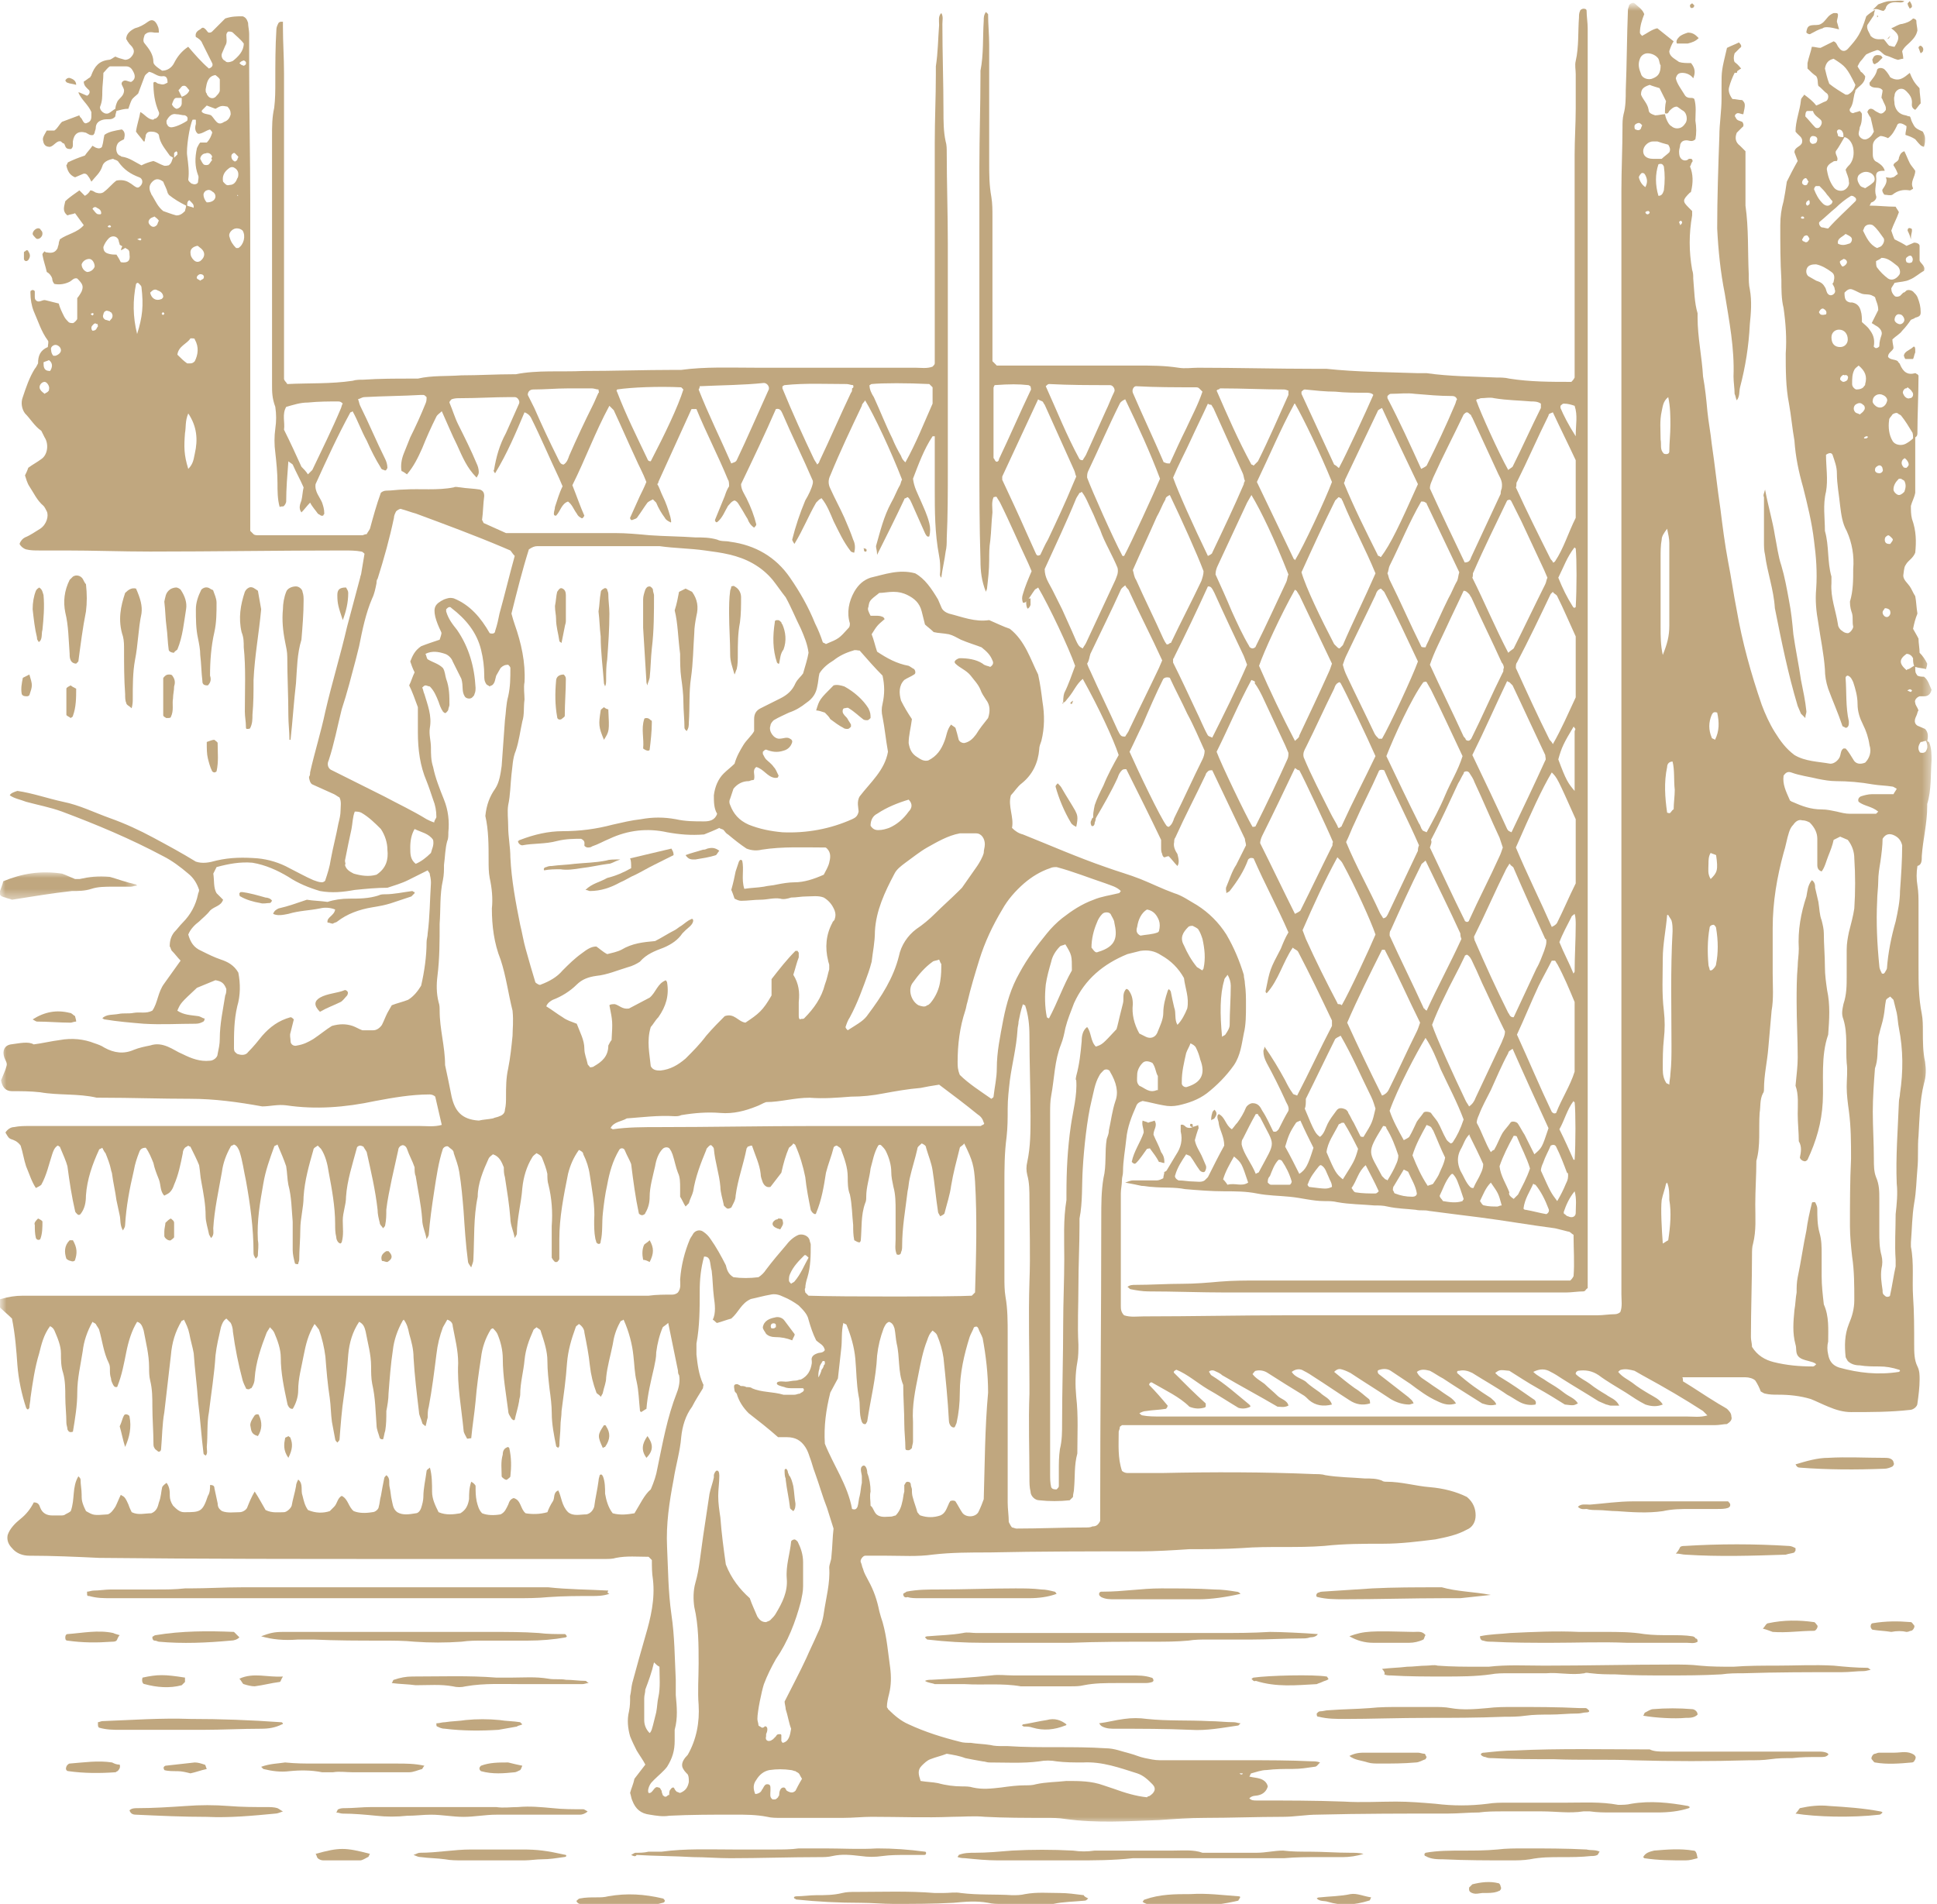 <svg enable-background="new 0 0 178 175" viewBox="0 0 178 175" xmlns="http://www.w3.org/2000/svg" xmlns:xlink="http://www.w3.org/1999/xlink"><mask id="a" height="2.6" maskUnits="userSpaceOnUse" width="12.6" x="0" y="80.2"><path d="m0 80.2h12.6v2.5h-12.6z" fill="#fff"/></mask><mask id="b" height=".2" maskUnits="userSpaceOnUse" width=".1" x="177.3" y="65.6"><path d="m177.1 65.5h.5v.5h-.5z" fill="#fff"/></mask><mask id="c" height="167.2" maskUnits="userSpaceOnUse" width="177.5" x=".1" y=".5"><path d="m.1.5h177.5v167.1h-177.5z" fill="#fff"/></mask><g fill="#c0a77f"><path d="m143.7 111.4c0 .1 0 .2.1.2.1.1.2.2.3.2.4.2.7 0 .7-.3 0-.6.1-1.3-.1-2-.5.6-.8 1.3-1 1.9zm1.1-71.3c0-1.1.2-1.9-.1-2.8-.3-.1-.6-.2-1-.2-.1 0-.2.1-.3.2v.2c.3.7.7 1.5 1.4 2.6zm-7.8 68.6c-.5.5-.7 1.1-1 1.7.1.1.2.4.4.4.4.1.8.1 1.2.1.1 0 .2-.1.4-.1-.3-1.1-.3-1.1-1-2.1zm-16.7.4c1.6.2 1.6.2 2.1 0 0-.4-.2-.6-.3-.9-.2-.4-.3-.9-.7-1.1-.1 0-.1 0-.2.1-.4.5-.8 1-1 1.6-.1.1 0 .2.1.3zm-3.8-.4c.1.1.2.2.3.2h1.7c.1 0 .2-.2.2-.3-.2-.7-.5-1.3-.9-1.9-.1-.1-.2-.1-.3-.1-.4.4-.6 1-.8 1.5-.2.2-.2.4-.2.6zm16.1 1.7c.6.1 1.2.2 1.8 0 0-.1.1-.1.1-.2-.1-.3-.2-.6-.3-.9-.2-.5-.3-1-.7-1.4-.1 0-.1 0-.2.1-.5.6-.7 1.3-1 1.9 0 .2.2.3.3.5zm-3.6-2.9c-.3.5-.6 1-.9 1.5-.1.1-.1.3-.1.4.1.1.1.3.2.3.5.2 1 .3 1.6.3.2 0 .4-.1.4-.3-.1-.7-.5-1.3-.8-2 0 0-.2-.1-.4-.2zm11 3.6c.1.1.1.1.2.1.6.1 1.3.3 1.9.4.2-.1.3-.3.2-.5-.3-.8-.7-1.6-1.2-2.2 0 0-.1 0-.2-.1-.3.7-.8 1.4-.9 2.3zm-27.2-2.2c.7-.2 1.3.2 1.9-.2-.6-1.8-.6-1.8-1.3-2.4-.4.7-.8 1.4-1 2.1.1.1.2.2.4.5zm12.7-1.8c-.7.6-.8 1.4-1.3 2.1.1.1.2.4.4.4.6.1 1.2.1 1.8.1.1 0 .2-.1.3-.2-.4-.9-.8-1.6-1.2-2.4zm19.1-17.6c0-.1.1-.1.1-.2 0-1.4.1-2.9.1-4.3 0-.3 0-.7-.1-1-.1.1-.3.2-.3.3-.4.8-.8 1.5-1.1 2.3.4 1 .9 1.9 1.3 2.9zm-1.3 14.3c.5 1 .9 1.9 1.3 2.8h.1c.1-1.5.1-4.4 0-5.3 0 0-.1 0-.1-.1-.6.8-.8 1.7-1.3 2.6zm-.1-50.7c.4 1 .8 1.8 1.3 2.6.1.2.2.2.3.1.1-1.7.1-4.4 0-5.4 0 0-.1 0-.1-.1-.7.9-1 1.8-1.5 2.8zm1.4 13.7c-.9 1.5-1.1 1.9-1.4 3 .7 1.9.9 2.2 1.5 2.9 0-.4 0-.7 0-1 0-1.5 0-3 0-4.5.1-.2.1-.2-.1-.4.1.1.1 0 0 0zm-9.6 37.5c-.4.4-.5.9-.8 1.4-.3.6-.3 1.2 0 1.9.3.5.5 1.1.9 1.5.1.1.2.1.3.1.2-.5.5-.9.7-1.4.1-.2.2-.5.2-.8-.4-.9-.8-1.7-1.2-2.5 0-.1-.1-.1-.1-.1.1-.1.1-.1 0-.1zm-15.6 3.6c.6-.4.8-.8 1.3-2.4-.4-.8-.8-1.6-1.2-2.5-.2.1-.3.1-.4.2-.6.9-.7 1.2-1 2.2.5.9.9 1.7 1.3 2.5zm24.7.2c0-.2 0-.3-.1-.3-.3-.8-.6-1.6-1-2.4-.1-.2-.3-.2-.5-.1-.2.5-.5 1-.7 1.6-.1.2-.2.5-.2.7.9 2 .9 2 1.5 2.8.3-.5.6-1.1.8-1.6.1-.2.2-.4.2-.7zm-17-4.6c-1.6 2.6-1.3 2.3-.1 4.6l.3.3s.1 0 .2.1c.3-.5.6-1 .8-1.5.1-.2.2-.5.2-.8-.3-.9-.6-1.7-1.1-2.5 0-.2-.2-.2-.3-.2zm-3.7 4.9c1-1.6 1.1-1.7 1.4-2.8-.4-.8-.8-1.6-1.3-2.4 0 0-.1 0-.2 0-.1.1-.3.1-.3.2-.4.8-1 1.6-1.1 2.5.8 1.9.9 2 1.5 2.5zm-8-.5c.1-.1.3-.1.3-.2 1.6-3 1.5-2.2.1-5-.1-.1-.2-.2-.2-.3 0 0-.1 0-.2 0-.4.7-.8 1.5-1.2 2.3-.1.1-.1.3-.1.5.2.9.9 1.7 1.3 2.7zm23.7 2.3c.1-.1.3-.3.4-.4.4-.8.8-1.5 1.1-2.4-.3-1-.8-1.9-1.2-2.9 0-.1-.2-.1-.3-.1-.5.9-1 1.9-1.3 2.8.1.9.6 1.6.9 2.4-.1.2.1.4.4.6zm-6.3-3.8c-.4-.8-.7-1.6-1.1-2.5-.1-.1-.1-.2-.2-.3s-.2-.1-.4-.2c-.5.9-1 1.8-1.3 2.8.4 1 .8 1.9 1.4 2.8.2-.1.4-.1.5-.2.2-.3.4-.6.5-.8.2-.5.5-1 .6-1.6zm-41.4-71c-.1.2-.1.2-.1.3v6.2.2c.1.1.1.2.2.3s.3 0 .3-.2c1-2.1 1.9-4.2 2.9-6.3.1-.1 0-.3 0-.4-.1 0-.1-.1-.2-.1-.9-.1-1.7-.1-3.1 0zm50.2 1.7c-.3-.2-.6-.2-.9-.2-1.1-.1-2.2-.1-3.4-.3-.4-.1-.8 0-1.2 0-.1 0-.2.1-.4.1 0 .1-.1.1 0 .2.3.9 2 4.7 2.9 6.3.1-.1.3-.2.4-.3.9-1.8 1.7-3.6 2.6-5.4 0-.1 0-.3 0-.4zm-11 6c.2-.1.4-.2.5-.3.9-1.8 1.8-3.7 2.6-5.6.1-.2.1-.4.2-.5-.1-.2-.2-.3-.5-.3-1.1 0-2.2-.1-3.4-.2-.7-.1-1.4 0-2.2 0-.1 0-.2.1-.3.2v.2c1.1 2.1 2.1 4.3 3.1 6.5zm-7.6-.1s.1 0 .1-.1c.5-.9 2.5-5.2 3.1-6.6 0 0-.1-.1-.1-.1-.2-.1-.4-.1-.6-.1-.9 0-1.9 0-2.8-.1-.9 0-1.8-.1-2.8-.2-.1 0-.2.1-.3.2v.2c1 2.2 2 4.3 3 6.5.2.1.3.2.4.3zm-23.5-.7c.1-.2.2-.3.3-.5.6-1.3 1.2-2.7 1.8-4 .3-.6.5-1.2.8-1.8.1-.2-.1-.6-.4-.6-1.9 0-3.7 0-5.6-.1-.1 0-.2.1-.3.2 1 2.2 1.9 4.5 3.1 6.7.1.1.2.1.3.1zm8 .3c.5-1.1 1-2.2 1.5-3.2.5-1.1 1.1-2.2 1.5-3.4-.1-.1-.2-.2-.3-.3s-.2-.1-.4-.1c-1.8 0-3.6 0-5.4-.1-.2 0-.4.3-.3.6.9 2.1 1.9 4.2 2.8 6.3 0 .1.1.1.1.1.2.1.3.1.5.1zm4.3-6.7c1 2.3 2 4.6 3.2 6.8 0 0 .1 0 .2.1.1-.1.3-.3.4-.4 1-2 1.9-4.1 2.8-6.1 0-.1 0-.2 0-.4-.1 0-.2-.1-.4-.1-1.9 0-3.8-.1-5.8-.1-.1 0-.1 0-.2.1-.1 0-.1 0-.2.1zm29.2 70.2c.7-.6.7-.6 1.3-2.4-1.1-2.4-2.2-4.8-3.3-7.3-.1.1-.4.2-.4.4-.6 1.1-1.1 2.3-1.6 3.4-.4.8-.8 1.5-1.1 2.3-.1.2-.2.5-.2.7.5.9.8 1.9 1.3 2.7.1-.1.2-.2.3-.2.3-.5.5-1.1.8-1.6.2-.3.5-.6.7-.9.1-.2.6-.1.7.1.2.3.4.7.6 1 .3.6.6 1.2.9 1.8zm-21.1-4.2c.9 2.2 1 2.3 1.4 2.6.4-.3.5-.8.7-1.2s.5-.8.8-1.2c.2-.3.5-.3.9-.1.1.1.2.2.2.3.2.3.3.6.5.9.2.4.4.8.6 1.2 0 .1.2.1.3.1.8-1.3.8-1.3 1.1-2.6-.1-.3-.2-.7-.4-1.1-.9-1.8-1.7-3.7-2.8-5.6-.2.1-.4.2-.5.3-.9 1.8-1.8 3.7-2.7 5.5 0 .4 0 .7-.1.9zm14.6 1c-.6-1.6-1.4-3.1-2.1-4.6-.4-1-.8-2-1.4-2.9-.8 1.3-2.6 4.7-3.3 6.7.3.9.8 1.8 1.3 2.7.2-.1.4-.2.5-.3.3-.5.5-1 .7-1.4.2-.3.4-.5.6-.8.1-.2.6-.1.7 0 .2.3.4.5.6.8.3.5.5 1.1.8 1.6.1.2.3.3.4.4.1 0 .2-.1.2-.1.4-.6.7-1.2 1-2.1zm10.3-55.3c0-.8 0-1.7 0-2.6s0-1.9 0-2.7c-.7-1.5-1.4-2.9-2.1-4.4-.2.1-.4.1-.4.3-1 2-1.9 4.1-2.9 6.1-.1.1 0 .3-.1.5 1 2.2 2.1 4.4 3.2 6.6.1.1.2.2.2.3.1 0 .1 0 .2-.1.8-1.2 1.2-2.6 1.9-4zm0 16.5v-5.6c-.6-1.3-1.1-2.5-1.7-3.7-.1-.2-.3-.2-.4-.4-.1.1-.1.1-.2.2-1 2.1-2 4.2-3.1 6.3-.1.1-.1.3-.1.5 1 2.2 2 4.4 3.1 6.6.1.1.2.2.3.4.8-1.4 1.4-2.8 2.1-4.3zm0 11.2c-1.7-3.8-1.7-3.8-2.2-4.3-.9 1.5-1.9 3.7-3.3 6.9 1 2.4 2.2 4.8 3.3 7.3.2-.1.4-.2.5-.4.6-1.2 1.1-2.4 1.7-3.6zm-5.4 19.8c1.1 2.4 2.1 4.8 3.2 7.1.1.1.2.2.4.1.5-1.3 1.3-2.5 1.7-3.8v-6.4c-.5-1.2-1-2.4-1.6-3.5-.1-.1-.1-.2-.2-.3-.1 0-.3 0-.3 0-.4.8-.8 1.5-1.2 2.3-.7 1.5-1.3 3-2 4.5zm-20.4-24.5c-1 2.1-2 4.2-3 6.2-.1.2-.2.5-.2.7 1.1 2.2 2.1 4.3 3.2 6.5.2-.1.4-.2.5-.3 1-2 1.9-3.9 2.9-5.9.1-.1 0-.3.1-.4-.5-1.2-2.7-5.9-3.1-6.6-.2 0-.2-.1-.4-.2zm12.1 22.3c1-2.2 2.2-4.4 3.2-6.6-.1-.2-.1-.4-.1-.5-1-2.2-2.1-4.4-3.2-6.7-.2.2-.4.3-.4.4-1 2-1.9 4-2.8 6-.1.1-.1.3-.1.5 1 2.2 2.1 4.4 3.1 6.6 0 .1.1.1.1.1 0 .1.1.1.2.2zm-4.1 7.8c.3-.1.5-.3.6-.5.9-1.8 1.7-3.6 2.6-5.4.1-.2.2-.5.3-.8-1.1-2.2-2.1-4.5-3.2-6.6 0-.1-.1-.1-.1-.1s-.1 0-.2 0c-1.1 2.2-2.2 4.4-3.2 6.7 1 2.2 2.1 4.5 3.2 6.7zm-12-38.2c-1.2 2.2-2.1 4.4-3.2 6.6.4 1.1 2.7 5.9 3.3 6.9.1 0 .3 0 .3-.1 1-2 2-4.1 2.9-6.1.1-.2.1-.4.1-.6-.1-.2-.2-.5-.3-.7-.7-1.5-1.4-3-2.1-4.5-.2-.4-.4-.8-.7-1.2.1-.2-.1-.2-.3-.3zm8 13.6c.1 0 .1 0 .2-.1.1 0 .1-.1.1-.1 1-2.2 2.1-4.3 3.1-6.4-.7-1.6-2.8-6-3.2-6.7 0 0-.1-.1-.1-.1-.3.1-.4.3-.5.6-.9 1.8-1.7 3.6-2.6 5.4-.1.2-.3.5-.2.9.7 1.7 1.6 3.4 2.5 5.2.2.4.4.7.6 1.1 0 .1.1.1.1.1-.1 0-.1 0 0 .1zm4.5-23.4c.1.2.1.4.2.6 1 2 1.9 4.1 2.9 6.1 0 .1.2.1.4.1.1-.3.3-.6.4-.9.6-1.2 1.1-2.4 1.7-3.6.3-.5.5-1.1.8-1.6.1-.2.1-.5.2-.8-1-2.1-2-4.2-3-6.3 0-.1-.1-.1-.1-.1-.1-.1-.2-.1-.4-.1-1.1 1.9-1.9 3.9-2.9 5.9-.1.2-.1.5-.2.7zm-4.6 26.1c-1.2 2.2-2.2 4.4-3.2 6.7.1.3.2.5.3.8.9 2 1.9 4 2.9 5.9 0 .1.1.1.1.1.1 0 .2 0 .3.1.7-1.2 2.6-5.3 3.1-6.5-.4-1.2-1.9-4.5-3-6.5-.1-.2-.2-.3-.5-.6zm-3.9-24.6c-1.3 2.3-2.9 5.8-3.3 7 1 2.3 2.1 4.6 3.3 6.9.2-.2.4-.3.4-.5.9-1.9 1.8-3.8 2.7-5.8.1-.2.2-.5.3-.8-1-2.1-2-4.2-3-6.3-.1-.1-.1-.2-.2-.3 0-.1-.1-.1-.2-.2zm19.9 22.3c1.1-2.3 2.1-4.4 3.1-6.6.1-.1 0-.3 0-.5-1-2.1-2-4.3-3-6.4-.1-.1-.2-.2-.3-.3 0 0-.1 0-.2-.1-1.1 2.3-2.1 4.6-3.2 6.8 1.1 2.3 2.2 4.6 3.2 6.8.1.2.2.2.4.3zm-8.6-32c-1.1-2.3-2.2-4.6-3.3-7-.2.1-.4.2-.4.3-1 2.1-2 4.2-3 6.3 0 .1 0 .1-.1.3.9 2.2 2 4.4 3.1 6.6 0 .1.1.1.1.1.1 0 .1.1.2.1.9-1.2 1.7-2.9 3.4-6.7zm.1 33.2c-1-2.3-2.2-4.6-3.2-6.9-.3-.1-.5 0-.5.1-.7 1.6-1.5 3.1-2.2 4.7-.3.6-.5 1.2-.8 1.8.9 2.2 2.1 4.3 3.1 6.5.1.2.2.3.3.5.3 0 .4-.3.5-.5.9-1.9 1.8-3.8 2.7-5.7 0-.1 0-.3.1-.5zm-23-18.5c.1-.1.1-.1.2-.1.9-1.9 1.9-3.8 2.8-5.7.1-.3.2-.6.2-.9-.6-1.6-2-4.7-3.1-7-.2.1-.4.2-.4.4-.3.5-.5 1.1-.8 1.6-.7 1.6-1.5 3.3-2.2 4.9.1.3.1.6.3.9.8 1.8 1.7 3.6 2.5 5.4.1.2.2.4.3.5 0 .1.1 0 .2 0zm30.6-14.3c.1-.6-.1-.9-.3-1.3-.8-1.7-1.6-3.5-2.4-5.2-.1-.1-.1-.3-.2-.3-.1-.1-.2-.2-.3-.2s-.2.1-.3.2c-.9 1.9-1.9 3.8-2.8 5.8-.1.3-.3.6-.3 1 1 2.2 2.1 4.5 3.2 6.8.4 0 .5-.2.6-.5.9-1.9 1.8-3.9 2.7-5.8 0-.3.1-.5.1-.5zm-6.6 33c1.1 2.3 2.1 4.5 3.2 6.7 0 .1.1.1.1.1.1.1.3 0 .3-.1.9-2 1.9-3.9 2.8-5.9.1-.2.2-.5.3-.8-.1-.3-.2-.6-.3-.9-.8-1.7-1.5-3.4-2.3-5.1-.1-.3-.3-.6-.5-.9 0 0-.1-.1-.2-.1s-.3 0-.3.2c-.2.3-.3.6-.5.9-.8 1.7-1.6 3.5-2.5 5.2.1.2 0 .4-.1.7zm.2 16.3c.4 1.2 2 4.7 3.1 7 .1.2.2.3.3.5.3-.2.5-.5.6-.8.8-1.7 1.6-3.4 2.4-5.1.1-.3.3-.6.3-1-.6-1.2-1.2-2.5-1.8-3.8-.4-.8-.7-1.6-1.1-2.4-.1-.2-.2-.5-.4-.7-.1-.1-.2-.2-.3-.1-.1 0-.1.1-.1.1-.6 1.3-1.3 2.5-1.9 3.8-.4.8-.8 1.7-1.1 2.5zm-20.6-57.1c-.5 1.1-1.1 2.3-1.6 3.4s-1.1 2.2-1.6 3.4c.5 1.4 1.8 4.3 3.2 7.2.2-.1.4-.2.4-.3 1-2.1 2-4.2 2.9-6.3 0-.1 0-.1.1-.3-.1-.2-.1-.5-.2-.7-.9-2-1.8-4-2.7-6-.1-.1-.1-.2-.2-.3-.1 0-.2 0-.3-.1zm-11.1 23.9c.1.3.2.5.3.7.8 1.8 1.7 3.6 2.5 5.4.1.2.2.4.3.5s.2.1.4.1c.1-.2.3-.4.4-.7.9-1.9 1.8-3.7 2.7-5.6.1-.2.2-.5.3-.7-1-2.2-2.1-4.3-3.1-6.5-.1-.1-.2-.2-.3-.4-.1.1-.3.2-.4.4-.9 2-1.9 4-2.8 5.9-.1.3-.1.6-.3.9zm27.1 6.9c.7-1.2 2.8-5.7 3.3-7.1-1-2.1-2-4.3-3.1-6.4-.1-.1-.2-.2-.3-.3-.3.1-.4.3-.5.6-.9 1.9-1.8 3.7-2.7 5.6-.1.2-.2.5-.3.8.1.4.2.7.4 1.1.8 1.7 1.7 3.5 2.5 5.2.1.2.2.3.4.5zm-12.4-6.8c-.1-.3-.2-.5-.3-.8-.9-1.9-1.8-3.8-2.7-5.8-.1-.2-.2-.4-.3-.5s-.2-.1-.3-.1c-1 2.2-2 4.3-3.1 6.5 0 .1-.1.1-.1.2v.3c.7 1.4 1.4 2.9 2.1 4.4.4.8.7 1.6 1.1 2.3.1.1.2.1.4.2 1.1-2.2 2.2-4.4 3.2-6.7zm19.9-6.8c-.5 1.1-1.1 2.3-1.6 3.4s-1.1 2.2-1.5 3.4c1 2.2 2.1 4.4 3.1 6.6.1.1.2.2.2.3.3.2.4 0 .5-.1 1-2 1.9-4.1 2.9-6.1.1-.1 0-.3.1-.4 0-.2-.1-.4-.2-.5-.9-2-1.9-4-2.8-6-.1-.1-.1-.2-.2-.3-.2-.2-.3-.3-.5-.3zm-8.1-1.6c-.9-2.2-2.1-4.4-3-6.6 0-.1-.1-.1-.1-.2s-.1-.1-.1-.1-.1-.1-.2-.1c-.1.1-.2.2-.3.3-1.1 2.2-2.1 4.4-3.1 6.6.4 1.4 1.8 4.3 3 6.6.1.1.2.2.3.3 0 0 .1.1.2.1.1-.1.2-.2.3-.3.9-2.1 2-4.3 3-6.6zm-18.9 9.6c-.3-.1-.5 0-.6.1-.7 1.4-1.3 2.8-1.9 4.2-.4.8-.8 1.7-1.2 2.5.8 1.8 2.8 6 3.4 6.8 0 0 .1.1.2.1.3-.2.4-.5.5-.8.9-1.8 1.7-3.6 2.6-5.4.1-.2.2-.5.2-.8-.5-1.1-1-2.3-1.6-3.4-.5-1.1-1.1-2.2-1.6-3.3zm31.1-2.3c.2-.2.4-.3.5-.4 1-2 1.9-3.9 2.9-5.9.1-.2.1-.4.2-.6-.1-.2-.2-.5-.3-.7-.7-1.5-1.4-3-2.1-4.5-.3-.6-.6-1.2-.9-1.8-.1-.2-.2-.2-.4-.1-1 2.1-2.1 4.3-3.1 6.6-.1.1 0 .3-.1.5 1.1 2.2 2.1 4.6 3.3 6.9zm-23.6-14.5c-.1.2-.3.5-.4.7-.9 1.9-1.8 3.9-2.7 5.8-.1.2-.2.5-.2.8.5 1.1 1 2.2 1.5 3.4.5 1.1 1 2.2 1.6 3.2 0 .1.2.2.3.2s.3-.1.3-.2c1-2 1.9-4 2.8-5.9.1-.2.1-.5.2-.7-1.3-3.3-2.5-5.8-3.4-7.3zm-11.6-8.8c-.2.1-.4.2-.5.4-1 2-1.9 4.1-2.9 6.2-.1.2-.1.4-.1.6.4 1.1 2.4 5.6 3.2 7.1 0 .1.1.1.1.1h.1c.6-1.1 2.8-5.9 3.3-7.1-.9-2.4-2-4.8-3.2-7.3zm24 32.8c1 2.1 2 4.2 3 6.2.1.1.1.2.2.4 0 .1.1.1.1.2.1.1.2.1.4.2.6-1.1 1.2-2.2 1.7-3.4s1.2-2.3 1.6-3.6c-1-2.1-1.9-4.1-2.9-6.1-.1-.2-.3-.5-.4-.7-.1-.1-.2 0-.3 0-1.1 1.5-2.7 5-3.4 6.8zm11.3 9.9c-.1.2-.2.3-.3.5-1 2-1.9 4.1-2.9 6.1-.1.1 0 .3 0 .4 1 2.3 2 4.5 3.1 6.7.1.1.1.2.2.3s.2.1.3.1l2.1-4.5c.3-.5.5-1.1.7-1.6.1-.3.2-.6.2-.8s0-.3-.1-.3c-1-2.2-2-4.4-2.9-6.5 0-.1-.2-.2-.3-.3 0-.1-.1-.1-.1-.1zm-43.3-42.7c-1.1 2.4-2.2 4.7-3.3 7.1v.3c.7 1.5 1.5 3.2 2.2 4.8.3.7.6 1.3.9 2 .1.2.2.2.4.1.2-.4.4-.9.7-1.4.8-1.7 1.6-3.4 2.3-5.1.1-.2.2-.5.3-.7-.1-.2-.1-.4-.2-.6-.9-2-1.8-4-2.7-6-.1-.1-.1-.2-.2-.3-.2-.1-.3-.1-.4-.2zm20.1 7.6c1.2 2.5 2.3 4.8 3.4 7.1 0 0 .1 0 .1.1.8-1.3 2.8-5.6 3.4-7.2-1.1-2.7-2.6-5.8-3.4-7.2 0 0-.1 0-.1.1-1.2 2.2-2.2 4.6-3.4 7.1zm-19.5 8c0 .8.4 1.3.7 1.9s.6 1.2.9 1.8c.3.7.6 1.3.9 2 .6 1.4.6 1.4 1 1.6.1-.2.2-.3.3-.5.9-1.9 1.8-3.9 2.7-5.8.1-.3.3-.6.2-1.1-.2-.5-.5-1.1-.8-1.7s-.6-1.2-.8-1.8c-.3-.6-.5-1.2-.8-1.8s-.5-1.2-.9-1.7c-.1.1-.1.1-.2.1-.1.2-.2.3-.3.5-.9 2.2-1.9 4.3-2.9 6.5zm4.5 23.1c-.1-.5 0-.9.1-1.4.2-.6.5-1.2.8-1.8.4-1 .9-1.9 1.4-2.8-.5-1.5-1.8-4.3-3.3-7-.6.5-.8 1.1-1.3 1.7-.2.2-.3.5-.6.5l.1.1c0-.3 0-.7.1-1 .4-.8.7-1.7 1-2.5-.6-1.7-2.4-5.5-3.4-7.2-.1.1-.2.1-.3.2-.3.4-.5.8-.8 1.1-.1.1-.2.1-.3.1-.1-.3-.1-.5 0-.8.2-.7.5-1.4.8-2.1-.1-.2-.2-.5-.3-.7-.9-1.9-1.7-3.8-2.6-5.6-.1-.2-.2-.3-.3-.5-.1-.1-.2 0-.3 0-.2.5-.1.9-.1 1.4-.1.9-.1 1.7-.2 2.6-.1.6-.1 1.2-.1 1.8 0 .9-.1 1.7-.2 2.6 0 .1-.1.2-.1.3-.4-1-.5-1.9-.5-2.9-.1-3.3-.1-6.3-.1-9.4 0-8.9 0-17.9 0-26.8 0-2.8.1-5.6.1-8.4 0-.1 0-.3 0-.4.3-1.5.2-3.1.3-4.6 0-.3 0-.5.2-.8.1.1.2.2.2.2 0 .9.1 1.9.1 2.8v10.8c0 1.1 0 2.1.2 3.2.1.6.1 1.2.1 1.8v11.4 1.9c.1.1.2.2.4.4h1.9 11c1.3 0 2.5 0 3.8.2.6.1 1.2 0 1.8 0 3.6 0 7.2.1 10.8.1h1c2.8.3 5.6.3 8.4.4h.8c2.1.3 4.2.3 6.4.4.4 0 .8 0 1.2.1 1.9.3 3.8.3 5.7.3.1-.1.2-.2.3-.4 0-.6 0-1.3 0-1.9 0-6.2 0-12.4 0-18.6 0-1.4.1-2.8.1-4.2 0-1.1 0-2.1 0-3.2 0-.4-.1-.8 0-1.2.3-1.3.2-2.7.3-4 0-.2 0-.4.1-.6 0-.1.2-.2.3-.2s.3 0 .3.2c0 .5.1 1.1.1 1.6v15.2 98.5 2.1c-.2.1-.2.3-.4.3-.5 0-1.1.1-1.6.1-4.9 0-9.7 0-14.6 0-5.5 0-11.1 0-16.6 0-2.4 0-4.8-.1-7.2-.1-.5 0-1.1-.1-1.6-.2-.1 0-.2-.2-.3-.2.2-.2.5-.2.7-.2 1.5 0 2.9-.1 4.4-.1 1.1 0 2.3-.1 3.4-.2 1.2-.1 2.4-.1 3.6-.1h26.4 2.2c.1-.1.2-.2.3-.4.1-1.2 0-2.5 0-3.8-.2-.1-.3-.3-.5-.3-.4-.1-.8-.2-1.2-.3-2.3-.3-4.6-.7-6.9-1-1.6-.2-3.2-.4-4.7-.6-.4-.1-.8 0-1.2-.1-.9-.1-1.7-.1-2.6-.3-.4-.1-.8-.1-1.2-.1-1.1-.1-2.3-.1-3.4-.3-.4-.1-.8-.1-1.2-.1-1.1 0-2.1-.3-3.2-.4-1-.1-2-.1-3-.3s-2-.2-3-.2c-1.2 0-2.4-.1-3.6-.2-1-.2-2-.1-3-.2-.3 0-.7-.1-1-.1-.5-.1-.9-.2-1.5-.3.3-.1.5-.2.7-.2h2.2c.2 0 .4-.1.6-.2 0-.2.1-.4.1-.6l-.1.1c.1-.1.2-.1.3-.2l.9-1.5c.4-.6.6-1.3.4-2.1 0-.2 0-.4 0-.6.2-.1.4.1.5.2.2.1.4.1.6 0s.4-.1.5-.2c0 .1.1.3 0 .4-.1.3-.2.6-.3 1 .1.6.5 1.1.7 1.6.1.2.2.5.3.7s0 .5-.1.6-.4 0-.5-.2c-.3-.4-.5-.8-.8-1.2-.1-.1-.2-.1-.4-.2-.4.6-.8 1.2-1 1.9-.1.2.1.4.3.5.5 0 .9.1 1.4.1.3 0 .7.1 1-.1.1-.1.2-.2.3-.3.5-1 1-2 1.5-2.9 0-.8-.4-1.4-.5-2 0-.3-.2-.5-.1-.8 0 0 .1-.1.1-.1.6.3.6 1 1.2 1.4.2-.2.3-.4.5-.6.3-.4.6-.9.8-1.4.1-.2.4-.4.6-.4.5 0 .7.3.9.7.4.6.7 1.3 1 1.9.3.1.4-.1.5-.2.3-.6.6-1.2.9-1.7.1-.4-.2-.7-.3-1-.5-1.1-1.1-2.3-1.7-3.4-.2-.4-.3-.7-.3-1.1 0-.1.1-.2.1-.4.7 1 1.3 2 1.9 3.1.2.4.4.8.7 1.2 0 .1.2.1.4.2 1.1-2.1 2.1-4.3 3.2-6.4 0-.2 0-.4 0-.5-1-2.1-2-4.2-3.1-6.3-.1-.2-.3-.2-.5-.4-.9 1.3-1.3 3-2.4 4.2-.1-.1-.1-.1-.1-.2.4-2 .4-2 1.4-3.9.2-.5.4-1 .7-1.5-1-2.3-2.2-4.5-3.2-6.8-.3-.1-.4 0-.5.1-.4 1.1-1 2-1.7 2.9-.1.1-.2.1-.3.2 0-.2-.1-.4 0-.6.3-.7.5-1.4.9-2 .3-.6.6-1.2.9-1.8 0-.2-.1-.4-.1-.6-1-2.1-2-4.2-3-6.3-.2 0-.3 0-.4.1s-.2.2-.2.3c-.9 1.9-1.9 3.8-2.8 5.8-.1.1-.1.3-.1.4-.1.4.1.8.3 1.1.1.4.2.8 0 1.1-.3-.3-.5-.6-.8-.9-.2 0-.3.1-.4.1s-.2-.2-.2-.3c-.1-.2-.1-.4-.1-.6s0-.4 0-.7c-1-2.1-2.1-4.3-3.2-6.5-.2 0-.3 0-.4.1-.2.2-.3.4-.4.7-.6 1.3-1.3 2.5-2 3.7 0 0-.2 0-.2.2z"/><path d="m28.3 43.6c.2-.2.3-.3.4-.4.9-1.9 1.8-3.7 2.6-5.6.1-.2.1-.4.2-.5-.1-.1-.2-.2-.4-.2-.9 0-1.8 0-2.8.1-.7 0-1.3.2-2 .4-.4.7-.1 1.4-.2 2.1.6 1.2 1.1 2.3 1.6 3.4.2.2.4.4.6.7zm31.5-1.2c1.3-2.5 2.5-5 3-6.6-.1-.1-.2-.2-.2-.2-2.1-.1-4.6 0-5.9.2 0 .1-.1.1 0 .2.8 2.1 1.8 4.1 2.8 6.2 0 .1.1.1.1.1-.1 0 0 .1.2.1zm23.4.1c1-1.8 1.7-3.6 2.5-5.4v-1.5c-.1-.1-.2-.2-.3-.3-2-.1-4.3-.1-5.3 0-.1 0-.1.1-.2.1 0 .4.2.8.4 1.1.6 1.3 1.1 2.6 1.7 3.8.2.5.5 1.1.8 1.6.1.3.2.4.4.6zm-28.2-6.7c-.2 0-.4-.1-.6-.1-.7 0-1.5 0-2.2 0-1.1 0-2.1.1-3.2.1-.3 0-.5.2-.5.5.2.4.4.8.6 1.2.7 1.6 1.4 3.1 2.2 4.7.1.2.2.5.5.5.3-.2.4-.5.5-.8.7-1.6 1.4-3.1 2.2-4.7.2-.4.3-.7.5-1.1.1 0 0-.1 0-.3zm23.4-.4c-.2 0-.4-.1-.6-.1-1.9 0-3.8-.1-5.7.1-.1 0-.1.1-.2.1v.2c.9 2.2 1.9 4.4 2.9 6.5.1.2.2.3.3.5.1-.1.2-.2.2-.3 1-2.1 1.9-4.2 2.9-6.3.1-.1.1-.2.1-.4.2-.1.1-.2.1-.3zm-14.1.1c0 .2-.1.3-.1.3.9 2.3 2 4.5 3 6.8.2-.1.4-.1.5-.3 1-2.1 1.9-4.2 2.9-6.4.2-.3-.1-.7-.4-.7-1.9.2-3.8.2-5.9.3zm-27.4 7.8c-.1-.5 0-1.1.2-1.6s.4-1 .6-1.5c.5-1 1-2.1 1.4-3.1.1-.2.1-.4.1-.6-.1-.1-.2-.2-.3-.2s-.1 0-.2 0c-1.7.1-3.4.1-5.2.2-.2 0-.3.1-.6.2.1.2.1.4.2.6.8 1.6 1.5 3.3 2.3 4.9.1.2.2.5.2.8 0 .1-.1.1-.1.2 0 0-.1.1-.2 0-.1 0-.3-.1-.3-.2-.5-.8-.9-1.6-1.3-2.5-.5-.9-.8-1.8-1.3-2.7-.1.1-.2.1-.2.1-1.2 2.2-2.2 4.4-3.2 6.6-.1.7.4 1.2.6 1.7.1.3.2.6.2 1 0 .1-.1.1-.1.2 0 0-.1 0-.2 0-.1-.1-.2-.1-.3-.2-.2-.3-.5-.6-.7-1-.3.3-.5.6-.8.9-.3-.4-.1-.8 0-1.1.1-.4.1-.8.2-1.2-.3-.7-.7-1.4-1-2.1-.1-.1-.3-.2-.4-.3-.1 1.3-.2 2.5-.2 3.7 0 .1-.1.3-.2.4s-.2 0-.4.1c-.2-.7-.2-1.5-.2-2.2 0-.9-.1-1.9-.2-2.8-.1-.7-.1-1.5 0-2.2s.1-1.3 0-2c-.3-.8-.3-1.4-.3-2 0-7.6 0-15.3 0-22.9 0-.9 0-1.7.2-2.6.1-.8.1-1.6.1-2.4 0-1.6 0-3.2.1-4.8 0-.2.1-.4.2-.6 0 0 .1-.1.2-.1h.2v.5c0 1.4.1 2.8.1 4.2v6.4 6.4 13.5 1.8c0 .2.2.3.3.5 2-.1 4 0 6-.3.3-.1.7-.1 1-.1 1.5-.1 2.9-.1 4.4-.1h.6c1.3-.3 2.6-.2 4-.3 1.6 0 3.2-.1 4.8-.1h.2c2-.4 4.1-.2 6.2-.3 2.8 0 5.6-.1 8.4-.1h.6c2.2-.3 4.5-.2 6.8-.2h14.7c.5 0 1.1.1 1.6-.1.1-.1.2-.2.2-.3 0-.7 0-1.3 0-2 0-6.1 0-12.2 0-18.3 0-2.1.1-4.2.1-6.2 0-.3 0-.5 0-.8.2-1.3.2-2.5.3-3.8 0-.4-.1-.8.2-1.1.2.3.1.7.1 1 0 2.7.1 5.4.1 8 0 .9 0 1.9.2 2.8.1.3.1.7.1 1 0 2.8.1 5.6.1 8.4v20.7c0 2.1 0 4.3-.1 6.4 0 .4 0 .8-.1 1.2-.1.8-.3 1.6-.4 2.4-.2-.2-.1-.4-.1-.6 0-.5 0-.9-.1-1.4-.4-2.1-.4-4.1-.4-6.2 0-1.3 0-2.5 0-3.8 0-.3 0-.7 0-1-.1 0-.2 0-.2 0-.8 1.2-1.3 2.6-1.8 3.9.1.8.4 1.3.7 2s.6 1.3.8 2.1c.1.4.1.8 0 1.2-.2.1-.3-.1-.4-.3-.4-.9-.8-1.8-1.2-2.7-.1-.2-.2-.5-.4-.6-.1 0-.1.1-.2.1s-.1.1-.1.1c-.8 1.7-1.6 3.3-2.5 5.1 0-.4-.1-.6-.1-.8.4-1.4.7-2.7 1.4-4 .3-.5.5-1.1.8-1.6.1-.2.1-.4.2-.5-1-2.6-2.6-6-3.4-7.3-.1.2-.3.3-.3.5-1 2.1-2 4.2-2.9 6.4-.2.4-.2.8 0 1.2.4.9.9 1.8 1.3 2.7.3.7.6 1.4.8 2 .2.4.2.8.1 1.2-.1 0-.3-.1-.3-.1-.7-.9-1.1-1.8-1.6-2.8-.3-.7-.6-1.5-1.1-2.1-.1 0-.1.1-.2.1-.1.1-.2.2-.3.3-.7 1.2-1.2 2.5-2 3.8-.1-.2-.2-.3-.2-.4.3-1.2.7-2.4 1.2-3.6.3-.5.6-1.1.7-1.6 0-.1 0-.2 0-.2-.9-2.1-1.9-4.1-2.8-6.2-.1-.2-.2-.5-.6-.4-1 2.3-2.1 4.6-3.2 6.9 0 .5.3.9.5 1.3.4.8.7 1.6.9 2.4 0 .1-.1.2-.2.3-.3-.2-.5-.5-.6-.8-.2-.3-.4-.7-.6-1s-.3-.6-.6-.7c-.3.1-.4.3-.6.5-.3.5-.5 1.1-1 1.5h-.1s-.1-.1-.1-.2c.3-.7.6-1.5.9-2.2.1-.3.2-.6.4-.9 0-.2 0-.5-.1-.6-.9-2.2-2-4.3-2.9-6.5-.2 0-.3 0-.4 0s-.1.1-.1.1c-1 2.2-2 4.4-3 6.6 0 .1 0 .1-.1.2.2.3.3.7.5 1.1.3.6.5 1.2.7 1.9.1.4.1.6 0 .5-.2-.1-.4-.2-.5-.4-.3-.4-.6-.9-.8-1.4-.1-.1-.2-.2-.3-.3-.2.1-.4.2-.5.3-.3.4-.6.9-.9 1.3-.1.2-.3.2-.5.3h-.1s-.1-.1-.1-.2c.3-.7.6-1.3.9-2 .2-.4.4-.8.6-1.3-.3-.8-.7-1.5-1-2.2-.7-1.5-1.3-2.9-2-4.4-.1-.1-.2-.2-.4-.4-1.3 2.4-2.2 4.9-3.4 7.3.4 1 .7 1.9 1.1 2.8-.1.2-.2.3-.3.2-.2-.1-.3-.2-.4-.4-.3-.4-.4-.8-.8-1.1-.6.2-.7.9-1.1 1.3-.1 0-.2 0-.2-.2s.1-.4.1-.6c.2-.6.4-1.3.7-1.9-.1-.2-.2-.5-.3-.7-.9-1.9-1.7-3.8-2.6-5.6-.1-.2-.3-.4-.6-.5-.8 1.9-1.6 3.8-2.7 5.6-.1-.1-.2-.3-.1-.3.2-1.2.5-2.3 1.1-3.4.4-.9.8-1.8 1.2-2.7.1-.2-.1-.6-.4-.6-.1 0-.3 0-.4 0-1.5 0-3 .1-4.6.1-.3 0-.5 0-.8.1-.1.1-.2.2-.2.3.3.7.5 1.4.8 2 .6 1.2 1.2 2.4 1.7 3.6.1.2.2.5.2.8 0 .2-.1.3-.2.5-.9-.9-1.3-1.9-1.8-3-.5-1-.9-2-1.4-3.1-.2.2-.4.3-.5.5-.5 1-.9 1.9-1.3 2.9-.4.9-.8 1.7-1.4 2.4-.4-.3-.5-.3-.5-.3z"/><path d="m160 6.3c-.2.1-.4.3-.6.4-.2.4-.4.9-.5 1.3-.1.3 0 .7.3 1.1.3 0 .6.1.9.1.3.3.3.4.1 1.3-.2 0-.3-.1-.5-.1 0 0-.1 0-.2.1s-.1.2 0 .3c.1.3.4.3.6.4.1.1.2.4 0 .5-.2.2-.4.4-.5.5-.2.5-.1.9.3 1.2.1.1.2.2.3.3 0 0 .1.1.2.2v3.4 1.6c.3 2.1.2 4.2.3 6.3 0 .5 0 1 .1 1.4.2 1.1.1 2.2 0 3.2-.1 2-.4 3.9-.9 5.8-.1.4 0 .8-.3 1.2-.1-.2-.1-.4-.2-.6 0-.5-.1-1.1-.1-1.6.1-2.6-.4-5.1-.8-7.6-.4-2-.6-4-.7-6 0-2.8.1-5.7.2-8.5 0-1.1.2-2.3.2-3.4 0-.4 0-.8 0-1.2 0-1.4 0-1.4.5-3.5.4-.2.7-.3 1.1-.5.2.2.3.4.1.5-.2.2-.4.4-.5.5-.1.3-.1.6 0 .8.4.3.5.5.6.6z"/><path d="m56 146.5c-.6.2-1.1.2-1.6.2-1.3 0-2.6 0-4 .1-1 .1-2 .1-3 .1-6.2 0-12.4 0-18.6 0-4 0-8.1 0-12.1 0-2.2 0-4.4 0-6.5 0-.7 0-1.3 0-2-.2-.2 0-.2 0-.2-.4.2 0 .4-.1.6-.1.5 0 1.1-.1 1.6-.1h4.2c.9 0 1.7 0 2.6-.1h.4c1.6 0 3.2-.1 4.8-.1h22.2 5.2.8c1.8.2 3.7.2 5.5.3-.1.2-.1.2.1.3"/><path d="m88 170.7c0-.1.1-.1.1-.2.5-.2 1-.2 1.5-.2 1.1 0 2.2-.1 3.4-.2 1.8-.1 3.7-.1 5.6 0 .7.1 1.3.1 2 0h1.6 5.6c.9 0 1.9-.1 2.7.2h.4 4.6c.8 0 1.6-.2 2.4-.2.8.1 1.6.1 2.4.1 1.3 0 2.5.1 3.8.1.4 0 .8 0 1.2.1-.6.2-1.3.3-1.9.3-.7 0-1.5 0-2.2 0-1.1 0-2.1 0-3.2.1-.7 0-1.3 0-2 0-3.5 0-7 0-10.5 0-.5 0-.9 0-1.4 0-1.8.2-3.6.2-5.3.2-2.4 0-4.8 0-7.1 0-1 0-2-.1-3-.2-.5 0-.6-.1-.7-.1"/><path d="m127 153.4c.8-.1 1.5-.1 2.3-.2.6 0 1.2-.1 1.8-.1.3 0 .7-.1 1 0 1.3.1 2.6.1 3.9.1h.8c1.7-.2 3.4-.1 5.1-.1 3.9 0 7.9-.1 11.8-.1.9 0 1.7 0 2.5.1 1 .1 2.1.1 3.1.1 1.3-.1 2.6-.1 3.9-.1 1.8 0 3.5-.1 5.3 0 1 .1 2.1.2 3.1.2.1 0 .2.1.3.2-.2 0-.4.1-.6.1-.7 0-1.3.1-2 .1-3 0-6 0-9.1.1-.7 0-1.3 0-2 .1-1.7.1-3.4.1-5.1.1-1.6 0-3.1 0-4.7-.1-.7 0-1.4 0-2.2-.1-.2 0-.4-.1-.6 0-1.2.2-2.4-.1-3.5 0-1.2 0-2.4 0-3.5 0-.5 0-1.1 0-1.6.1-1.4.2-2.9.2-4.3.2-1.6 0-3.3 0-4.9-.1-.2 0-.4 0-.6-.1.1-.1 0-.3-.2-.5"/><path d="m85 150.5c.1-.1.2-.1.3-.1 1.1-.1 2.1-.1 3.2-.3.4-.1.8 0 1.2 0h15 7.3c1.6 0 3.1 0 4.7-.1 1 0 3.1.1 4.4.2-.1.2-.4.3-.7.3-.3.1-.5.1-.8.1-1.5 0-3 .1-4.5.1-1.3 0-2.7 0-4.1 0-.6 0-1.2 0-1.8.1-1.1.1-2.1.1-3.2.1-2.6 0-5.1 0-7.7.1-1.1 0-2.3 0-3.4 0-1.5 0-3 0-4.5 0-1.8 0-3.5-.1-5.2-.3-.1-.1-.1-.1-.2-.2"/><path d="m153 161h12.2 2c.6 0 .9.2.8.3-.2.2-.4.2-.7.2-.1 0-.1 0-.2 0-.8 0-1.6 0-2.4.1-.7 0-1.3 0-2 .1s-1.3.1-2 .1c-3.5.1-7 .1-10.6 0-2.4-.1-4.9 0-7.3-.1-1.9 0-3.8 0-5.7-.1-.2 0-.4 0-.6-.1-.2 0-.5-.2-.4-.3s.2-.1.3-.1c.9-.1 1.9-.2 2.8-.2 4.1-.2 8.3-.1 12.4-.1.4.2.9.2 1.4.2z"/><path d="m24 150.4c.8-.3 1.2-.4 2-.4h3.4 15.8c1.4 0 2.9 0 4.3.1.8.1 1.6.1 2.4.1.1 0 .1.1.2.2 0 0-.1.1-.1.1-1.1.2-2.3.3-3.5.3-1.4 0-2.8 0-4.1 0-.7 0-1.3 0-2 .1-1.4.1-2.9.1-4.3 0-1-.1-2-.1-3-.1-2.1 0-4.2 0-6.3-.1-.5 0-.9 0-1.4 0-1.3.1-2.4 0-3.4-.3"/><path d="m58 170.5c.2-.1.3-.2.4-.2.4 0 .8 0 1.2-.1h1.2c2.2-.3 4.4-.2 6.6-.2h3.8c.7 0 1.5 0 2.2-.1h2.4c1.6 0 3.2.1 4.8 0 1.5 0 2.9.1 4.4.3.1 0 .1.1.1.1 0 .1 0 .2-.2.2-.5 0-1.1 0-1.6 0-.7 0-1.5 0-2.2.1s-1.3.1-2 0c-.9-.1-1.7-.2-2.6 0-.4.1-.8.1-1.2.1-2.7 0-5.5.1-8.2.1-1.1 0-2.3-.1-3.4-.1-1.7-.1-3.5-.1-5.2-.2-.1.2-.3.1-.5 0"/><path d="m162.2 45c.3 1.6.7 2.9.9 4.2.2 1 .3 1.9.6 2.8.3 1 .5 2.1.7 3.2.2 1 .3 2 .4 3.1.2 1.4.5 2.8.7 4.2.2 1 .4 1.9.5 2.9 0 .2-.1.3-.1.6-.2-.2-.3-.3-.4-.4-.1-.2-.2-.5-.3-.7-.9-3-1.5-6-2.1-9-.1-1.7-.7-3.3-.9-4.9-.1-.4-.1-.8-.1-1.2 0-1.4 0-2.7 0-4.1-.1-.2 0-.3.1-.7"/><path d="m100 174.5c-.1.1-.2.2-.3.2-1 .1-2 .1-2.9.3-.2.1-.5 0-.8 0-1.3 0-2.6 0-4 0-.4 0-.8 0-1.2-.1-1.1-.2-2.1-.1-3.2 0-1.8.1-3.7.1-5.5.1-1 0-2-.1-3-.1-2 0-4-.1-5.9-.3-.1 0-.1-.1-.2-.1-.1-.1 0-.2.2-.2.6 0 1.2-.1 1.8-.1.8 0 1.6 0 2.4-.2.4-.1.8-.1 1.2-.1 2.4 0 4.9-.1 7.3.1h.8c.5 0 1.1-.1 1.6 0 1.6.2 3.2.1 4.7.2.4 0 .8 0 1.2-.1 1.1-.2 2.1-.1 3.2-.1.7 0 1.4.1 2.2.2 0 .1.2.2.4.3"/><path d="m131.5 157.9c-3.1 0-5.5.1-7.9.1-.8 0-1.6 0-2.4-.2-.2 0-.2-.1-.2-.3 0 0 .1-.1.1-.1s.1-.1.2-.1c.3 0 .5-.1.8-.1 1.3-.1 2.5-.1 3.8-.2.9-.1 1.9-.1 2.8-.1h3c.5 0 1.1 0 1.6.1 1.1.2 2.3.1 3.4 0 .8-.1 1.6-.1 2.4-.1 2 0 4 0 6 .1h.6c.1 0 .2.1.3.2s0 .2-.2.2c-.3 0-.5.1-.8.1-.9 0-1.7.1-2.6.1-.7 0-1.5 0-2.2.1s-1.3.1-2 .1c-2.5.1-4.9.1-6.7.1"/><path d="m.3 81c1.7-.7 3.4-1 5.4-.7.3.1.7.3 1.2.5h.4c.9-.2 1.7-.3 2.8-.2.7.2 1.5.5 2.4.7 0 0 .1.1.1.1-.2 0-.4.1-.6.1-.5 0-1.1 0-1.6 0-.7 0-1.4 0-2 .2s-1.2.2-1.8.2c-1.8.2-3.6.5-5.5.8-.2-.1-.4-.1-.6-.2-.5-.1-.6-.3-.5-.6s.2-.5.3-.9" mask="url(#a)"/><path d="m156 150.9c-.3.2-.7.1-1 .1-1.8 0-3.7 0-5.5 0-2.3-.1-4.6 0-6.9 0-1.8 0-3.7 0-5.5-.1-.3 0-.5 0-.8-.1-.2 0-.3-.2-.3-.4.9-.2 1.9-.2 2.8-.3 2.1-.1 4.2-.2 6.3-.1h2.4c1.2 0 2.4 0 3.6.2.8.1 1.6.1 2.4.1.7 0 1.4 0 2 .1.1 0 .3.1.3.2.2 0 .2.2.2.3"/><path d="m54 166.5c-.2.2-.5.3-.7.3-1.6 0-3.2 0-4.7 0-1 0-2 0-3 0s-2 .2-3 .2-2-.2-3-.2c-.7 0-1.4.1-2.2.1-.9.1-1.9.1-2.8 0-1-.1-2.1-.2-3.1-.2-.2 0-.4-.1-.6-.1.1-.1.1-.3.2-.3.2-.1.4-.1.6-.1.8 0 1.6-.1 2.4-.1h9.9 1.6c.7.1 1.3 0 2 0 1.1-.1 2.1 0 3.2.1.9.1 1.8.1 2.8.1.1 0 .2.1.4.2"/><path d="m85 154.5c.2-.1.4-.1.6-.1 1.8-.1 3.7-.2 5.5-.4.7-.1 1.3 0 2 0h10.8c.7 0 1.3 0 1.9.2.1 0 .2.1.2.3 0 0-.1.1-.1.1-.3.1-.5.1-.8.1-.8 0-1.6 0-2.4 0-1.1 0-2.1 0-3.1.2-.4.1-.8.1-1.2.1-1.2 0-2.4 0-3.6 0-.3 0-.7 0-1 0-1.7-.3-3.4-.1-5.1-.2-.9 0-1.8 0-2.8 0-.2-.1-.6-.1-.9-.3"/><path d="m83 146.5c.1-.1.2-.1.3-.2 1-.2 2-.2 3-.2 2.3 0 4.7-.1 7-.1.8 0 1.6 0 2.4.1.4 0 .8.1 1.2.2.1 0 .1.1.2.2-.8.3-1.7.4-2.5.4-1.3 0-2.7 0-4 0-2.1 0-4.1 0-6.2 0-.3 0-.7 0-1-.1-.3.1-.4-.1-.4-.3"/><path d="m137 146.6c-.9.1-1.8.2-2.8.3-.5 0-.9 0-1.4 0-3.1 0-6.2.1-9.3.1-.8 0-1.6 0-2.4-.2-.1 0-.2-.1-.1-.3 0 0 .1-.1.1-.1.1 0 .2-.1.4-.1 1.5-.1 3-.2 4.6-.3 2-.1 4-.1 6-.1h.4c1.4.4 2.9.4 4.5.7"/><path d="m23.7 54.3c.1.6.2 1.1.3 1.7-.2 2.2-.6 4.3-.7 6.5 0 1.1 0 2.1-.1 3.2 0 .4 0 .8-.2 1.2 0 .1-.2.1-.3.1s-.1-.1-.1-.2c0-.5-.1-.9-.1-1.4 0-2 .1-4-.1-5.9 0-.5 0-.9-.2-1.4-.3-1.3-.1-2.5.3-3.7.1-.2.2-.3.4-.4.3-.1.5.1.8.3"/><path d="m26.6 68c0-.7-.1-1.5-.1-2.2 0-1.8-.1-3.6-.1-5.4 0-.5-.1-.9-.2-1.4-.2-1-.3-2-.2-3 0-.5.1-1.1.3-1.6.1-.3.5-.5.9-.5.3 0 .6.3.6.5.1.3.1.5.1.8 0 1.2-.1 2.4-.2 3.6-.4 1.3-.4 2.6-.5 4-.2 1.7-.3 3.4-.5 5.2.1 0 0 0-.1 0"/><path d="m147 170.2c-.1.1-.1.2-.2.3-.2.1-.4.1-.6.1-.9.1-1.8.1-2.7.1-1 0-1.9 0-2.9.2-.6.1-1.2.1-1.8.1-2.1 0-4.1 0-6.2-.1-.5 0-1.1 0-1.6-.3-.1 0-.1-.1-.1-.2 0 0 .1-.1.1-.1 1.1-.2 2.3-.2 3.5-.2 1 0 2 0 3.1-.1.8-.1 1.6-.1 2.5-.1 1.9 0 3.8 0 5.7.1.4.1.8 0 1.2.2"/><path d="m26 158.4s0 .1-.1.1c-.6.3-1.2.4-1.9.4-1.8 0-3.6.1-5.4.1-2.5 0-5 0-7.5 0-.7 0-1.3 0-2-.2-.1-.1-.1-.1-.1-.5.1 0 .3-.1.4-.1 2.7-.1 5.4-.3 8.1-.2 2.8 0 5.5.1 8.3.3.1 0 .1 0 .2.1"/><path d="m36 154.7c.1-.1.1-.3.2-.3.6-.2 1.1-.3 1.7-.3 2.6 0 5.2-.1 7.7.1h1.4c1.1 0 2.2-.1 3.4.1.5.1 1.1 0 1.6.1.6 0 1.2.1 1.8.1.1 0 .1.1.3.2-.2 0-.4.1-.6.1-1.8 0-3.6 0-5.4 0s-3.6-.1-5.3.2c-.4.1-.8.1-1.2 0-1.1-.2-2.2-.1-3.4-.1-.7-.1-1.5-.1-2.2-.2"/><path d="m114 146.5c-1.3.3-2.7.5-3.8.5-2.6 0-5.2 0-7.8 0-.4 0-.8 0-1.2-.2-.1-.1-.2-.1-.2-.3 0-.1.1-.2.2-.2h.2c1.8 0 3.5-.3 5.3-.3 1.6 0 3.3 0 4.9.1.7 0 1.4.1 2 .2.2 0 .3.1.4.2"/><path d="m38 170.5c.3-.1.4-.2.6-.2 1.6 0 3.1-.3 4.7-.3h4.7c1.4 0 2.2.1 4 .5.1.1 0 .2-.2.2-.7.1-1.3.2-2 .2-.5 0-1.1.1-1.6.1-1.9 0-3.8 0-5.7 0-.5 0-1.1 0-1.6-.1-.7-.1-1.5-.1-2.2-.2-.3 0-.4-.1-.7-.2"/><path d="m26 166.5c-.3.1-.5.2-.7.2-2.1.2-4.2.4-6.3.3-2.2 0-4.3-.1-6.5-.2-.3 0-.5-.1-.6-.4.2-.2.5-.2.7-.2 1.5 0 3-.1 4.5-.2 1.3-.1 2.6-.1 3.9 0 1.2.1 2.4.1 3.5.1.3 0 .7 0 1 .1.2.1.3.2.5.3"/><path d="m145 138.5c.3-.3.7-.2 1.1-.2 1.3-.1 2.6-.3 4-.3h8.5.2c.1.1.2.2.2.3s0 .2-.2.3c-.3.1-.6.1-1 .1-.8 0-1.6 0-2.4 0-.9 0-1.7 0-2.6.2-1.4.2-2.8.1-4.2 0-.6 0-1.2-.1-1.8-.1-.3 0-.7 0-1-.1-.2 0-.5.1-.8-.2"/><path d="m11.5 54.5c.3-.3.6-.5 1-.4.4.9.6 1.6.5 2.3-.3 1.4-.3 2.8-.6 4.3-.2 1.1-.2 2.3-.2 3.5 0 .3 0 .5-.1.9-.2-.2-.5-.3-.5-.5-.1-.2-.1-.5-.1-.8-.1-1.4-.1-2.7-.1-4.1 0-.4 0-.8-.1-1.2-.5-1.5-.2-2.8.2-4"/><path d="m19.1 63c-.1 0-.3 0-.4-.1s-.1-.2-.1-.3c-.1-.8-.1-1.6-.2-2.4 0-.5-.1-1-.2-1.5-.2-.9-.2-1.8-.2-2.7 0-.6.2-1.2.5-1.8.2-.2.5-.3.8-.1.1.1.3.1.3.2.1.3.3.7.3 1.1 0 .9 0 1.8-.2 2.7-.3 1.3-.4 2.7-.4 4 .1.3.1.6-.2.9"/><path d="m7 61c-.2 0-.4-.1-.5-.3s-.1-.4-.1-.6c-.1-1.3-.1-2.6-.4-3.8-.2-1-.1-2 .4-3l.3-.3c.3-.2.7-.1.9.2.1.2.2.4.3.5.1.9.1 1.7 0 2.5-.3 1.5-.5 3.1-.7 4.6-.1.1-.1.1-.2.2"/><path d="m101 158.4c.8-.1 1.5-.3 2.3-.4.7-.1 1.4-.1 2.1 0 1.9.2 3.8.1 5.7.2.8 0 1.5.1 2.3.1.2 0 .4.1.6.1-.1.1-.2.2-.2.2-1.4.2-2.9.5-4.4.4-2.3-.1-4.6-.1-6.9-.1-.4 0-.8 0-1.2-.2-.2-.1-.2-.2-.3-.3"/><path d="m24 162.4c.8-.3 1.6-.3 2.2-.4 1 .1 1.8.1 2.6.1h7.6c.9 0 1.7 0 2.6.2-.1.1-.2.3-.2.3-.4.1-.8.3-1.2.3-1.7 0-3.5 0-5.2 0-.6 0-1.2-.1-1.8 0-.3 0-.7 0-1 0-1-.2-2-.2-3-.1-.8.1-1.6 0-2.4-.2 0 0-.1-.1-.2-.2"/><path d="m22 150.5c-.2.2-.5.3-.8.3-2.2.2-4.4.3-6.6.1-.1 0-.2-.1-.4-.1-.1 0-.2-.1-.2-.3 0 0 0-.1.1-.1 0 0 .1-.1.2-.1 2.4-.4 4.8-.4 7.2-.3z"/><path d="m56.7 175c-1 0-2 0-3 0-.1 0-.2 0-.4 0s-.4-.3-.3-.3c.1-.1.2-.2.3-.2.5-.1 1-.1 1.5-.1.4 0 .7 0 1.1-.1 1.7-.3 3.3-.2 5 .2.1 0 .2.2.2.2 0 .1-.1.2-.2.2-.4.1-.7.2-1.1.2-1.1-.1-2.1-.1-3.1-.1z"/><path d="m154 142.8c.2-.2.3-.4.4-.6.1-.1.3-.1.4-.1 3.2-.2 6.4-.2 9.6 0 .2 0 .4.1.6.2v.2c0 .1-.1.1-.1.2-.3.1-.5.1-.8.2-3.1.1-6.1.2-9.2 0-.3 0-.5-.1-.9-.1"/><path d="m16 60c-.2 0-.5-.1-.5-.3-.1-.7-.1-1.4-.2-2.1s-.1-1.5-.2-2.3c.1-.4.1-.8.5-1.1.1-.1.4-.2.6-.2.1 0 .3.1.4.2.4.6.6 1.2.5 1.8-.2 1.2-.3 2.5-.8 3.7-.1.1-.3.2-.3.3"/><path d="m48 158.5c-.2.1-.4.1-.5.2-.6.1-1.1.2-1.7.3-1.6.1-3.3.1-4.9-.1-.3 0-.5-.1-.7-.2-.1 0-.1-.1-.1-.3.3 0 .5-.1.8-.1.6-.1 1.3-.1 1.9-.2 1-.1 2.1-.1 3.1 0 .6.1 1.3.1 1.9.2 0 0 .1.1.2.2"/><path d="m165 134.6c1-.3 2-.6 3-.6 1.7-.1 3.5 0 5.2 0 .2 0 .5 0 .7.2 0 0 .1.1.1.2.1.2 0 .3-.1.4-.2.1-.5.2-.7.2-2.6.1-5.2.1-7.8-.1-.2 0-.3-.1-.4-.3"/><path d="m107 106.9c-.2 0-.3-.1-.5-.1-.2-.4-.5-.8-.8-1.2 0-.1-.2 0-.3 0-.3.4-.6.9-1 1.3-.1.1-.2.1-.4-.1.2-1 .8-1.8 1.1-2.7 0-.4-.2-.7-.1-1.1.2.1.4.1.5.2.2-.1.4-.1.6-.2.3.5-.1.8-.1 1.3.2.5.5 1 .7 1.6.3.4.3.7.3 1z"/><path d="m173.3 16.3c.2 0 .4.1.6 0 .2 0 .3-.2.5-.3-.1-.3-.2-.5-.4-.8 0-.3.5-.3.5-.7.1-.3.2-.5.5-.6.2.4.3.7.5 1.1.1.2.3.4.5.7 0 .6-.5 1-.2 1.6 0 0 0 .1-.1.1 0 0-.1.1-.2.1-.6-.1-1.1 0-1.6.4-.2.1-.5 0-.7 0-.1 0-.3-.4-.2-.5.2-.3.5-.7.3-1.1z"/><path d="m105 174.8c.1-.1.1-.2.2-.2 1.4-.5 2.8-.5 4.2-.5 1.5-.1 3 .1 4.4.2.2 0 .2.1.1.2 0 .1-.1.1-.1.2-1.3.3-2.6.5-3.9.4-1.4 0-2.8 0-4.3 0-.1-.1-.4-.1-.6-.3"/><path d="m3.6 54c.3.2.3.4.4.7.1 1.1 0 2.2-.1 3.2-.1.3 0 .7-.2 1 0 0-.1.1-.1.1s-.1 0-.1-.1c-.1-.1-.1-.2-.1-.3-.2-.8-.3-1.7-.4-2.6 0-.6.1-1.2.3-1.7.1-.2.2-.2.3-.3"/><path d="m173 166.6c-.1.1-.2.2-.3.2-2.6.3-5.8.2-7.7-.1.2-.2.3-.4.4-.5.9-.2 1.8-.3 2.7-.2 1.6.1 3.1.2 4.7.5.1 0 .2.1.2.1"/><path d="m115 154.3c.1 0 .1-.1.2-.1 1.4-.2 5.5-.3 6.7-.1.1 0 .1.2.2.2 0 0-.1.1-.1.1-.2.1-.3.1-.5.2s-.3.1-.5.2c-1.9.1-3.7.3-5.6-.3-.2.1-.3-.1-.4-.2"/><path d="m124 161.4c.6-.3 1-.3 1.5-.3h4.8c.2 0 .4.1.6.1.1 0 .1.2.2.3 0 0-.1.2-.1.2-.3.1-.6.3-.9.3-1.1.1-2.2.1-3.3.1-.4 0-.8 0-1.1-.1-.6-.2-1.2-.2-1.7-.6"/><path d="m124 150.4c1.4-.5 1.9-.5 5.9-.4.4 0 .8-.1 1.1.3-.1.1-.1.3-.2.4-.4.2-.9.3-1.3.3-1.1 0-2.2 0-3.3 0-.8 0-1.5-.2-2.2-.6"/><path d="m121 174.5c.1-.1.2-.1.3-.1.9-.1 1.9-.1 2.8-.3.6-.1 1.2.2 1.9.3-.1.2-.1.3-.2.3-1.3.4-2.5.5-3.8.1-.3-.1-.7 0-1-.3"/><path d="m29 170.4c2.2-.6 2.7-.6 5 0-.1.1-.1.3-.2.3-.2.1-.5.3-.7.3-1.1 0-2.2 0-3.4 0-.2 0-.4-.1-.5-.2s-.1-.3-.2-.4"/><path d="m11 162.2c.1.3-.1.5-.2.6-.1 0-.1.1-.2.1-1.4.1-2.9.1-4.3-.1-.2 0-.3-.2-.2-.4 0-.1.2-.3.3-.3 1.3-.1 2.6-.3 3.9-.1.2.1.4.2.7.2"/><path d="m162 149.7c.2-.2.3-.5.5-.5 1.4-.3 2.8-.3 4.2-.1.1 0 .2.2.3.3s-.1.5-.3.5c-1.3 0-2.5.2-3.8.1-.3-.1-.5-.2-.9-.3"/><path d="m11 150.3c-.2.2-.2.4-.3.5s-.3.1-.4.1c-1.4.1-2.7.1-4.1-.1-.2 0-.2-.2-.2-.3 0-.2.1-.3.2-.3 1.4-.1 2.8-.4 4.2-.1.2.1.3.1.6.2"/><path d="m156 157.6c-.3.3-.7.3-1.1.3-1 .1-2.8 0-3.9-.2.1-.1.1-.3.2-.3.2-.1.5-.3.7-.3 1.2-.1 2.4-.1 3.6 0 .2 0 .5.2.5.5"/><path d="m151 170.7c.2-.4.6-.5 1-.6 1.2-.1 2.4-.2 3.6 0 .2 0 .3.1.4.7-.4.1-.7.2-1.1.2-1.3 0-2.5 0-3.8-.2 0 0-.1-.1-.1-.1"/><path d="m174.1 161.1c.6 0 1.2-.2 1.8.2.1.1.2.2.1.4 0 .1-.1.1-.1.2 0 0-.1.1-.2.1-1.1.1-2.3.2-3.4 0-.1 0-.2-.2-.3-.3s.1-.5.3-.5c.1 0 .2-.1.4-.1z"/><path d="m15.9 64.2c-.1.5.1 1.1-.2 1.7 0 .1-.2.1-.4.1-.1 0-.1-.1-.2-.1-.1-.1-.1-.1-.1-.2 0-1.1 0-2.2 0-3.3 0-.1 0-.1.1-.2s.2-.2.4-.2.3 0 .4.2c.2.3.2.6.1.9 0 .4-.1.7-.1 1.1"/><path d="m173.8 150c-.6-.1-1.1-.1-1.7-.2-.1 0-.2-.2-.2-.3 0-.2.1-.3.2-.3 1.2-.2 2.3-.2 3.5-.1.1 0 .2.2.3.3s-.1.5-.3.5c-.1 0-.2.1-.4.1-.4-.1-.9-.1-1.4 0 .1-.1 0 0 0 0"/><path d="m169 2.7c-.4-.1-.8-.2-1.1-.2-.1 0-.3 0-.4.1-.4.1-.7.3-1.1.5-.1.1-.3 0-.4-.1v-.1c.1-.5.2-.6.9-.6.3 0 .5-.1.7-.3.3-.3.4-.6.9-.8h.2c.2 0 .2.1.2.2 0 .2-.1.4-.1.6 0 0 .1.3.2.7"/><path d="m48 162.3c-.1.2-.1.3-.2.4-.2.1-.4.2-.5.2-1 .1-2 .2-3.1-.1 0 0-.1-.1-.1-.1-.1-.2 0-.3.1-.4.8-.3 1.6-.3 2.5-.3.4.1.8.2 1.3.3"/><path d="m17 154.2v.4c-.1.1-.2.2-.3.3-1.1.3-2.3.2-3.4-.1-.2 0-.3-.3-.2-.6 1.4-.3 2-.3 3.9 0"/><path d="m98 158.5s0 .1-.1.1c-1 .4-2 .5-3 .2-.3-.1-.5-.1-.8-.1-.1 0-.1-.1-.2-.1 0 0 .1-.1.1-.1.7-.1 1.5-.3 2.2-.4.7-.2 1.3 0 1.8.4"/><path d="m7 93.9c-.2 0-.4.1-.5.1-1 0-2.1-.1-3.1-.1-.1 0-.2-.1-.4-.2 1.1-.7 2.2-.9 3.4-.6.2 0 .3.2.5.3 0 .1.1.3.1.5"/><path d="m98.9 76c-.2-.1-.4-.2-.5-.4-.6-1-1.1-2.2-1.4-3.3 0-.1.1-.2.2-.3.2.2.3.3.4.5.4.7.8 1.3 1.2 2 .2.4.3.6.1 1.5"/><path d="m136.2 174c-.2 0-.7.2-1.1-.1 0 0-.1-.1-.1-.2s0-.2 0-.2c.1-.1.2-.2.3-.3.8-.2 1.6-.3 2.4-.1.1 0 .2.2.2.3.1.2 0 .3-.1.4-.1 0-.2.1-.3.1-.3.1-.7.1-1.3.1"/><path d="m31.8 54c.1.2.2.3.2.5 0 .9-.2 1.7-.5 2.5-.4-1.2-.5-1.5-.5-2.3 0-.5.2-.7.8-.7"/><path d="m22 154.3c1.3-.6 2.6-.1 4-.2-.2.3-.2.5-.3.5-.8.1-1.5.3-2.3.4-.3 0-.7-.1-1-.2-.1 0-.2-.3-.4-.5"/><path d="m46.7 133s.1.1.1.1c.2.9.2 1.7.1 2.6 0 .1-.2.2-.3.3s-.5-.2-.5-.3c0-.7-.1-1.3.1-2 0-.3.1-.6.5-.7"/><path d="m19 68.2c.3-.1.5-.2.7-.2.1.1.3.2.3.3 0 .9.1 1.7-.1 2.6 0 0-.1.1-.2.1s-.2-.1-.2-.1c-.2-.4-.3-.8-.4-1.2s-.1-.9-.1-1.5"/><path d="m19 162.6c-.5.1-1 .3-1.5.4-.4-.1-.8-.2-1.2-.2s-.9 0-1.2-.1c-.1-.2-.1-.3.1-.4.9-.1 1.8-.2 2.7-.3.3 0 .6.1.9.2.1 0 .1.2.2.4"/><path d="m6.7 114c.4.7.4 1.2.2 1.8 0 .1-.2.2-.4.1-.1 0-.3-.1-.4-.2-.2-.6-.2-1.2.3-1.7z"/><path d="m59.7 116c-.2-.1-.4-.2-.6-.2-.1-.5-.1-1 .1-1.4.1-.1.3-.2.5-.4.4.7.4 1.2 0 2"/><path d="m2.1 62.3c.2-.1.4-.2.6-.3.3 1 .3 1 0 1.9 0 0-.1.1-.2.1-.2 0-.4 0-.5-.2-.1-.5 0-1 .1-1.5"/><path d="m172.1.9c.2-.2.3-.3.5-.5.3-.1.7-.3 1.1-.3s.9-.1 1.3 0c-.2.2-.5.1-.8.1-.5 0-.8.2-.9.5 0 .1-.1.2-.2.3-.3 0-.6-.3-1-.1z"/><path d="m11.5 133c-.2-.6-.3-1.2-.5-1.9.1-.2.2-.5.3-.8.1-.2.1-.3.3-.3.1 0 .3.1.3.2.2 1 0 1.9-.4 2.8"/><path d="m154.1 4c-.1-.2 0-.4.2-.6s.5-.3.8-.4c.1 0 .3 0 .5.1s.3.2.5.4c-.3.3-.6.4-1 .5-.4 0-.8 0-1 0z"/><path d="m23.7 132c-.7-.2-.6-.6-.7-1 0-.3.2-.6.4-.9 0 0 .1-.1.2-.1s.2 0 .2.1c.3.6.3 1.3-.1 1.9"/><path d="m6.5 63c.1.1.3.2.5.3 0 .8 0 1.7-.3 2.5 0 .1-.1.1-.2.2-.1-.1-.4-.2-.4-.3 0-.8 0-1.6 0-2.4 0-.1.2-.2.4-.3"/><path d="m55.5 131c.1 0 .2 0 .2.1.4.6.4 1.2-.1 1.9 0 0-.1 0-.2.1-.5-1.1-.5-1.2.1-2.1"/><path d="m175.8 33c-.2 0-.5 0-.7 0 0 0-.1-.1-.1-.2-.1-.1 0-.3.1-.4.2-.2.5-.3.7-.5.1-.1.2 0 .2.2v.3c-.1.2-.1.4-.2.6"/><path d="m71.7 113c-.8-.2-.9-.6-.4-.9 0 0 .2 0 .2-.1.2 0 .3 0 .4.1.1.4.1.4-.2.9"/><path d="m3.5 112c.2.1.4.2.4.3 0 .5 0 1.1-.2 1.6-.1.1-.3.1-.4-.1-.1-.4-.1-.8-.1-1.2-.1-.2.1-.4.3-.6"/><path d="m26.5 134c-.5-.7-.4-1.3-.3-1.8 0-.1.2-.1.3-.2.1.1.2.1.2.2.2.5.2 1-.2 1.8"/><path d="m15.7 112c.1.1.3.2.3.4v1.3c0 .1-.2.2-.3.3-.2.1-.6-.2-.6-.4 0-.1 0-.3 0-.4 0-.3.1-.6.1-.8.2-.2.3-.3.5-.4"/><path d="m59.5 132c.5.7.6 1.3-.1 2-.5-.7-.4-1.3.1-2"/><path d="m35.6 116c-.2 0-.3-.1-.5-.1-.1-.3-.1-.6.4-.9h.2c.4.4.4.7-.1 1"/><path d="m3.9 21.5c0 .3-.4.6-.6.4-.1-.1-.3-.3-.3-.4 0-.3.4-.6.6-.5.1 0 .1.1.2.2s.1.2.1.3"/><path d="m172.3 5.9c-.1 0-.2-.1-.2-.2s-.1-.2 0-.3c.1-.3.3-.4.7-.3.1 0 .1.1.2.2-.1.1-.3.3-.4.4s-.2.1-.3.2"/><path d="m175.6 22c-.1-.4-.2-.6-.3-.8 0-.2.1-.3.3-.2.1 0 .1.1.1.2 0 .2-.1.3-.1.8"/><path d="m2.4 23c.1 0 .2 0 .2.1.2.3.2.5 0 .8 0 0-.1.1-.2.1s-.2-.1-.2-.2c0-.2 0-.4 0-.6 0-.1.2-.1.2-.2"/><path d="m111.3 103c0-.2 0-.4.1-.7 0-.1.1-.2.2-.3.3.3.2.5 0 .8-.1.1-.3.1-.3.2z"/><path d="m7 7.8c-.3-.1-.6-.1-.8-.2-.1 0-.2-.2-.2-.2.1-.2.3-.3.5-.2.3.1.5.3.5.6z"/><path d="m176.5 4.2c.2.1.3.3.2.5 0 .1-.1.1-.2.2-.1-.2-.1-.3-.2-.5 0-.1.1-.2.2-.2"/><path d="m94.7 55v.6c-.1.3-.3.4-.3.3-.1-.2-.1-.4-.1-.6s.2-.3.4-.3z"/><path d="m100.7 75c0 .2 0 .4-.1.6 0 .3-.2.4-.3.3-.1-.2-.1-.4 0-.5 0-.2.2-.3.4-.4z"/><path d="m177.4 65.8c0-.1 0-.1 0-.2 0 0 .1 0 0 .2z" mask="url(#b)"/><path d="m175.5.1c.1.2.2.3.2.5 0 .1-.1.1-.2.2-.1-.2-.2-.3-.2-.5 0 0 .1-.1.2-.2"/><path d="m98.6 64.4c0 .1-.1.3-.1.3-.2 0-.2-.1.1-.3z"/><path d="m155.7.5c0 .1-.1.2-.1.2-.2.1-.3 0-.3-.2 0-.1.1-.1.2-.2.1.1.1.1.2.2"/><path d="m173.4 3.6c.1-.1.2-.2.3-.3 0 .1-.1.1-.1.2-.1.1-.2 0-.2.1z"/><path d="m159.3 6.4c.3 0 .4.1.3.3-.1 0-.2 0-.2-.1s0-.2-.1-.2z"/><path d="m79.3 50.4c.3 0 .4.1.3.3-.1 0-.2 0-.2-.1s0-.2-.1-.2z"/><path d="m109.7 103.6c-.3 0-.4-.1-.3-.3.1 0 .2 0 .2.1s0 .2.1.2z"/><path d="m4.6 24.4c-.1.1-.2.2-.3.3 0-.1 0-.1.1-.2s.2-.1.2-.1z"/><path d="m37.6 42.4c0 .1-.1.3-.1.3-.2-.1-.2-.2.1-.3z"/><path d="m62 56.1c.2-.6.3-1.2.4-1.7.2-.1.4-.2.6-.3.2.1.4.2.6.3.5.7.6 1.4.4 2.2-.1.5-.2 1.1-.2 1.6-.1 1.4-.1 2.7-.3 4.1-.2 1.3-.1 2.7-.2 4.1 0 .3 0 .5-.2.8-.1-.1-.2-.2-.2-.3 0-.8-.1-1.6-.1-2.4 0-.7-.1-1.5-.2-2.2s-.1-1.5-.1-2.2c-.2-1.5-.2-2.8-.5-4"/><path d="m55 56.2c.1-.6.1-1.2.2-1.7 0-.2.1-.3.3-.4.1-.1.3 0 .3.1s.1.2.1.4c0 .6.1 1.2.1 1.8 0 1.4-.1 2.8-.2 4.2-.1.6-.1 1.2-.1 1.8 0 .3 0 .5-.1.7 0-.1-.1-.2-.1-.3-.1-1.4-.3-2.9-.3-4.3-.1-.8-.1-1.5-.2-2.3"/><path d="m59.5 63c-.1-.2-.1-.3-.1-.4-.1-1.6-.2-3.3-.3-4.9 0-.9 0-1.7 0-2.6 0-.3.1-.6.2-.9.1-.2.2-.3.4-.3.1 0 .3.2.3.3 0 .2.1.4.1.5 0 1.6 0 3.3-.2 4.9-.1.9-.1 1.8-.2 2.7-.1.4-.2.5-.2.7"/><path d="m58 79.8c0-.4 0-.7-.1-.9 1.3-.3 2.5-.6 3.8-.9.1.2.2.3.2.6-.6.3-1.2.6-1.8.9s-1.1.6-1.7.9c-.5.2-.9.5-1.4.7-.9.5-1.8.8-2.8.8-.1 0-.2-.1-.4-.1.6-.6 1.3-.7 2-1.1.8-.2 1.5-.5 2.2-.9"/><path d="m67.5 62c-.2-.7-.4-1.2-.4-1.8 0-1.3-.1-2.5-.1-3.8 0-.7 0-1.4.1-2.1 0-.1.1-.2.1-.4.1 0 .2-.1.3 0 .4.2.6.6.6 1 0 .8 0 1.5-.1 2.3-.2 1-.2 2-.2 3 0 .4 0 .9-.1 1.3-.1.2-.1.3-.2.5"/><path d="m51.2 54.4c.2-.3.3-.4.5-.3s.3.3.3.6v2.4c0 .2-.1.4-.1.5-.1.5-.2 1-.3 1.5-.1-.1-.2-.1-.2-.2-.1-.7-.3-1.3-.3-2 0-.4-.1-.7-.1-1.2.1-.5.1-.9.2-1.3"/><path d="m57 79c-.6.2-.8.4-1.1.4-.8.1-1.6.3-2.5.4-.6.1-1.3.2-1.9.1-.5 0-1 0-1.5.1-.1-.2.1-.3.2-.3.2-.1.4-.1.5-.1.7-.1 1.4-.1 2.1-.2 1-.1 1.9-.1 2.9-.3.3-.1.6-.1 1.3-.1"/><path d="m71.6 61c-.1 0-.1 0-.1 0s-.1-.1-.1-.1c-.4-1.2-.4-2.4-.2-3.7 0-.2.1-.2.3-.2.1 0 .2.1.3.2 0 0 0 .1.1.2.3.7.4 1.5.1 2.3-.3.4-.3.8-.4 1.3"/><path d="m51.8 62c.1.1.2.2.2.4 0 1.1-.1 2.2-.1 3.4 0 .1-.2.2-.3.3-.2.1-.4 0-.4-.2-.2-1.1-.2-2.2-.1-3.3 0-.4.3-.6.7-.6"/><path d="m63 78.6c.5-.2 1-.3 1.6-.5.1 0 .2 0 .4-.1.4-.1.7-.1 1.1.2-.1.1-.2.3-.3.4-.6.2-1.3.3-1.9.4-.1 0-.1 0-.2 0-.3 0-.5-.1-.7-.4"/><path d="m59.1 68.8c.1-.9-.2-1.8.1-2.7 0-.1.2-.1.2-.1.2 0 .3.1.4.2.1 0 .1.1.1.2 0 .8-.1 1.7-.2 2.5 0 .1-.2.2-.6-.1"/><path d="m55.5 65c.1.1.3.2.4.2.1 2 .1 2-.4 2.8-.5-1.2-.5-1.4-.3-2.7 0-.1.2-.2.3-.3"/><path d="m176.5 68.2c.2 0 .3-.1.5-.1.1.3.2.6 0 .9 0 .1-.2.2-.3.2s-.3 0-.3-.1c-.2-.3-.1-.6.1-.9zm-1.1-6.7c-.1 0-.1 0-.2.1-.7-.6-.7-1 0-1.5.3 0 .5.2.6.4 0 .2 0 .5.1.7-.2.1-.3.2-.5.3zm.3 2s-.1.1-.1.1c-.1 0-.2-.1-.3-.1 0 0 0-.1.1-.1.1-.1.3 0 .3.1zm-1.1 18.4c0 .9-.2 1.9-.4 2.8-.4 1.4-.7 2.9-.8 4.3 0 .1-.1.2-.2.4 0 0-.1.1-.1.1-.1 0-.2 0-.2-.1-.1-.2-.2-.4-.2-.6-.2-2-.3-4-.2-6 0-.6.1-1.2.1-1.8s.1-1.2.2-1.8c.1-.7.2-1.5.2-2.1.3-.5.7-.5 1.1-.3s.6.5.7.9c0 1.4-.1 2.8-.2 4.2zm-.1 44.2c-1.9.3-3.7.1-5.5-.4-.6-.2-.9-.6-1-1.2-.1-.4-.1-.8 0-1.2 0-1.1.1-2.3-.4-3.4-.1-.9-.2-1.7-.2-2.6 0-.7 0-1.3 0-2s0-1.3-.2-2-.2-1.5-.2-2.2c0-.2-.1-.4-.2-.6 0 0-.1 0-.2 0 0 0-.1 0-.1.1-.2.8-.4 1.7-.5 2.5-.3 1.4-.5 2.9-.8 4.3-.1.5-.1.9-.1 1.4-.1.5-.1 1.1-.2 1.6-.1 1.1-.2 2.1.1 3.2.1.3 0 .7.2 1s.6.4 1 .5c.3.1.5.1.7.3-.1.1-.2.2-.3.2-1.2 0-2.4-.1-3.6-.4-.8-.2-1.5-.6-2-1.4 0-.3-.1-.6-.1-.9 0-2.5.1-5.1.1-7.6 0-.3 0-.7.1-1 .3-1.2.2-2.4.2-3.6 0-1.3.1-2.7.1-4 .4-1.4.2-2.9.3-4.4.1-.6 0-1.2.3-1.8.1-.1.1-.3.1-.4 0-1.3.3-2.5.4-3.8.1-1.1.2-2.3.3-3.4.2-1.1.1-2.3.1-3.4 0-1.4 0-2.8 0-4.2 0-2.4.4-4.7 1-6.9.2-.6.3-1.3.5-1.9.1-.3.2-.5.4-.7.2-.3.5-.5.8-.4.3 0 .5.1.7.2.5.5.7 1 .7 1.5v2.4c0 .3.1.5.4.6.3-.4.4-.9.6-1.4s.4-1 .5-1.5c.2-.1.4-.2.6-.3.2.1.5.2.7.3.4.5.6 1.1.6 1.7.1 1.5.1 3.1 0 4.6-.1.7-.3 1.4-.5 2.2-.1.5-.2 1-.2 1.6v2.4c0 .9 0 1.7-.3 2.6-.1.5-.2.9 0 1.4.4 1.3.2 2.7.3 4 .1.7 0 1.5 0 2.2s.1 1.5.2 2.2c.2 1.5.2 2.9.2 4.4-.1 2.1-.1 4.2-.1 6.2 0 .9.1 1.9.2 2.8.2 1.3.2 2.7.2 4 0 .8-.2 1.5-.5 2.2-.4 1-.4 2-.3 3 0 .1.1.2.2.4.3.3.7.4 1.1.4.6.1 1.2.1 1.8.1s1.2.1 1.8.3c.1 0 .1.1.1.2.1-.1 0-.1-.1 0zm-.2-17.3c.1.9 0 1.9-.1 2.8 0 1.4-.1 2.8 0 4.2v.6c-.2.9-.3 1.7-.5 2.6 0 .2-.2.2-.3.2s-.2-.1-.3-.2-.1-.2-.1-.4c-.1-.7-.2-1.3-.1-2 .1-.4.1-.8 0-1.2-.2-.7-.2-1.5-.2-2.2 0-1 0-2 0-3 0-.7 0-1.3-.3-2-.2-.5-.2-1.1-.2-1.6 0-1.5-.1-3-.1-4.4 0-1.3.1-2.7.2-4 .3-.8.2-1.6.3-2.4 0-.3 0-.5.1-.8.1-.5.3-1 .4-1.6.1-.5.1-.9.2-1.4 0-.2.3-.3.4-.4.1.1.2.2.3.3.1.4.2.8.3 1.2.1.5.1.9.2 1.4.4 2 .4 4 .1 6 0 .3-.1.5-.1.8-.1 2.6-.3 5-.2 7.5zm-10.4-37.5c.2-.3.4-.4.7-.3.8.3 1.7.4 2.5.6.5.1 1.1.2 1.6.2 1.1 0 2.3.1 3.4.3.6.1 1.2.1 1.8.2.1 0 .2.1.4.2-.1.2-.2.3-.3.5-.7 0-1.3 0-2 0-.3 0-.7.1-1 .2-.2.1-.3.3-.2.5.5.4 1.2.4 1.8.9-.1.1-.2.2-.2.2-.8 0-1.6 0-2.4 0-.4 0-.8-.1-1.2-.2-.5-.1-.9-.2-1.4-.2-1 0-1.8-.3-2.7-.7-.1 0-.1-.1-.2-.1-.4-.9-.7-1.5-.6-2.3zm7.9-41c-.2-.3-.5-.5-.7-.7 0-.3 0-.7-.1-1-.1-.4-.3-.7-.8-.8-.1 0-.1 0-.2 0-.4-.1-.5-.3-.5-.9.2-.2.4-.4.7-.3s.6.3.9.4.7 0 1 .2c.1 0 .1.1.2.1.1.4.3.7.3 1.2-.2.4-.4.8-.6 1.2.2.1.3.2.5.3.3.2.5.5.4.8s-.2.6-.2 1c0 .1-.2.2-.3.2s-.3-.2-.2-.2c.1-.7-.1-1.1-.4-1.5zm-.3 10s-.1 0-.2 0v-.1c.1 0 .1-.1.2-.1.2 0 .2.1 0 .2zm-.6-2.2c-.1-.1-.3-.1-.4-.2-.2-.2-.2-.5 0-.7.3-.2.5-.2.7 0 .2.1.2.4.1.5-.1.2-.3.3-.4.4zm-.7-2.8c0-.5 0-.9.2-1.3.1-.2.3-.3.4-.4.6.5.8 1 .6 1.7 0 .1 0 .1-.1.2-.1.2-.4.3-.7.3-.1 0-.4-.2-.4-.5zm0 21.1c.1.4 0 .8.1 1.2 0 .2-.3.6-.5.6s-.4-.1-.5-.2c-.2-.1-.4-.4-.4-.6-.2-1.3-.7-2.5-.6-3.8 0-.2 0-.4 0-.6-.4-1.4-.2-2.8-.6-4.2 0-1.2-.2-2.4.1-3.6.2-1.1 0-2.3 0-3.4.3-.2.5-.2.6 0 .2.6.4 1.1.4 1.7 0 1 .2 2 .3 3 .1.8.2 1.6.6 2.3.5 1.1.7 2.3.6 3.5 0 1 0 2-.3 3 0 .5.1.8.2 1.1zm-2.9-27.5c-.1-.1-.2-.2-.1-.3.1-.2.3-.3.4-.2.2.1.3.3.2.5-.1 0-.3.1-.5 0zm-.4-3.1c-.2-.1-.5-.3-.7-.4-.3-.2-.3-.8.1-1 .2-.1.4-.1.6-.1.5.1 1 .4 1.4.7.3.2.3.5.2.9 0 .1-.1.1-.1.2.1.2.2.3.2.5.1.2 0 .4-.2.5s-.4 0-.5-.2-.1-.4-.2-.5c-.2-.4-.5-.5-.8-.6zm-1.3-3.8c.1-.1.1-.2.2-.3.2-.1.3-.1.4.1.1.1.1.2 0 .3-.1.2-.3.2-.4.1-.1 0-.2-.1-.2-.2zm.1-2.1.1.1s0 .1-.1.1-.2 0-.2-.1.1-.1.2-.1zm.3-3.5c.1.1.1.2.2.3-.1.1-.1.3-.2.3-.2.1-.4-.1-.4-.2 0-.3.3-.5.4-.4zm.1-6.2h.5c.1.4.5.6.7.8s.1.5-.1.7c-.1.1-.3.1-.4 0-.3-.3-.6-.7-.9-1 0-.1 0-.5.2-.5zm.2 8.5c0 .1-.2.2-.2.2-.1 0-.2-.2-.1-.3 0-.1.1-.1.2-.2.1 0 .1.1.1.3zm0-5.8c0-.2.1-.4.3-.4s.4.1.4.3-.1.4-.3.4c-.2.1-.4-.1-.4-.3zm1.6 5c.2.2.3.4.5.6 0 .1-.1.3-.2.3-.2.2-.5.1-.7-.1-.4-.4-.6-.8-.8-1.3 0-.1.1-.3.2-.3h.3c.3.3.5.5.7.8zm-.2-11.6c.1-.6.4-.8.8-.9 1.1.7 1.2.8 2 2.4-.1.4-.3.7-.7.9-.1 0-.1 0-.2 0-.5-.3-1-.6-1.5-1-.2-.5-.3-1-.4-1.4zm1.1 5.8c0-.1.1-.2.2-.2s.3.1.3.2c.1.1.1.3.1.5-.2 0-.3 0-.5-.1 0-.2-.1-.3-.1-.4zm1.5 1.5c.1.6 0 1.1-.3 1.5-.1.1-.3.3-.4.5.1.4.3.7.3 1.1.1.3-.2.7-.5.8s-.7 0-.9-.3c-.3-.4-.5-.9-.6-1.5-.1-.3.1-.6.5-.8.1-.1.2-.1.4-.1.2-.3-.2-.6-.1-.9.3-.4.5-.8.8-1.3.4.1.7.5.8 1zm-1.4 8.8c-.1-.5.4-.6.7-.9.2.1.4.2.5.3.2.2 0 .6-.2.6-.3.1-.6.2-1 0zm.4 2.1c-.1-.1-.3-.4-.2-.5s.2-.1.3-.2c.2 0 .4.2.3.4s-.3.3-.4.3zm.5 10.3c0 .2-.3.3-.4.3s-.2-.1-.3-.2c0-.1 0-.2.1-.3s.2-.2.3-.1c.2-.1.4.1.3.3zm-.7-2.9c-.5 0-.8-.3-.8-.9 0-.4.3-.7.7-.7.5 0 .8.4.8.9 0 .4-.3.7-.7.7zm1.4-13.4c-.8.8-1.7 1.6-2.5 2.5-.2 0-.4-.1-.6-.1-.2-.1-.3-.4-.2-.5.5-.4 1-.9 1.5-1.3.4-.4.9-.8 1.4-1.1.1 0 .2 0 .3.1.2.1.2.3.1.4zm.3-2.4c.3-.3.7-.4 1.1-.2s.5.7.2.9c-.2.2-.4.3-.7.5-.2-.1-.4-.1-.5-.3-.2-.3-.3-.6-.1-.9zm1.3 4.6c.4.3.7.8 1 1.2.1.2 0 .5-.2.7-.1.1-.2.1-.4.2-.7-.3-1-1-1.3-1.6.1-.2.1-.3.2-.4.2-.2.5-.2.7-.1zm2.2 3.7c.3.2.4.7.2.9-.3.4-.7.5-1 .3-.4-.3-.7-.6-1-1-.1-.1-.1-.4-.1-.6.2-.1.4-.2.5-.3.6 0 1 .4 1.4.7zm1-.8c.1-.1.2-.1.3-.1 0 0 .1.1.1.1.1.2.1.3 0 .5-.2.1-.3.1-.5 0-.1-.2-.1-.4.1-.5zm-2.3 32.7c0-.2.2-.3.2-.4.2 0 .5.1.5.3.1.3-.2.6-.4.5-.1 0-.3-.2-.3-.4zm-.9-19.5c0-.4.5-.7.9-.5.3.1.5.4.4.6-.1.4-.5.7-.9.5-.2-.1-.5-.4-.4-.6zm.5 6c.2-.1.4.1.4.3.1.2-.1.4-.3.4s-.4-.1-.4-.3.1-.3.3-.4zm1.2 6.6c.2.2.2.2-.1.6-.2 0-.5 0-.5-.4 0-.2.1-.3.3-.4.1 0 .2.1.3.2zm-.2-10.8c0-.2.2-.3.3-.5.1-.1.4-.2.5-.1s.2.1.3.2c.4.5.7 1 1 1.5.1.1.1.4.1.6-.2.2-.5.4-.7.5-.4.2-1 .1-1.2-.3-.3-.5-.4-1.2-.3-1.9zm1.5-2.9c.1 0 .1 0 .2-.1.1.1.3.2.4.4.2.2.1.6-.2.6-.2.1-.5-.1-.6-.4-.1-.1 0-.4.2-.5zm.3 7c0 .1-.1.2-.2.3-.1 0-.3 0-.3-.1-.2-.2-.2-.5 0-.7 0 0 .1 0 .1-.1.2.1.4.4.4.6zm-.4 2.5c-.1.1-.3.3-.5.3s-.5-.3-.5-.5c0-.4.2-.7.5-1h.2c.1.1.2.1.3.2.2.4.1.7 0 1zm-17.4 22.8c-.1-.1-.3-.1-.3-.2-.3-.7-.3-1.4 0-2.1.1-.2.2-.3.5-.2.2.9.2 1.7-.2 2.5zm.1 20.6c0 .2-.2.4-.3.5 0 0-.1.1-.2.1 0 0-.1 0-.1-.1s-.1-.3-.1-.4c-.1-1.1-.1-2.3.1-3.4 0-.2.2-.3.4-.3.1.1.2.2.2.3.2 1.2.2 2.3 0 3.3zm-.7-9.2c0-.3 0-.7.2-1 .2.1.3.1.5.2.2 1.4.1 1.6-.5 2.2-.3-.5-.2-.9-.2-1.4zm-.5 50.3.4.4c-.7.2-1.3.1-1.9.1-7.4 0-14.8 0-22.2 0-5.1 0-10.3 0-15.4 0-3.6 0-7.2 0-10.8 0-.5 0-1.1 0-1.6-.1-.1 0-.2-.1-.3-.2.2-.1.4-.2.6-.2.6-.1 1.2-.1 1.8-.2.1 0 .2-.2.2-.3-.5-.6-1.1-1.3-1.7-1.9 0-.2.2-.3.3-.2 1.2.7 2.5 1.3 3.4 2.2.5.2.9.2 1.3.1.1 0 .2-.1.2-.1 0-.1 0-.3 0-.3-1-.9-1.9-1.8-2.9-2.8-.1-.1 0-.2.2-.3 1 .4 1.9 1.2 2.9 1.8.9.5 1.8 1.1 2.8 1.7.3.1.7.1 1.1-.1 0-.1 0-.1-.1-.2-1.1-.9-2.2-1.9-3.5-2.7-.1-.1-.1-.2-.2-.3 0-.1.3-.2.5-.1s.5.2.7.4c1.7 1 3.4 1.9 5.1 2.9.3 0 .6.1 1-.1-.1-.5-.7-.6-1-.9-.4-.4-.8-.7-1.2-1.1-.4-.3-.8-.5-1.1-.9.1-.1.2-.3.3-.3.4-.1.8 0 1.1.2 1.1.7 2.2 1.4 3.2 2 .2.1.4.3.6.5.6.5 1.3.6 2.1.4-.2-.6-.7-.7-1.1-1.1-.4-.3-.9-.6-1.3-1-.4-.3-1-.4-1.3-.9.4-.3.8-.3 1.1-.1.4.2.7.4 1 .6 1.1.7 2.1 1.4 3.2 2.1.6.4 1.2.5 1.9.3 0-.1 0-.3-.1-.4-.4-.3-.8-.7-1.3-1-.7-.5-1.3-1-1.9-1.5.3-.3.5-.3.8-.2s.5.2.7.3c1.2.8 2.5 1.6 3.7 2.4.5.3 1.1.5 1.7.5.1 0 .3-.1.4-.1-.1-.3-.3-.4-.5-.6-.9-.7-1.8-1.4-2.7-2.1-.1-.1-.1-.2-.1-.3 0 0 .1-.1.2-.1.3-.1.7-.1 1 .1.6.4 1.2.8 1.8 1.2.8.6 1.6 1.2 2.5 1.6.6.3 1.1.4 1.7.2-.3-.5-.8-.7-1.2-1s-.9-.6-1.3-.9-.9-.5-1.1-1c.4-.3.8-.2 1.2-.1.4.2.8.5 1.2.7 1.2.8 2.5 1.6 3.6 2.3.6.2.9.2 1.3.1-.1-.3-.3-.4-.5-.6-1.1-.7-2.1-1.4-3.1-2.3v-.1c0-.1.1-.1.2-.1.4-.1.8 0 1.2.2 1.1.7 2.2 1.3 3.2 2 .4.2.8.5 1.2.7s.9.3 1.4.2c.1-.2 0-.4-.2-.5-1-.7-2-1.4-3-2-.2-.1-.3-.2-.5-.4.4-.3.4-.3 1.3-.2.8.5 1.7 1.1 2.6 1.6s1.7 1 2.5 1.5c.8.1.8.1 1.2-.1-.3-.5-.8-.6-1.3-1s-1-.7-1.5-1c-.4-.3-.9-.5-1.3-.9.6-.3 1.1-.3 1.6 0 .4.2.7.4 1 .6 1.1.7 2.3 1.4 3.4 2.1.2.1.5.2.7.3.1 0 .3.1.4.1h.8c-.3-.6-.8-.7-1.2-1-.5-.3-1-.6-1.5-1-.4-.3-.9-.5-1.3-.9 0-.1 0-.2.2-.3.7-.1 1.3 0 1.9.4.8.6 1.7 1.1 2.5 1.6.6.4 1.2.8 1.8 1.1.6.2 1.1.2 1.6 0-.3-.5-.8-.7-1.3-1s-1-.6-1.5-1c-.4-.3-.9-.5-1.3-1 .1-.1.2-.2.3-.2.4-.1.8 0 1.2.1.2.1.5.3.7.4 2.2 1.2 3.9 2.2 5.6 3.3zm-6.3-118.1c0-.2.3-.3.4-.3s.2.1.3.2c0 .1-.1.2-.1.3-.1.2-.3.2-.5.1-.1 0-.1-.2-.1-.3zm.5-6.2c.1-.3.4-.5.7-.5.4 0 .8.2 1 .5.1.2.1.5.2.6 0 .7-.2 1-.7 1.2-.4.2-1 0-1.1-.4-.2-.5-.3-.9-.1-1.4zm2.3 5.1c-.3 0-.6.1-.9.1-.3-.1-.6-.2-.6-.5-.1-.6-.5-.9-.7-1.4 0-.5.2-.7.8-.9.2.1.6.2.9.3.2.4.4.8.6 1.2-.1.4-.1.8-.1 1.2zm.5 64.2c-.1.1-.2 0-.3 0-.2-1.4-.3-2.8 0-4.2 0-.3.2-.5.5-.5.2.8.1 1.7.2 2.6 0 .6-.1 1.2-.1 1.8-.1 0-.2.2-.3.3zm-.2 39.3c-.2.1-.3.2-.5.3-.1-1.3-.2-3.2-.1-4 .1-.5.3-1 .4-1.5 0 0 .1-.1.1-.1.2.5.2 1 .2 1.6.2 1.1.1 2.4-.1 3.7zm-.7-62.8c0-.5 0-1.1.1-1.6 0-.3.2-.6.5-1 .1.5.2.9.2 1.3v7.6c0 1-.2 1.7-.6 2.7-.2-.9-.2-1.7-.2-2.5 0-2.1 0-4.3 0-6.5zm-.2-36.1c.3-.1.4 0 .5.2.1.7.1 1.4 0 2.2-.1.3-.2.5-.5.5-.3-1-.3-2 0-2.9zm.2 25.3c0-.9-.1-1.7.1-2.6.1-.4.1-.9.6-1.3.2.9.2 1.8.2 2.6s-.1 1.6-.1 2.4c0 .2-.2.3-.5.2-.4-.4-.2-.8-.3-1.3zm-1.6-26.5c0-.5.5-.9.9-.9h.4c.3.1.6.2 1 .3.2.3.2.5.1.7-.2.2-.5.4-.7.6-.3 0-.6 0-.8 0-.6 0-.9-.3-.9-.7zm-.4 2.4c0-.1.2-.4.3-.4s.2 0 .3.2c.2.4.2.7 0 1.1-.3-.2-.5-.5-.6-.9zm.6 3.2c.1-.1.2-.1.3-.1 0 0 .1.1.1.1 0 .1-.1.2-.2.2s-.2-.1-.2-.2zm2.4 76.6c0 .9 0 1.7-.1 2.6 0 .3-.1.7-.1 1-.1-.1-.3-.1-.3-.2-.2-.3-.3-.7-.3-1.2 0-1 0-1.9.1-2.8s.1-1.7 0-2.6c-.2-1.6-.1-3.2-.1-4.8 0-1.3.3-2.7.4-4h.1c.1.2.2.3.3.5.1.3.1.7.1 1-.2 3.6-.1 7.1-.1 10.5zm-.2-85.9c.2-.2.4-.4.7-.4.2.1.4.3.6.4.3.2.4.8.2 1.1s-.4.5-.8.5c-.2 0-.4-.1-.5-.2-.2-.1-.3-.3-.4-.5s-.2-.5-.2-.7c.2.1.3 0 .4-.2zm1 10.1h.1c.1.1.1.2 0 .3 0 0-.1.1-.1.1 0-.1-.1-.2-.1-.3 0 0 0 0 .1-.1zm-51.8 74.3c-1.3 1.4-1.3 1.4-1.9 1.6-.5-.5-.4-1.3-.8-1.8-.4.3-.5.8-.5 1.3-.1 1.1-.2 2.1-.5 3.2 0 .1-.1.3 0 .4.1 1.4-.3 2.8-.5 4.2-.3 2.1-.4 4.1-.4 6.2v.6c-.3 1.8-.2 3.6-.2 5.4 0 2-.1 4-.1 6 0 3-.1 6-.1 9.1 0 .8 0 1.6-.2 2.4-.1.7-.1 1.3-.1 2v1.4c0 .1-.1.2-.2.3-.2 0-.4 0-.5-.2-.1-.4-.1-.8-.1-1.2 0-4 0-8.1 0-12.1 0-6.2 0-12.5 0-18.7 0-.8 0-1.6 0-2.4 0-.5 0-1.1.1-1.6.3-1.6.3-3.2.9-4.7.2-.5.3-1 .4-1.5.2-.8.5-1.5.8-2.3 1-2.2 2.7-3.6 4.9-4.5.4-.1.8-.2 1.2-.3.7-.1 1.3 0 1.9.4.9.5 1.6 1.2 2.1 2.1.1.9.5 1.8.3 2.8-.2.5-.5 1.1-.9 1.5-.3-.5-.1-1.1-.3-1.6-.1-.4-.2-.9-.3-1.4 0-.1-.1-.2-.2-.3 0 .1-.1.1-.1.2-.2.6-.4 1.3-.4 2 0 .6-.3 1.2-.5 1.7-.2.6-.7.7-1.1.5-.2-.1-.4-.2-.6-.3-.5-.9-.7-1.8-.6-2.7 0-.5-.1-.9-.4-1.3 0 0-.1-.1-.2-.1-.4.4-.2.9-.3 1.3s-.2.8-.3 1.2c-.1.4-.2.9-.3 1.2zm-.1 6.6c-.3.9-.4 1.8-.6 2.7 0 .3-.1.5-.2.8-.2 1.2 0 2.4-.3 3.6-.2 1.2-.2 2.4-.2 3.6 0 9.1-.1 18.1-.1 27.2v.7c-.2.4-.4.5-.7.5-.2.1-.4.1-.6.1-2.1 0-4.3.1-6.4.1-.1 0-.3-.1-.4-.1-.1-.1-.2-.3-.3-.5 0-.6-.1-1.2-.1-1.8 0-5.2 0-10.3 0-15.5 0-1.1 0-2.3-.2-3.4-.1-.6-.1-1.2-.1-1.8 0-2.8 0-5.6 0-8.5 0-1.5 0-2.9.2-4.4.1-.9.1-1.7.1-2.6s.1-1.7.2-2.6c.2-1.5.6-3 .7-4.6 0-.3.1-.5.1-.8.1-.5.2-1 .4-1.6.1.1.2.1.2.1.3.9.4 1.8.4 2.8 0 2.5.1 5 .1 7.4 0 1.4 0 2.8-.3 4.2-.1.4-.1.8 0 1.2.2.7.2 1.5.2 2.2 0 2.5.1 5.1 0 7.6-.1 3.2 0 6.3 0 9.5v.8c-.1 2.6 0 5.2 0 7.8 0 .4 0 .8.1 1.2 0 .4.4.8.8.8.9.1 1.9.1 2.8 0 .1-.1.2-.2.3-.3 0-.3.1-.5.1-.8.1-1.1 0-2.1.3-3.2 0-1.7.1-3.5-.1-5.2-.1-1.1-.1-2.1.1-3.2.1-.5.1-1.1.1-1.6-.1-1.8 0-3.6 0-5.4 0-1.9.1-3.8.1-5.6 0-.2 0-.4 0-.6.3-1.5.2-3.1.3-4.6.1-1.8.4-4.6.8-6.2.2-.8.3-1.6.7-2.3.1-.2.2-.3.4-.5.1-.1.2-.1.3-.1s.3.1.3.2c.6 1 .8 1.9.5 2.7zm-4-12c-.8 1.4-1.3 2.9-2.1 4.4-.1 0-.2-.1-.2-.1-.2-1-.2-2-.1-3 .1-.7.3-1.4.5-2.1.1-.5.4-1 .8-1.4.1-.1.3-.1.5-.2.6 1 .6 1 .6 2.4zm2.4-1.7c-.2.1-.3 0-.6-.4 0-.8.2-1.6.5-2.3.1-.3.3-.6.5-.8s.7-.2.8.1c.1.2.3.5.3.7.3 1.3.2 2.2-1.5 2.7zm-9.3 10.7c0 .9-.2 1.7-.3 2.6 0 .1-.1.1-.2.2-1-.7-2.1-1.4-2.9-2.2-.2-.5-.2-.8-.2-1.2 0-1.6.2-3.2.7-4.7.1-.3.1-.5.2-.8.3-1.3.7-2.6 1.1-3.9.5-1.6 1.2-3.1 2.1-4.6.5-.9 1.2-1.7 2-2.4.7-.6 1.5-1.1 2.4-1.4.2-.1.4-.1.6-.1 1.5.4 3 1 4.5 1.5.5.2 1 .3 1.4.7-.1.1-.1.2-.2.2-.8.2-1.6.3-2.3.6-1.1.4-2 1-2.9 1.7-.5.4-1 .9-1.4 1.4-.9 1.1-1.8 2.3-2.5 3.6-.8 1.4-1.2 2.8-1.5 4.3-.3 1.6-.6 3-.6 4.5zm-1.2 39.6c-.1.3-.3.8-.5 1.2-.3.5-1.2.5-1.5 0-.2-.3-.4-.7-.6-1-.1-.1-.4-.1-.5 0 0 .1-.1.1-.1.2-.2.4-.3.9-.8 1.1-.6.2-1.2.2-1.8 0-.1 0-.2-.2-.3-.3-.1-.4-.3-.9-.4-1.3-.1-.3-.1-.5-.1-.8 0-.1-.1-.3-.1-.4 0-.2-.1-.3-.3-.3s-.2.2-.3.3v.6c-.1.3-.1.7-.2 1-.1.5-.3.9-.6 1.2-.1 0-.3.1-.4.1-.4 0-.8.1-1.2-.1s-.4-.7-.7-.9c0-.5-.1-.9 0-1.3 0-.6-.1-1.2-.3-1.7 0-.4-.2-.9-.5-.6-.2.2 0 .7 0 .9v.6c-.1.4-.1.8-.2 1.2-.1.3-.1.7-.2 1-.1.2-.2.3-.5.2-.4-2.2-1.7-4-2.5-6-.1-1.6.1-3.1.5-4.7.2-.4.5-.9.7-1.3.1-.9.2-1.8.3-2.7.1-.8 0-1.6.2-2.4.1.1.3.1.3.2.4 1 .7 2 .8 3.1s.1 2.3.3 3.4c.2.8 0 1.6.3 2.4.1.2.2.2.3.2s.1-.1.1-.1.1-.1.1-.2c.3-2 .8-3.9.9-6 .1-.9.3-1.7.6-2.5.1-.2.2-.5.5-.6.3.1.4.3.5.6.1.5.1.9.2 1.4.3 1.2.1 2.6.6 3.8 0 1.2.1 2.4.1 3.6 0 .7.1 1.5.1 2.2 0 .2.1.2.3.2.1 0 .2-.1.3-.2 0-.2.1-.4.1-.6 0-.6 0-1.2 0-1.8-.1-1.5.2-2.9.5-4.4.2-1 .4-2.1.8-3.1.1-.3.2-.6.5-.9.1.1.3.2.4.4.3.7.5 1.4.6 2.1.2 1.9.4 3.9.5 5.8 0 .2.1.4.2.5 0 0 .1.1.2.1h.1c.1-.1.1-.2.2-.4.2-.9.3-1.8.3-2.8 0-1.8.4-3.5.9-5.1.1-.3.3-.6.4-.9.2-.1.3-.1.4.1.1.3.3.6.4.9.3 1.6.5 3.3.5 5-.3 3.3-.3 6.5-.4 9.8zm-14 5.3c0 .3-.2.7-.2 1 .1 1.4-.3 2.8-.5 4.2-.1.7-.3 1.3-.6 1.9-.3.7-.7 1.5-1 2.2-.6 1.3-1.3 2.6-2 4 0 .2.1.5.1.7.2.6.3 1.3.5 1.8-.1.6-.2 1.2-.8 1.3 0-.1-.1-.1-.1-.2s0-.3 0-.4v-.1c0-.1-.1-.1-.1-.1-.2 0-.3 0-.4.2-.1.1-.2.2-.3.3-.1 0-.1.1-.2.1-.3.1-.5-.1-.4-.4 0-.1 0-.1 0-.2.1-.2.2-.6 0-.7-.1-.1-.2.1-.3.1h-.1c-.1-.1-.2-.1-.3-.2 0-.2-.1-.4-.1-.6 0-.7.4-2.6.6-3.2.3-.8.7-1.6 1.1-2.3 1.1-1.6 1.8-3.4 2.3-5.3.1-.5.2-.9.2-1.4 0-.7 0-1.5 0-2.2s-.2-1.3-.5-1.9c-.1-.1-.2-.2-.3-.2s-.3.1-.3.2c-.1 1.1-.5 2.2-.4 3.4s-.4 2.2-1 3.2c-.1.2-.3.4-.5.6-.1.1-.2.1-.4.2-.4 0-.6-.2-.8-.5-.2-.5-.5-1.1-.7-1.7-.9-.8-1.7-1.8-2.2-3.1-.2-1.4-.4-2.9-.5-4.3-.1-.7-.2-1.3-.2-2 0-.6.1-1.2.1-1.8v-.1c0-.3-.1-.5-.3-.4-.1.1-.2.3-.2.4v.2c-.1.5-.3 1-.4 1.5-.2 1.3-.4 2.7-.6 4-.1.7-.2 1.5-.3 2.2s-.2 1.3-.4 2-.2 1.5-.1 2.2c.4 1.7.4 3.5.4 5.2 0 1.3-.1 2.6 0 3.8.1 1.6-.2 3.2-1 4.6-.3.3-.6.7-.5 1.1.1.3.3.5.5.7.1.2.1.4.1.7-.1.5-.3.8-.8 1-.1 0-.2-.1-.3-.1 0 0-.1-.1-.1-.1-.1-.1-.1-.2-.2-.3-.2 0-.2.1-.3.2s-.1.3-.1.4 0 .1-.1.1c-.2.2-.3.2-.5 0 0-.1-.1-.2-.1-.4-.1-.1-.1-.3-.3-.3-.4-.2-.5.6-.9.5-.1-.2 0-.5.1-.7s.2-.3.4-.5c.4-.4.9-.8 1.2-1.2.5-.8.7-1.5.7-2.4 0-.3 0-.7 0-1 .3-1.1.2-2.1.1-3.2 0-.5 0-.9 0-1.4-.1-2-.1-4-.4-6-.3-2.1-.3-4.1-.4-6.2s.2-4.1.6-6.2c.2-1.3.6-2.6.7-3.9.1-1 .4-2 1-2.8.3-.6.7-1.2 1-1.7 0-.2.1-.3 0-.4-.4-.9-.5-1.8-.6-2.7 0-.3 0-.7 0-1 .3-1.6.3-3.2.3-4.8 0-1.1.1-2.1.4-3.2.3 0 .4.1.5.3.1.3.1.7.2 1 .1.8.1 1.6.2 2.4.1.7.2 1.5-.1 2.1.2.1.3.3.4.3.4-.1.9-.3 1.3-.4.7-.6.9-1.4 1.8-1.8.5-.1 1.2-.3 1.8-.4.4-.1.8 0 1.2.2.5.2 1 .5 1.4.8.4.4.8.8.9 1.3.2.7.4 1.3.7 1.9.3.3.7.4.8.9-.2.3-.5.2-.7.3-.3.1-.6.3-.5.7v.2c-.1.7-.4 1.2-1 1.5-.2 0-.3.1-.5.1-.3 0-.6.1-.9.1-.1 0-.7-.1-.8.1s.3.3.7.4c.2.1.5.1.8.1h.4.4.1c.1.1.1.2 0 .3s-.2.1-.3.2c-.2 0-.3.1-.5.1-.3 0-.7 0-1 0-1-.3-2-.2-2.9-.6-.1-.1-.3-.1-.5-.1-.2-.1-.3-.1-.5-.1-.1 0-.1-.1-.2-.1-.1-.1-.3-.1-.4 0s0 .4 0 .5.1.2.2.3c.2.7.6 1.3 1.1 1.8.9.7 1.8 1.4 2.7 2.2h.8c.8 0 1.3.3 1.7.9.2.3.3.6.4.9.2.5.3 1 .5 1.5.4 1.1.7 2.2 1.1 3.2.2.6.4 1.3.6 1.9-.1.8-.1 1.7-.2 2.6zm-3.3 21.5c-.3.3-.6.1-.8 0-.1-.1-.1-.3-.3-.3-.3 0-.4.4-.4.7 0 .1-.1.1-.1.2-.1.1-.2.2-.3.2s-.1 0-.2 0c-.3-.2-.2-.5-.2-.8 0-.1 0-.2 0-.2 0-.2 0-.4-.3-.4-.2 0-.3.2-.4.4-.1.1-.1.2-.2.3s-.3.2-.5.2c-.2-.5-.2-.9.1-1.3.3-.5.7-.8 1.2-.9.7-.1 1.3-.1 2 0 .1 0 .3.1.4.1.1.1.2.1.3.2s.1.2.3.5c-.3.5-.5.9-.6 1.1zm-13.9-6.5c0-.7 0-1.3 0-2 0-.3.1-.5.1-.8.3-.8.6-1.6.8-2.5.2.2.3.3.5.4 0 .9.1 1.9-.1 2.8-.1.4-.1.9-.2 1.4-.1.4-.2.8-.3 1.2-.1.3-.1.5-.3.7-.3-.3-.5-.7-.5-1.2zm13.4-41c.3-.7.8-1.2 1.3-1.7.1-.1.2 0 .4.2-.4.7-.7 1.5-1.3 2.2-.1.1-.2.1-.3.2-.1-.1-.2-.2-.2-.3 0-.2 0-.4.1-.6zm3.2 8.2c0 .1 0 .1-.1.2 0 .1-.1.3-.2.4 0 .1-.2.6-.3.7 0-.3 0-.5.1-.8 0-.3.2-.5.3-.7.2 0 .2 0 .2.2zm14.5-21.9c-.1 0-.1.1-.2.1-.3 0-.5 0-.8 0-4.8 0-9.6 0-14.4 0s-9.6.1-14.4.1c-1.4 0-2.8 0-4.2.2 0 0-.1-.1-.2-.1.3-.6 1-.6 1.5-.9 1.4-.1 2.9-.3 4.4-.2.2 0 .4 0 .6-.1 1.2-.2 2.4-.3 3.6-.2s2.3-.2 3.3-.6c.3-.1.6-.3.9-.4 1.3 0 2.6-.4 4-.4 1.3.1 2.5 0 3.8-.1 1 0 2-.1 3-.3 1.1-.2 2.2-.4 3.4-.5.5-.1 1-.2 1.7-.3 1.2.9 2.4 1.8 3.5 2.7.3.2.5.4.6.8.1 0 0 .2-.1.2zm-35.7-5.4c-.1.1-.3.1-.4.1 0-.1-.2-.2-.2-.3-.1-.5-.3-.9-.3-1.4 0-.8-.4-1.5-.7-2.3-.5-.2-.9-.3-1.3-.6-.5-.3-1-.7-1.5-1 .1-.3.4-.5.6-.6.8-.3 1.6-.8 2.2-1.4.5-.5 1.1-.7 1.8-.8 1-.1 1.9-.5 2.9-.8.4-.1.8-.3 1.1-.5.6-.7 1.4-1 2.2-1.3.7-.3 1.3-.7 1.7-1.3.1-.1.2-.2.3-.3.2-.2.7-.5.7-.9 0-.1-.1-.2-.2-.1-.3.1-.6.4-.9.6-.2.1-.4.3-.6.4-.6.3-1.2.7-1.8 1-1.1.1-2.1.2-3.1.8-.4.2-.9.3-1.3.4-.4-.2-.7-.5-1-.7-.5 0-.9.3-1.3.6-.7.5-1.2 1-1.8 1.6-.5.6-1.2 1-2 1.3-.1.1-.4-.1-.5-.2-.3-1-.6-2-.9-3.1-.2-.7-.3-1.4-.5-2.2-.4-2-.8-4.1-.9-6.2 0-.9-.2-1.9-.2-2.8 0-.7-.1-1.4 0-2 .2-.9.2-1.9.3-2.8.1-.7.1-1.5.4-2.2.3-.9.4-1.8.6-2.7.2-.6.1-1.3.2-2 0-.5-.1-1.1 0-1.6.1-1.8-.3-3.6-.9-5.3-.1-.3-.2-.6-.3-1 .5-2 1-4 1.6-5.9.3-.2.5-.3.8-.3h10.4.8c1.4.2 2.8.2 4.2.4 1.5.2 3 .4 4.4 1.2.7.4 1.3.9 1.8 1.5.4.5.8 1.1 1.2 1.6.5.9.9 1.9 1.4 2.9.3.7.6 1.4.7 2.2-.1.6-.3 1.2-.5 1.9-.2.3-.5.5-.7.9-.3.7-.8 1.1-1.4 1.4s-1.2.6-1.8.9c-.4.2-.6.5-.6 1v1.1c-.2.4-.7.8-1 1.3s-.6 1-.8 1.7c-.3.3-.7.6-1 .9-.5.5-.8 1.2-.9 2 0 .6 0 1.2.3 1.7-.2.6-.7.7-1.2.7-.9 0-1.7 0-2.6-.2-1.1-.2-2.1-.2-3.2 0-.9.1-1.7.3-2.6.5-1.5.4-3 .6-4.6.6-1.3 0-2.6.3-3.9.8-.1 0-.1.1-.2.1 0 .2.2.4.4.4 1-.2 2.1-.1 3.2-.4.8-.2 1.6-.2 2.2-.2.4.2.3.4.3.6 0 .1.2.2.3.2s.3 0 .4-.1c.6-.2 1.1-.5 1.6-.7 1.7-.8 3.5-1 5.3-.6 1.1.2 2.2.3 3.4.2.5-.2 1-.4 1.4-.6.1.1.3.1.4.2s.2.3.4.4c.6.5 1.1.9 1.7 1.3.5.2 1 .2 1.4.1 1.9-.3 3.9-.2 5.8-.2.1 0 .1 0 .2.1.4.4.3.9.2 1.3s-.3.7-.5 1.1c-.9.4-1.8.7-2.7.7-.5 0-1.1.1-1.6.2-.4.1-.8.1-1.2.2-.6.1-1.2.1-1.8.2-.3-.9 0-1.8-.2-2.6-.1-.1-.2-.1-.3.1-.1.3-.2.6-.3.9-.1.5-.2 1-.4 1.7.1.2.2.5.3.8.2.1.4.2.6.2.6 0 1.2-.1 1.8-.1s1.2-.2 1.8-.1c.3.1.7 0 1-.1.5 0 .9-.1 1.4-.1s1.1-.1 1.6.1c.5.3.8.7 1 1.2.1.3.1.5 0 .8 0 .1-.2.2-.2.3-.6 1.1-.7 2.3-.4 3.5 0 .1.1.3.1.4v.4c-.1.3-.2.9-.4 1.4-.3 1.2-1 2.2-1.9 3.1-.1.1-.2 0-.4.1-.1-.1-.1-.2-.1-.4 0-.4 0-.8 0-1.2.1-.9 0-1.7-.5-2.5.2-.6.3-1.1.5-1.6 0-.1 0-.3 0-.4s-.1-.1-.1-.2c-.1 0-.1 0-.2 0-.8.8-1.5 1.7-2.2 2.6v1.5c-.8 1.4-1.2 1.7-2.4 2.5-.7-.1-1-.9-1.9-.6-.5.5-1.1 1.1-1.7 1.8-.6.8-1.2 1.4-1.9 2.1-.7.6-1.4 1-2.3 1.1-.3 0-.7 0-.9-.4-.1-1.1-.4-2.3 0-3.6.2-.2.4-.6.7-.9.7-1 1-2 .8-3.2 0-.1-.1-.1-.1-.2-.8.3-.9 1.1-1.5 1.6-.6.3-1.3.7-1.9 1-.6.1-.9-.3-1.3-.4-.2 0-.4 0-.5.1.3 1.5.3 1.5.2 3.2-.1.1-.2.3-.3.5 0 1-.6 1.5-1.3 1.9zm-7.5-2.8c-.1 1-.2 2-.4 3-.2.9-.2 1.7-.2 2.6 0 .4 0 .8-.1 1.2 0 .3-.2.5-.5.6-.2.1-.4.1-.6.2-.5.1-.9.1-1.3.2-1.6-.1-2.2-.9-2.5-2.2-.2-1-.4-2-.6-2.9 0-1.7-.5-3.3-.5-5 0-.3 0-.5-.1-.8-.2-.8-.2-1.6-.1-2.4.2-1.6.2-3.2.2-4.8.1-1.3 0-2.7.3-4 .1-.5.1-.9.1-1.4.1-.7.1-1.5.3-2.2.1-.2.1-.5.1-.8.1-1 0-2-.4-3s-.8-2-1-3c-.2-.6-.2-1.2-.2-1.8s-.2-1.2-.1-1.8c.2-1.1-.2-2.1-.5-3.1-.1-.2-.1-.4-.2-.6.1-.1.2-.2.3-.2s.3.1.4.1c.4.4.6.9.8 1.4.1.3.2.6.4.9.1.1.2.2.3.1s.2-.2.2-.3.1-.3.1-.4c0-.8 0-1.6-.3-2.4-.1-.3-.1-.7-.3-1-.4-.4-.9-.5-1.4-.8-.1-.1-.1-.3-.2-.5.6-.3 1.2-.2 1.8 0 .3.1.6.4.7.7.3.6.6 1.2.8 1.6.2.7 0 1.1.3 1.6.1.2.5.3.7.1.1-.1.2-.2.2-.3.1-.2.1-.4.1-.6-.1-1.9-.6-3.7-1.7-5.3-.4-.5-.8-1-1-1.7 0-.1 0-.1 0-.2.1-.1.2-.2.3-.2s.1 0 .2.1c1.3 1 2.3 2.2 2.7 3.8.2.8.3 1.6.3 2.4 0 .3 0 .5.2.8.1.1.2.1.3.2 0 0 .1-.1.2-.1.3-.2.3-.6.4-.9.1-.2.3-.5.4-.7.2-.2.4-.3.7-.3.1.1.2.2.2.3 0 .9 0 1.7-.2 2.6-.2.7-.2 1.5-.3 2.2-.1 1.4-.2 2.8-.3 4.2-.1.7-.2 1.5-.6 2.1-.5.7-.8 1.5-.9 2.5.3 1.3.3 2.7.3 4.1 0 .5 0 1.1.1 1.6.2.9.3 1.9.2 2.8 0 1.6.2 3.2.8 4.7.5 1.5.7 3.1 1.1 4.7.1 1 0 1.7 0 2.3zm-7.2-19.6c-.3-.1-.5-.2-.7-.3-1.3-.8-2.6-1.4-3.9-2.1-1.6-.8-3.2-1.6-4.8-2.4-.3-.1-.5-.5-.3-.9.5-1.5.8-3.1 1.2-4.7.5-1.5.9-3.1 1.3-4.6.1-.4.2-.8.3-1.2.3-1.5.6-3 1.2-4.4.2-.4.3-.9.4-1.4 0-.1 0-.3.1-.4.6-1.9 1.1-3.7 1.5-5.6 0-.2.1-.4.2-.6.1-.1.4-.3.5-.2.4.1.9.3 1.3.4 2.7 1 5.4 2 8 3.1.2.1.5.2.7.3.1.1.2.3.4.5-.5 1.8-.9 3.5-1.4 5.3-.1.5-.2 1-.4 1.6 0 .2-.2.3-.5.2-.8-1.4-1.8-2.6-3.3-3.2-.4-.1-.6 0-.9.1-.8.4-1 .7-.8 1.6.1.4.3.9.5 1.3.1.2.1.2-.1.8-.6.2-1.2.4-1.7.6-.6.4-.8.9-1 1.4.1.3.2.6.4 1-.2.4-.3.8-.5 1.2.3.6.5 1.2.8 2v1.3 1c0 1.6.2 3.1.8 4.5.2.5.4 1.1.6 1.7.2.5.3 1 .3 1.6 0 .1-.2.3-.2.5zm-.3 2.8c-.4.4-.9.8-1.4 1-.5-.4-.5-.9-.5-1.5s.1-1.2.4-1.7c.6.3 1.3.4 1.7 1 .1.5-.1.8-.2 1.2zm-7.9.7.3-1.5c.1-.5.2-.9.3-1.4s.1-1.1.3-1.6c.2 0 .4 0 .6.1.7.4 1.3 1 1.8 1.5.4.6.6 1.3.6 1.9.1.9-.1 1.7-1 2.3-.7.2-1.4.1-2.1-.1-.4-.2-.7-.4-.8-.8.1-.1 0-.2 0-.4zm7.9 2.1c-.1 1.5-.1 3.1-.3 4.6 0 .3-.1.5-.1.8 0 1.3-.2 2.7-.5 4-.3.5-.7 1-1.2 1.3-.5.2-1 .3-1.5.5-.1.2-.3.5-.4.7-.2.4-.3.7-.5 1.1-.2.3-.5.5-.8.5s-.7 0-1 0c-.3-.1-.6-.3-.9-.4-.6-.2-1.2-.2-1.9 0-.5.3-1.1.8-1.7 1.2-.5.3-.9.5-1.5.6-.3.1-.6-.1-.6-.4s-.1-.5 0-.8c.1-.4.2-.8.3-1.2-.1-.1-.2-.2-.3-.2-1.1.3-1.9.9-2.6 1.7-.4.5-.8 1-1.3 1.5-.2.3-.6.3-.9.2-.1 0-.2-.1-.3-.2s-.1-.3-.1-.4c0-1.3 0-2.5.3-3.8.3-1 .3-2.1.1-3.1-.4-.7-1-1-1.6-1.2s-1.2-.5-1.8-.8c-.7-.3-1-.8-1.2-1.5.2-.5.6-.9 1-1.2.3-.3.7-.6 1-1 .4-.4 1-.4 1.2-1-.2-.2-.4-.4-.6-.6-.3-.5-.2-1.2-.3-1.8l.3-.6c1.1-.3 2.2-.5 3.3-.4 1.2.2 2.3.7 3.3 1.3.9.6 1.9 1 2.9 1.3 1.1.2 2.1.1 3.2-.1 1-.1 2-.2 3-.2.6-.2 1.3-.4 1.9-.7s1.2-.6 1.8-.9c.1.2.2.2.2.4.1.4.1.6.1.8zm35.5-18.1c.1-.4.1-.8.2-1.2.3-.5.8-.9 1.3-1.2.5-.4 1.1-.7 1.8-.9.2-.1.4 0 .6 0 .7.8 1.4 1.6 2.1 2.3.2.9.2 1.7 0 2.6-.1.4-.1.8 0 1.2.2 1 .3 2.1.5 3.2-.3 1.7-1.6 2.8-2.6 4.1-.3.5-.1 1.1-.1 1.4-.1.5-.4.6-.6.7-2 .9-4.2 1.3-6.4 1.2-1.1-.1-2.1-.3-3.1-.7-.9-.4-1.4-1-1.7-1.8-.1-.2-.1-.4 0-.6.1-.3.2-.6.3-.9.4-.5.9-.7 1.4-.7.1 0 .2-.1.4-.1.1 0 .1-.1.1-.1.1-.4-.2-.8.2-1.1.7.2 1 .9 1.7 1 .2 0 .3 0 .3-.1 0 0 .1-.1 0-.2-.1-.2-.2-.5-.4-.7-.2-.3-.5-.5-.7-.7-.1-.1-.2-.3-.3-.5v-.2c.1-.1.2-.2.3-.2.5.2 1 .3 1.6.1.4-.1.7-.4.8-.8 0-.1 0-.2-.2-.3-.3-.2-.6 0-1 0-.5 0-1-.7-.8-1.2 0-.2.2-.4.3-.5.5-.3 1-.5 1.4-.7.6-.2 1.1-.5 1.6-.9.6-.4.9-.9 1-1.5zm5.5 11.7c.9-.6 1.9-1 2.9-1.3.4.4.3.8 0 1.1-.5.7-1.1 1.2-1.8 1.5-.3.1-.6.2-1 .2-.3 0-.5-.1-.7-.4 0-.5.2-.9.6-1.1zm5.9 13.8c0 .5 0 1-.1 1.6-.1.7-.4 1.4-.9 2-.1.1-.2.2-.3.2-.2.2-.5.1-.8 0-.7-.4-1-1.5-.5-2.1.5-.7 1.1-1.4 1.8-1.9.1-.1.4-.1.6-.2.1.2.1.3.2.4zm-.6-4.6c-.5.5-1.1 1-1.7 1.4-.8.6-1.4 1.5-1.6 2.5-.5 2-1.6 3.7-2.8 5.3-.4.6-.8.8-1.9 1.5-.1-.1-.2-.2-.2-.3.1-.3.2-.6.4-.9.7-1.3 1.2-2.7 1.7-4.1.1-.3.2-.6.3-1 .1-.9.3-1.8.3-2.8.1-1.9.9-3.6 1.8-5.3.2-.4.6-.7 1-1 .7-.5 1.3-1 2-1.4.9-.5 1.9-1.1 3-1.3h1.5c.5 0 .8.5.8 1 0 .3-.1.5-.1.8-.1.4-.4.9-.6 1.2-.5.7-.9 1.3-1.4 2-.1.1-.2.2-.3.3-.7.7-1.5 1.4-2.2 2.1zm-6.1-28.2c.1-.6.1-.6 1-1.3.4 0 .8-.1 1.3-.1s.9.1 1.3.3c.6.3 1.1.7 1.3 1.5.1.4.2.8.3 1.2.2.2.5.4.8.7.4.1.9.1 1.4.2.4.1.7.3 1.1.5.7.3 1.4.5 1.9.7.5.4.8.7 1 1.2.1.2.1.4-.2.6-.2-.1-.5-.1-.7-.3-.6-.4-1.4-.5-2.1-.5-.1 0-.3.1-.4.2s-.1.2 0 .3c.4.4 1 .6 1.4 1.1.3.4.7.8.9 1.3.1.3.3.6.5.9.4.5.4 1.1.2 1.7-.4.5-.8 1-1.1 1.5-.3.4-.6.7-1.1.8-.2 0-.4-.1-.5-.3-.1-.4-.2-.8-.3-1.1-.1-.1-.3-.2-.4-.3-.4.5-.4 1-.6 1.5-.3.8-.7 1.4-1.5 1.8-.4.1-.7-.1-1-.3-.5-.3-.7-.7-.8-1.3 0-.7.2-1.4.3-2.2-.4-.6-.7-1.1-1-1.7-.2-.7-.2-1.4.3-1.9.3-.2.6-.3.9-.5.2-.1.1-.4 0-.5-.2-.1-.3-.2-.5-.3-1.1-.2-2-.7-2.9-1.3-.2-.6-.3-1.1-.5-1.6.5-.8.5-.8 1.2-1.4-.1-.1-.1-.2-.2-.2-.2-.1-.4-.1-.6-.1s-.4 0-.5 0c-.2-.4-.3-.6-.2-.8zm24.7 29.4c.1-.7.4-1.3.9-1.6.6.1.9.5 1.1 1 .1.3.1.6 0 1 0 0-.1.1-.1.1-.5.2-1.1.2-1.6.3-.4-.2-.4-.5-.3-.8zm4.7 0c.1-.1.3-.1.4-.1.2.1.4.2.5.3.2.3.3.6.4.9.2.9.3 1.8.1 2.7 0 .1-.1.1-.1.2-.2-.1-.3-.2-.5-.3-.5-.6-.9-1.3-1.2-2-.4-.7-.1-1.2.4-1.7zm-.1 14.7c-.2.1-.5-.1-.5-.3 0-.1 0-.1 0-.2 0-.9.2-1.7.4-2.6.1-.3.3-.6.4-.9.2.1.4.2.5.4.2.4.3.7.4 1.1.5 1.3.1 2.1-1.2 2.5zm-2.8.3c-.7.3-1.1-.2-1.6-.4-.3-.3-.2-.6-.2-1s.2-.8.5-1.1c.2-.2.5-.2.9 0 .3.4.3.9.5 1.2v1.3zm-21.6 62.1c.2-.2.5-.5.8-.6.5-.2 1-.3 1.5-.5.6.1 1.2.2 1.7.4.5.1 1 .2 1.6.3.2 0 .4.1.6.1 1.5 0 3.1.1 4.6-.1.5-.1 1.1-.1 1.6 0 .8.1 1.6.1 2.4.1 1.8-.1 3.4.5 5 1 .6.2 1 .6 1.4 1s.2.8-.3 1.1c-.1 0-.1 0-.2.1-1-.1-2-.4-3.1-.8-.3-.1-.6-.2-.9-.3-1.1-.4-2.2-.4-3.4-.4-.9.1-1.9.1-2.8.3-.3.1-.7.1-1 .1-.7 0-1.5.1-2.2.2-.9.1-1.7.2-2.6 0-.3-.1-.7-.1-1-.1-.7 0-1.5-.1-2.2-.3-.5-.1-1-.1-1.6-.2-.2-.6-.3-1 .1-1.4zm29.5.7c.1 0 .1 0 0 0 0 .1-.1.1-.1.1-.1 0-.1 0-.2-.1zm-91.6-157.1c-.1.1-.2.2-.3.1-.1 0-.2-.1-.3-.2.1-.1.2-.2.3-.2.1-.1.2 0 .3.1zm-.7 16.9s-.1 0-.2 0c-.3-.3-.5-.6-.6-1-.1-.2 0-.5.3-.7s.7-.1.9.1c.3.5.1 1.3-.4 1.6zm0-4.8h-.1v-.1zm-1.4-1.3c-.1-.5.1-.9.5-1.2.1-.1.3-.2.5-.1s.4.3.4.6c0 .1 0 .3-.1.4-.1.3-.3.6-.7.6-.3.1-.4-.1-.6-.3zm-.6-5.5c-.2-.2-.3-.4-.5-.6-.2-.1-.5-.1-.7-.2s-.2-.2-.1-.3.3-.3.4-.4c.3.1.5.2.8.3.5-.3.6-.3 1.1-.2.2.2.3.4.3.7-.1.4-.3.6-.6.7-.3.2-.5.2-.7 0zm-.4 7.3c-.2.1-.4.1-.5.1-.2-.2-.3-.5-.3-.7s.2-.4.3-.4c.2-.1.4 0 .5.1.4.2.4.7 0 .9zm-.8 7.1c-.1.1-.2.1-.3.2-.1-.1-.2-.1-.3-.2-.1-.2.2-.4.3-.4.3 0 .4.2.3.4zm-.9-1.7c-.2-.2-.3-.4-.3-.7s.2-.5.6-.6c.1 0 .1 0 .2.1.6.4.6.9.1 1.3-.2.1-.4.1-.6-.1zm.1 9.3c-.1.1-.2.2-.4.2-.1 0-.2 0-.3 0-.3-.2-.6-.5-.9-.8.1-.8.9-1 1.2-1.5.3 0 .4 0 .4.1.4.7.3 1.4 0 2zm0 8.5c-.1.4-.1.9-.6 1.4-.4-1.3-.4-2-.3-3.3.1-.5 0-1.1.3-1.8.8 1.2.9 2.4.6 3.7zm-1.7-21.9c-.4-.1-.9-.3-1.2-.4-.5-.4-.7-.9-1-1.4-.1-.1-.1-.2-.2-.4-.1-.3-.1-.6.2-.9s.6-.3 1 0c.1.3.3.6.4 1 0 .1.1.1.1.2.5.4 1 .7 1.6 1 0 .2-.1.4-.1.5-.3.3-.5.4-.8.4zm-1.3 9.1s-.1-.1 0-.1c0-.1.1-.1.1-.1s.1.1.1.1c0 .1-.1.2-.2.1zm-.1-1.4c-.5.2-.9-.1-1-.6.2-.2.4-.4.7-.2.3.1.5.3.5.6 0 0-.1.2-.2.2zm-1-7.4c.1-.1.2-.1.4-.2.1.1.3.2.4.4-.1.1-.1.3-.2.4-.2.2-.4.2-.6 0s-.2-.4 0-.6zm2.5-5.9c-.1.1-.2.2-.3.3 0-.1 0-.3 0-.4s.1-.1.2-.2c0 0 .1.1.1.1zm-.6-2.5c-.1 0-.3-.1-.3-.2-.1-.1-.1-.2-.1-.4.2-.4.5-.7.9-.6.3 0 .5.1.8.1.2.1.3.2.2.5-.3.2-.7.4-1 .5s-.4.1-.5.1zm.5-2.7h.5v.5c0 .3-.3.5-.5.5-.2-.1-.3-.2-.4-.4.1-.3.2-.6.4-.6zm.6-1.1c.3-.1.4.2.6.4-.1.3-.4.5-.7.6-.1-.2-.2-.4-.3-.6.2-.2.3-.4.4-.4zm1 11.2c-.2-.1-.4-.1-.6-.2 0-.2 0-.4.2-.5.4.4.4.4.4.7zm1.7-4.4c-.1.1-.2.3-.3.4s-.4.1-.5 0-.2-.3-.3-.5c0-.2.2-.5.5-.5.2-.1.5 0 .6.3-.1.2-.1.2 0 .3zm-1.6-3.7c.1 0 .1 0 .1.1v.3c-.1.3-.1.7.2.9.4 0 .7-.3 1.1-.4.1.1.2.2.2.3-.1.3-.2.6-.5.9h-.6c-.1.1-.2.3-.3.5-.2.9-.2 1.7.1 2.5.1.2 0 .4 0 .6s-.3.3-.5.2c-.1 0-.2-.1-.3-.2 0 0-.1-.1-.1-.2.1-.7 0-1.4-.1-2.2-.1-.6.2-2.7.5-3.3zm1.9-4.1c.1.1.3.2.4.4v1c0 .2-.2.4-.3.5-.2.3-.6.3-.8 0 0 0-.1-.1-.1-.2-.1-.1-.1-.2-.1-.4.1-.6.2-1.2.9-1.3zm2.1 7.5c0 .1-.1.2-.1.3-.1.1-.2.2-.3.1-.2-.1-.3-.4-.2-.6.1-.1.2-.2.3-.1s.2.2.3.3zm-1.5-9.5c.1-.2.2-.5.3-.7.2-.3.1-.6.1-1 0-.1.1-.3.2-.3s.3 0 .4.1c.3.3.7.6 1 1 0 .7-.5 1.2-1 1.6-.2.1-.6.2-.7 0-.3-.1-.4-.5-.3-.7zm-7.8 25.8c-.1 0-.1 0 0 0-.4-1.6-.4-3.1-.1-4.6 0 0 .1-.1.1-.1.1 0 .1 0 .2.1s.2.2.2.3c.2 1.7.1 2.7-.4 4.3zm.3 2.7v-.1zm0-11.5s.1.1.1.1-.1.1-.1.1c-.1 0-.2-.1-.3-.1 0 0 .2-.1.3-.1zm-1.8 2.2c-.1-.2-.2-.4-.4-.7-.3 0-.5 0-.8-.1s-.4-.3-.4-.6c.1-.3.3-.6.5-.8.3-.3.8-.2.9.2 0 .1.1.3.1.4.2.1.5.3.7.4s.2.3.2.5c.1.6-.2.8-.8.7zm-.8 5.1c0 .1-.2.2-.2.3-.1 0-.3-.1-.4-.1-.2-.1-.3-.3-.2-.5 0-.1.1-.3.2-.3.1-.1.2 0 .3 0s.1.1.2.1c.1.1.2.3.1.5zm-1.1-9.5c-.3 0-.3 0-.7-.5.1-.2.3-.2.4-.1.2.1.4.2.4.5 0 .1-.1.1-.1.1zm-.2 10.3c-.1.1-.1.2-.2.3s-.3.1-.3.1c-.1-.1-.1-.2-.1-.3s.1-.2.2-.3.2-.1.3 0c0-.1.1 0 .1.2zm-.4-1.1s-.1.1-.1.1c-.2-.1-.2-.2 0-.2 0-.1.1 0 .1.1zm-.6-3.9c-.3-.1-.5-.4-.5-.7.1-.3.4-.5.7-.5s.5.4.5.7c-.1.3-.4.5-.7.5zm2.1-4.3s.1.1.1.1 0 .1-.1.1-.2 0-.2-.1c.1-.1.2-.1.2-.1zm-5 12c-.1 0-.1 0-.2 0-.1-.1-.2-.3-.2-.5-.1-.3.2-.5.4-.5s.5.2.5.5c0 .2-.2.4-.5.5zm-.5 1.4c-.6 0-.6-.4-.6-.8.2-.1.3-.1.5-.2.4.3.3.7.1 1zm-.1 1.7c0 .1 0 .1-.1.2s-.2.1-.3.2c-.1-.1-.3-.2-.4-.4-.2-.3.1-.7.4-.7.2 0 .5.4.4.7zm7.6-28.3c-.1.1-.4-.1-.6-.1s-.4.2-.3.4.2.4.2.5c0 .5-.4.7-.6 1-.1.2-.2.5-.2.7-.2.1-.4.3-.6.4-.4.2-.9-.3-.8-.6.2-.5.2-.9.2-1.4s.1-1.1.1-1.7c.2-.2.4-.5.6-.6h1.5c.3 0 .5.2.6.4.3.5.2.8-.1 1zm100.4 82.6c0-.2.2-.3.3-.5.2.3.3.7.3 1 0 1.2-.1 2.4-.1 3.6 0 .3-.2.6-.4.9-.1.1-.2.1-.3.2-.2-2.1-.2-3.9.2-5.2zm62.1-61.2c.2 0 .4.3.4.5s-.2.4-.4.4-.5-.2-.5-.4c0-.3.2-.6.5-.5zm2 49.8c.1-1.5.5-3 .5-4.6 0-.1 0-.1 0-.2.4-1.3.3-2.7.4-4 0-.5 0-1.1-.2-1.6 0-.1-.1-.1-.2-.2.1-.4.1-.8-.2-1.1-.2-.1-.5-.2-.7-.3-.3-.2-.3-.5-.1-.9.1-.2.1-.4.2-.5-.1-.3-.3-.5-.3-.7-.1-.2.1-.5.4-.6h.4c.4 0 .6-.2.7-.6-.2-.4-.3-.9-.7-1.2-.2 0-.4 0-.6-.1-.2-.3-.2-.3-.2-.8.3.1.6.1 1 .2 0-.1.1-.3.1-.5-.2-.4-.4-.7-.7-1 0-.4-.1-.9-.1-1.3-.2-.4-.4-.7-.5-.9.1-.5.2-.9.4-1.4-.1-.6-.1-1.1-.2-1.6-.2-.3-.3-.6-.5-.9s-.6-.6-.6-1c.1-.8.1-.8.3-1.1s.6-.5.8-1c.1-1 .1-2-.3-3.1-.1-.4-.1-.8-.1-1.2.1-.4.3-.7.4-1.2 0-1.7 0-3.4 0-5.1.2-.1.2-.3.2-.4 0-1.7.1-3.5.1-5.2 0-.1 0-.1-.1-.2-.1 0-.1-.1-.2-.1-.7.2-1.1-.1-1.4-.8 0-.1-.2-.2-.2-.3-.3-.2-.7-.1-.9-.4 0-.4.4-.5.5-.8 0-.2-.1-.5-.1-.8.3-.3.7-.5.9-.8.3-.3.6-.7.8-1 .2-.1.3-.1.4-.2.4-.1.5-.2.5-.5 0-.5-.1-.9-.3-1.4-.1-.2-.2-.3-.4-.5-.1-.1-.4-.2-.6-.1-.1.1-.2.2-.3.2-.1.1-.2.2-.3.3-.2.1-.4.1-.5 0-.2-.2-.3-.4-.3-.7.1-.2.2-.3.3-.5.5-.1 1-.1 1.4-.3.5-.2.9-.6 1.3-.8.2-.5-.4-.7-.4-1 0-.5 0-.9 0-1.3 0-.2-.3-.3-.5-.3-.2.1-.5.2-.7.3-.3-.2-.7-.4-1.1-.6-.1-.2-.2-.5-.3-.8.2-.6.5-1.1.7-1.7-.1-.2-.2-.3-.3-.5-.8 0-1.6-.1-2.4-.1.1-.1.1-.3.2-.3.3-.1.5-.4.4-.6-.2-.6.1-1.2 0-1.8 0-.4.2-.5.7-.5h.1c-.1-.4-.4-.6-.7-.8-.3-.1-.4-.4-.4-.7s0-.5 0-.8c0-.4.3-.7.7-.9.2 0 .5.1.7.2.4-.3.6-.7.8-1.1.1-.4.5-.3.9 0 0 .3-.1.5-.1.8.3.1.6.2.9.4.5.6.5.6.8.7.1-.3.1-.5.1-.8 0-.2-.1-.4-.2-.6-.2-.1-.5-.2-.7-.4-.1-.1-.2-.3-.3-.5s-.1-.4-.2-.5c-.2 0-.3-.1-.4-.1-.6-.1-.9-.5-1-1 0-.3-.1-.5 0-.8 0-.3.2-.5.4-.6.3-.1.5 0 .7.2.3.3.5.6.5 1 0 .2-.1.5.3.7.2-.2.3-.4.5-.6 0-.5-.1-.9-.1-1.3 0-.1 0-.1-.1-.2-.4-.4-.6-.8-.8-1.3-.5.4-1 .9-1.8.4-.1-.2-.3-.5-.5-.7s-.6-.2-.7 0c-.1.5-.4.8-.7 1.2 0 .1 0 .3.1.3.3.3.8 0 1.1.4 0 .2-.1.5-.1.7.1.1.1.2.2.4s.2.4.2.5v.2c-.2.3-.4.4-.6.3s-.4-.2-.5-.3c-.3-.2-.5-.1-.6.2.1.2.2.4.3.5.1.4.2.9.3 1.3-.2.4-.4.6-.7.7s-.7-.2-.7-.5c0-.2.1-.4.1-.6.2-.4.2-.8.2-1.2 0-.1-.1-.2-.2-.3-.2.1-.4.1-.6.2-.2 0-.4-.2-.3-.4.3-.4.3-.9.4-1.3 0-.1.1-.2.1-.4.3-.4.9-.6.9-1.3-.1-.1-.2-.3-.4-.4-.1-.2-.2-.3-.3-.5.1-.2.2-.4.3-.5.2-.2.3-.4.5-.6.4-.2.7-.3 1-.4.3 0 .5.4.8.5.4.1.7.3 1.1.4.1 0 .3-.1.5-.1 0-.3-.1-.6-.1-.7.2-.4.5-.6.7-.8.3-.3.6-.6.7-1.1 0-.2-.1-.6-.1-.9 0-.1-.2-.2-.3-.2-.3.3-.6.4-1 .5-.3 0-.7.3-1 .4.8.6.8.9.3 1.7-.2 0-.4-.1-.5-.1-.2-.2-.3-.4-.5-.6-.4 0-.8.1-1.2-.3-.1-.3-.4-.6-.3-1 .2-.3.4-.6.6-.9 0-.2.1-.4.1-.5-.3.2-.6.4-.8.6-.5 1.6-.8 2-1.7 3-.3.3-.6.2-.8-.1-.2-.2-.2-.5-.5-.6-.4.2-.8.4-1.2.6-.3 0-.5-.1-.8-.1-.1.5-.3 1-.4 1.5v.5c.3.3.5.5.8.7.2.3.1.6.2.9.3.2.5.5.8.7.2.2.1.6-.1.7-.3.1-.6.3-.9.4-.3-.4-.7-.7-1.1-1-.1.2-.3.3-.3.5-.1 1-.5 1.9-.5 2.9.3.4.7.5.6 1-.1.4-.7.4-.7.9.1.3.2.5.3.8-.4.7-.7 1.3-1 1.9-.1.7-.2 1.3-.3 1.8-.2.7-.3 1.4-.3 2.2 0 1.7 0 3.4.1 5 0 .9 0 1.8.2 2.6.2 1.4.3 2.8.2 4.2 0 1.5 0 3.1.3 4.6.2 1.1.3 2.3.5 3.4.1 1.5.4 2.9.8 4.3.4 1.6.8 3.2 1 4.9.2 1.5.3 2.9.2 4.4-.1 1.1 0 2.1.2 3.2.2 1.4.5 2.8.6 4.2 0 .6.1 1.2.3 1.8.4 1.1.9 2.2 1.3 3.4 0 .1.2.1.3.2.2 0 .3-.2.3-.4 0-.1 0-.1 0-.2-.3-1.3-.2-2.7-.3-4 0-.1.1-.2.2-.2.3.1.4.4.5.6.2.6.4 1.3.4 2s.2 1.3.5 1.9.5 1.2.6 1.9c.2.6 0 1.2-.4 1.6-.5.2-.9.1-1.1-.3-.2-.3-.4-.7-.7-1 0 0-.1 0-.2 0-.3.2-.2.6-.4.9s-.5.5-.8.5c-1.1-.2-2.3-.2-3.3-.8-.8-.6-1.3-1.3-1.8-2.1s-.9-1.7-1.2-2.5c-1-2.9-1.8-5.8-2.3-8.7-.3-1.5-.5-3-.8-4.5-.3-1.6-.5-3.2-.7-4.8-.3-2-.5-4-.8-6-.1-1-.3-2-.4-3-.1-1.1-.2-2.1-.4-3.2-.1-1.8-.5-3.6-.5-5.4 0-.1 0-.3 0-.4-.3-1-.3-2.1-.4-3.2 0-.3 0-.5-.1-.8-.3-1.7-.3-3.3 0-5 0-.1 0-.3 0-.4-.1-.1-.2-.2-.3-.3-.6-.6-.6-.7.1-1.4.1 0 .1-.1.1-.1.2-.8.2-1.6-.1-2.3.1-.1.1-.3.2-.4s0-.3-.1-.3c0 0-.1 0-.2 0-.2.2-.5.2-.7 0s-.2-.5-.2-.7.1-.4.1-.6c.1-.3.3-.4.6-.4.2 0 .5.2.8-.1.1-.5.1-1.1 0-1.7 0-.7.1-1.3-.1-2-.1-.1-.2-.1-.4-.1s-.4-.1-.5-.3c-.3-.5-.7-1-.8-1.5.1-.4.3-.5.6-.5.4 0 .8.2 1 .5.2-.5.2-.9-.2-1.4-.4 0-.8 0-1.1-.1-.4-.3-.9-.5-.9-1 .1-.3.2-.6.4-.9-.5-.4-1-.8-1.5-1.2-.5.1-1 .5-1.4.7-.1-.1-.2-.2-.2-.3 0-.6.2-1.2.4-1.7-.2-.5-.6-.7-.9-1-.1-.1-.4 0-.5.2 0 .1-.1.3-.1.4-.1 2.5-.1 5-.2 7.4 0 .7 0 1.5-.2 2.2-.1.4-.1.8-.1 1.2 0 1.9-.1 3.9-.1 5.8v86.8 14.7c0 .5.1 1.1-.1 1.6-.1.1-.3.2-.5.2-.5 0-1.1.1-1.6.1-9.5 0-19 0-28.5 0-4.4 0-8.8.1-13.2.1-.6 0-1.2.1-1.8-.1-.3-.3-.3-.6-.3-.9 0-3.4 0-6.8 0-10.3 0-.4.1-.8.1-1.2 0-.3.1-.5.1-.8 0-1 .2-2 .3-3 .1-1.1.5-2.1.9-3 .1-.3.3-.4.6-.5.6.1 1.3.3 1.9.4.5.1.9.1 1.4 0 .9-.2 1.8-.5 2.6-1.1.9-.7 1.8-1.6 2.5-2.6.6-.9.7-1.9.9-2.9.2-.8.2-1.7.2-2.6 0-.7 0-1.3-.1-2 0-.3-.1-.5-.1-.8-.4-1.3-.9-2.5-1.6-3.7-.7-1.1-1.6-2-2.7-2.7-.7-.4-1.4-.9-2.1-1.1-1.1-.4-2.1-.9-3.1-1.3s-2.1-.7-3.2-1.1c-2.6-.9-5.1-2-7.6-3-.4-.1-.7-.3-1-.6.2-1-.4-2-.1-3 .3-.3.6-.8 1-1.1 1-.8 1.5-1.9 1.6-3.1 0-.3.1-.5.2-.8.3-1.2.3-2.4.1-3.6-.1-.8-.2-1.6-.4-2.5-.7-1.4-1.2-3.1-2.6-4.2-.6-.2-1.2-.5-1.9-.8-1.3.2-2.5-.3-3.7-.6-.3-.1-.6-.3-.7-.6-.1-.2-.2-.5-.3-.7-.6-1-1.2-1.9-2.1-2.4-1.5-.4-2.8.1-4.1.4-.6.2-1.1.6-1.5 1.3-.5.9-.7 1.9-.4 2.9 0 .1 0 .3-.1.4-.9 1-.9 1-2.1 1.5-.1-.1-.3-.1-.3-.2-.2-.6-.4-1.1-.7-1.7-.6-1.5-1.4-2.9-2.3-4.2-1.3-1.9-3.2-3-5.5-3.3-.4-.1-.8 0-1.2-.2-.7-.2-1.3-.2-2-.2-1.4-.1-2.8-.1-4.2-.2-1.1-.1-2.1-.2-3.2-.2-2.7 0-5.3 0-8 0-.7 0-1.3 0-2 0-.7-.3-1.3-.6-2-.9-.1 0-.1-.2-.2-.3.1-.7.1-1.5.2-2.2 0-.3-.1-.5-.4-.6-.6-.1-1.2-.1-1.8-.2-.2 0-.4-.1-.6 0-1.5.3-3.1.1-4.6.2-.5 0-1.1.1-1.6.1-.2 0-.4.1-.5.2-.4 1.1-.7 2.2-1 3.3-.1.2-.2.3-.3.5-.2 0-.3.1-.4.1-3.2 0-6.4 0-9.6 0-.1 0-.3 0-.4-.1s-.2-.2-.3-.3c0-.6 0-1.2 0-1.8 0-8.7 0-17.3 0-26 0-.8 0-1.6 0-2.4 0-4.2-.1-8.3-.1-12.5 0-1 0-2 0-3 0-.3-.1-.7-.1-1-.1-.3-.2-.5-.5-.6-.5 0-1 0-1.6.2-.4.4-.8.8-1.2 1.2-.1.1-.2.1-.3.1-.1 0-.2-.2-.3-.3-.2-.2-.3-.2-.5 0-.2.1-.5.3-.4.7.2.1.5.3.6.6.3.6.6 1.2.9 1.8.1.2 0 .4-.3.5-.7-.6-1.3-1.3-1.9-2-.6.4-1 .9-1.3 1.5-.2.4-.6.7-1.1.7-.6-.4-.8-.6-.8-.8 0-.7-.4-1.2-.8-1.7-.2-.2-.1-.5 0-.8.2-.2.4-.3.9-.2h.4c0-.2 0-.4-.1-.6-.2-.5-.5-.7-.9-.4s-.8.5-1.2.6c-.4.2-.8.5-.8 1 .1.1.1.2.2.3.1.2.3.3.4.5.2.3.1.6-.2.9-.1.1-.3.2-.5.2-.4-.1-.7-.2-.9-.3-.2.1-.4.3-.6.3-.9.1-1.3.6-1.6 1.4 0 .1-.1.1-.1.2-.2.1-.4.3-.6.4 0 .4.3.6.5.8.1.2 0 .4-.2.5-.2-.1-.5-.2-.7-.3h-.1c.3.7.9 1.1 1.2 1.8v.4c0 .3-.1.5-.4.6-.2.1-.3 0-.5-.4-.1-.1-.2-.2-.2-.3-.5.2-1.1.4-1.6.6-.3.3-.4.6-.7.8h-.7c-.4.7-.4.7-.3 1.1.1.3.3.4.6.4.4-.1.6-.6 1-.5.1.1.2.2.3.2.1.2.1.3.2.4s.3.1.4.1.2-.2.2-.3 0-.3 0-.4c.1-.7.5-1 1.2-.8.2.1.4.3.7.2 0-.1.1-.1.1-.2s.1-.3.1-.4c0-.5.3-.7.7-.8s.8.1 1.1-.3c0-.2.1-.4.1-.5.4-.1.7-.2 1.1-.2.1-.3.2-.6.3-.8s.4-.4.6-.6c.2-.5.4-1.1.6-1.6.1-.2.3-.3.4-.4.5.1.8.5 1.3.4.3 0 .4.2.4.6-.4.2-.4.2-.8.1-.2 0-.3-.3-.5-.1 0 .9.1 1.8.5 2.7.1.2-.1.5-.3.6-.1 0-.1 0-.2.1-.5 0-.8-.5-1.2-.7-.1.6-.3 1.1-.4 1.8.2.3.5.6.7.9h.1c0-.2.1-.4.1-.6.1-.2.2-.3.5-.3s.6.1.7.3c.1.8.6 1.3 1 1.9.1.1.2.1.3.2-.1.2-.1.5-.4.7-.1 0-.3.1-.5 0-.3-.1-.6-.3-.9-.4-.4.1-.7.2-1.1.4-.6-.3-1.1-.7-1.8-.8-.1 0-.1-.1-.2-.1-.4-.2-.4-.9-.1-1.2.1-.1.3-.2.5-.3.1-.4.1-.7-.2-.9-.6.1-1.2.2-1.6.5-.1.4-.1.7-.2 1 0 .2-.3.3-.5.2-.1 0-.2-.1-.4-.2-.2.3-.5.6-.7.9-.6.2-1.1.4-1.5.6-.1 0-.1.2-.2.3.1.5.3.9.8 1.1.2-.1.5-.2.7-.3s.4 0 .5.2c.1.1.2.3.3.5.4-.5.8-.8 1-1.4.1-.4.5-.6 1-.7.1.1.4.1.5.3.5.7 1.1 1.1 1.9 1.4.3.1.4.5.1.8-.1.1-.2.2-.4.1s-.4-.3-.6-.4c-.3-.2-.7-.3-1.2-.2-.4.3-.7.7-1.1 1-.2.2-.5.2-.8.1-.2-.1-.3-.2-.5-.2-.1.2-.3.4-.5.5-.2-.2-.4-.4-.5-.5-.4.3-.9.6-1.3 1-.1.5-.3.9.2 1.3.2-.1.5-.1.7-.2.3.4.5.7.8 1.1-.6.7-1.5.8-2.2 1.3 0 .1-.1.2-.1.4 0 .1-.1.3-.1.4-.2.4-.5.5-1 .4-.1 0-.1 0-.2-.1-.1.1-.2.2-.2.3.1.6.3 1.1.4 1.6.2.1.4.3.5.6 0 .2.1.4.2.5.5.1 1 0 1.4-.2.2-.1.4-.4.7-.3.5.5.6.7.4 1.2-.1.2-.3.5-.4.6v1.9c0 .1-.3.4-.4.4s-.3 0-.4-.1-.3-.3-.4-.5c-.2-.4-.4-.8-.5-1.2-.4-.1-.8-.2-1.2-.3-.3-.1-.6.3-.9 0-.1-.1-.1-.2-.1-.4 0-.1 0-.3 0-.4s-.2-.2-.3-.1c-.1 0-.1.1-.1.2 0 .6.1 1.2.3 1.7.4.9.7 1.9 1.3 2.7.1.1 0 .4 0 .6-.7.3-.9.8-.9 1.5-.1.2-.2.4-.3.5-.5.8-.8 1.7-1.1 2.6-.2.5-.1 1.1.2 1.5.5.5.9 1.2 1.5 1.6l.3.6c.4.6.3 1.6-.3 2-.4.3-.8.5-1.2.8-.1.3-.2.5-.3.7.1.3.2.7.4 1 .4.6.7 1.3 1.3 1.8.1.1.2.3.3.5s.1.5 0 .8-.3.6-.6.8c-.5.3-.9.6-1.4.8-.2.1-.4.3-.5.6.1.2.3.4.6.5.4.1.8.1 1.2.1h2.4c2.6 0 5.2.1 7.8.1 5.9 0 11.9-.1 17.8-.1.5 0 1.1 0 1.6.1.1 0 .2.1.3.2-.1.6-.2 1.2-.3 1.8 0 .1-.1.3-.1.4-.4 1.5-.8 3-1.2 4.5-.6 2.6-1.4 5.2-2 7.8-.4 1.9-1 3.8-1.4 5.6 0 .1 0 .3-.1.4 0 .2.1.6.3.7.7.3 1.3.6 2 .9.2.1.3.2.5.3.2.4.1.8.1 1.2s-.1.8-.2 1.2c-.2 1.1-.5 2.2-.7 3.3-.1.7-.3 1.3-.5 1.9 0 .1-.2.2-.3.2-.3 0-.5-.1-.8-.2-.7-.3-1.4-.7-2.2-1.1-.9-.5-1.9-.8-2.9-.9-1.3-.1-2.5-.1-3.8.2-.7.2-1.3.3-1.9.1-1.3-.8-2.6-1.5-3.9-2.2s-2.6-1.3-4-1.8-2.8-1.2-4.3-1.5c-1.4-.3-2.8-.8-4.2-1-.3.1-.6.2-.7.4.4.3 1 .4 1.5.6 1.1.3 2.2.5 3.3.9 3.2 1.2 6.3 2.5 9.3 4.1.8.4 1.6 1 2.3 1.6.5.4.8.9 1 1.5 0 .2-.1.3-.1.4-.2 1-.7 1.9-1.4 2.6-.3.3-.5.6-.8.9-.3.4-.4.8-.4 1.3.1.1.1.3.2.4.3.3.5.6.8.9-.5.7-1 1.4-1.5 2.1-.6.8-.6 1.8-1.1 2.5-.6.3-1.1.1-1.7.2-.5.1-.9 0-1.4.1s-1.1 0-1.5.4c.1 0 .1.1.2.1 1.2.2 2.4.3 3.6.4 1.6.1 3.2 0 4.8 0 .3 0 .5-.1.7-.2 0 0 .1-.1.1-.2s0-.1-.1-.1c-.2-.1-.4-.2-.5-.2-.7-.1-1.3-.1-1.9-.5.3-.7.3-.7 1.8-2.1.5-.2 1.2-.5 1.7-.7.6.1.8.3 1 .8 0 .2 0 .4-.1.6-.2 1.3-.5 2.6-.5 4 0 .5-.1.9-.2 1.4 0 .3-.4.6-.7.6-.9.1-1.7-.2-2.5-.6-.5-.2-.9-.5-1.4-.7s-1-.3-1.6-.1c-.5.1-1 .2-1.5.4-.9.4-1.8.3-2.7-.2-.3-.2-.6-.3-.9-.4-1-.4-2.1-.5-3.2-.3-.8.1-1.6.3-2.4.4-.5-.3-1.3-.1-2.1 0-.6.1-.8.6-.6 1.2.1.3.3.5.2.8-.1.4-.3.8-.5 1.3.1.6.4 1 1 1 .9 0 1.7 0 2.6.1 1.7.3 3.5.1 5.2.5h.4c2.7 0 5.5.1 8.2.1 2.2 0 4.4.3 6.6.7.7 0 1.4-.2 2.2-.1 2.7.4 5.4.2 8.2-.4 1.6-.3 3.3-.6 5-.6.2 0 .4.1.5.2.2.9.4 1.7.6 2.6-.7.2-1.4.1-2 .1-9.6 0-19.1 0-28.7 0-2.4 0-4.8 0-7.2 0-.5 0-.9 0-1.4.1-.3 0-.6.2-.8.5.3.5.3.5.5.6.3.1.6.2.9.6.2.6.3 1.3.5 1.9.3.7.5 1.4.9 2 .2-.1.4-.2.5-.3.5-.9.7-1.9 1-2.8.1-.3.2-.6.5-.8.1 0 .1.1.2.1.3.7.6 1.4.7 1.8.2 1.5.4 2.8.7 4.1 0 .1.1.2.2.3s.2.1.3 0c.4-.5.5-1.1.5-1.7.1-1.5.6-2.9 1.2-4.2 0-.1.2-.1.3-.2.1.2.2.4.3.5.2.5.4 1 .5 1.5 0 .1.1.3.1.4.1.8.3 1.6.4 2.4.1.5.2.9.3 1.4.1.4 0 .9.3 1.4.1-.2.2-.3.2-.5.1-1.7.4-3.3.8-5 .1-.6.3-1.2.5-1.7.1-.3.3-.4.6-.4.3.4.5.9.7 1.4.1.5.3 1 .5 1.5s.1 1.1.5 1.5c.2-.1.4-.2.5-.3.2-.2.3-.4.4-.7.4-.9.6-1.9.8-2.9 0-.2.1-.4.2-.5s.2-.1.3-.2c0 0 .1.1.2.1.3.6.6 1.2.8 1.7.1.6.1 1 .2 1.5.2 1.1.4 2.1.4 3.2 0 .5.2 1.1.3 1.6 0 .1.1.2.2.4.3-.3.2-.6.2-.9.1-1.7.5-3.5.8-5.2.1-.8.4-1.6.8-2.3 0-.1.2-.1.3-.2.3.1.4.4.5.6.3.9.4 1.8.6 2.7.4 2.2.7 4.4.7 6.6 0 .1 0 .3.1.4 0 .1.1.1.1.2.1-.1.2-.2.2-.3 0-.5.1-.9 0-1.4-.1-1.8.2-3.5.5-5.2.2-1.2.6-2.3 1-3.4 0-.1.2-.1.3-.2.3.7.6 1.4.8 2 .1.6.1 1.2.2 1.7.3 1.1.3 2.3.4 3.4v2.6c0 .4.1.8.2 1.2 0 .1.2.1.3.1 0-.1.1-.3.1-.4 0-.9.1-1.9.1-2.8 0-1 .3-2 .3-3 .1-1.5.5-2.9.9-4.3 0-.2.3-.3.4-.4l.3.3c.4.6.6 1.4.7 2.1.3 1.6.6 3.2.6 4.8 0 .4 0 .8.1 1.2 0 .2.1.4.2.5 0 0 .1.1.2.1 0 0 .1-.1.1-.1.2-.7.1-1.3.1-2 0-.8.3-1.4.3-2.2.1-1.5.6-3 1-4.5 0-.1.2-.2.3-.2s.3.1.3.1c.1.2.2.3.3.5.4 1.8.8 3.5 1 5.3 0 .4.1.8.2 1.2 0 .2.2.3.3.5.1-.1.2-.2.2-.3.1-.5.1-.9.1-1.4.1-.9.3-1.8.5-2.8.2-.9.4-1.8.6-2.7 0-.2.2-.4.3-.4.1-.1.4 0 .5.3.2.6.5 1.1.7 1.7 0 .3 0 .6.1.8.2 1.3.5 2.6.6 4 0 .6.3 1.2.4 1.8.1-.2.2-.3.2-.4.1-1.3.3-2.7.5-4s.4-2.7.8-3.9c.1-.2.4-.3.5-.2.2.2.5.3.5.6.2.6.4 1.1.5 1.7.2 1.2.3 2.4.4 3.6.1 1.5.2 3.1.4 4.6 0 .2.1.3.3.6.1-.3.2-.5.2-.7.1-1.9 0-3.9.4-5.8 0-1.2.5-2.4 1-3.5.1-.2.3-.3.4-.4.6.2.8.7 1 1.2 0 .3 0 .6.1.9.2 1.3.4 2.5.5 3.8 0 .6.3 1.2.4 1.8.1-.2.2-.3.2-.4 0-1.4.4-2.8.5-4.2.1-1 .4-2 .9-2.8.1-.2.3-.3.4-.4.2.1.4.2.5.4.2.5.4 1 .5 1.5 0 .3 0 .7.1 1 .3 1.2.4 2.5.3 3.8v2.9c.1.2.2.3.3.4h.2c.1-.1.2-.2.2-.3 0-.6 0-1.2 0-1.8 0-2 .4-4 .8-6 .2-.8.5-1.5 1-2.2.2.1.4.2.4.4.3.6.5 1.2.6 1.9.2 1.4.5 2.8.4 4.2 0 .5 0 1.1.1 1.6 0 .1.1.3.1.4 0 0 .1.1.1.1.2.1.3 0 .3-.2.2-.8.1-1.7.2-2.6s.2-1.7.4-2.6c.2-1.1.5-2.2 1.1-3.2.1-.2.4-.2.5 0 .2.5.5 1 .6 1.3.2 1.6.4 3.1.7 4.5 0 .1.2.2.3.2s.3-.1.3-.2c.3-.5.4-1 .4-1.5 0-.9.3-1.9.5-2.8.1-.6.3-1.2.7-1.6.2-.2.6-.2.7.1.1.1.1.2.2.4.2.6.3 1.2.5 1.7.2.4.2.9.2 1.4v.8c.2.3.3.6.5.9.1-.1.2-.2.3-.3.1-.4.3-.7.4-1.1.2-1.3.7-2.6 1.2-3.8 0-.1.1-.2.2-.3s.2-.2.3-.1.2.2.2.3c.1 1.2.5 2.3.6 3.5 0 .5.2 1.1.3 1.6 0 .1 0 .1.1.2s.2.2.3.2.3-.1.3-.1c.2-.4.4-.7.4-1.1.2-1.5.7-2.8 1-4.3 0-.1.1-.1.1-.2.1 0 .2-.1.4-.1.3.9.7 1.7.8 2.6 0 .3.1.5.2.8.1.2.3.5.7.4.3-.4.7-.9 1-1.3.2-.9.4-1.6.7-2.3.1-.1.3-.2.4-.4.1.1.2.1.2.2.4.9.7 1.9.9 2.9.1 1 .3 2 .5 3 0 .1.1.1.1.2.1.1.2.2.3.2s.1-.1.1-.1c.5-1.2.7-2.4.9-3.7.2-.8.5-1.5.7-2.3 0-.1.2-.2.3-.2.1.1.4.2.4.4.3.8.6 1.6.6 2.5 0 .5 0 1.1.2 1.6.2.9.2 1.9.3 2.8 0 .5 0 .9.1 1.4.2.1.3.2.5.2.1-.1.1-.2.1-.2.1-1.1 0-2.3.4-3.4.1-.2.1-.4.1-.6 0-.9.3-1.7.4-2.6.2-.7.3-1.4.7-2.1.1-.1.2-.1.3 0s.3.3.4.5c.3.6.5 1.3.5 1.9 0 .5.1.9.2 1.4.2.7.2 1.5.2 2.2v2.6c0 .5-.1.9.1 1.4.2.1.4 0 .4-.2.1-.2.1-.4.1-.6 0-1.7.3-3.3.5-5 .1-.4.1-.8.2-1.2.2-.9.5-1.8.7-2.7 0-.2.2-.3.4-.5.2.1.4.2.4.4.2.7.5 1.4.6 2.1.2 1.3.3 2.5.5 3.8 0 .1.1.2.2.4.2-.1.4-.2.4-.3.2-.8.5-1.7.6-2.5.2-1.2.5-2.3.8-3.5 0-.1.3-.2.4-.4.8 1.6.9 2.1 1 3.5.2 3.4.1 6.8 0 10.2-.1.1-.2.2-.3.3-1.6.1-12.2.1-15 0-.1-.1-.2-.2-.3-.3 0-.1-.1-.3 0-.4 0-.3.1-.7.2-1 .3-1 .3-2 .3-3 0-.1-.1-.3-.1-.4-.1-.4-.6-.6-1-.5-.5.2-.9.6-1.2 1-.6.7-1.2 1.4-1.8 2.2-.2.3-.4.5-.7.7-.8.1-1.6.1-2.3 0-.5-.3-.6-.7-.7-1.1-.4-.8-.9-1.7-1.4-2.4-.2-.3-.4-.5-.7-.7s-.7-.1-.9.2c-.1.2-.2.3-.3.5-.5 1.2-.8 2.4-.9 3.7 0 .4.1.8-.2 1.2-.1.1-.3.2-.5.2-.7 0-1.5 0-2.2.1-18.7 0-37.4 0-56.1 0-.5 0-.9 0-1.4 0-.7 0-1.3.1-2 .3-.1 0-.2.1-.3.2s-.1.3-.1.3c.5.5 1 .9 1.4 1.3.3 1.5.4 2.9.5 4.3.1 1.3.4 2.7.8 3.9.1.2.2.2.3 0 0-.3.1-.6.1-.9.2-1.4.4-2.8.8-4.1.2-.8.4-1.7 1-2.5.2.1.3.2.4.4.3.7.6 1.4.6 2.1 0 .6 0 1.2.2 1.8.2.7.2 1.5.2 2.2 0 .8.1 1.6.1 2.4 0 .2.1.4.1.6.1.2.2.3.5.2.2-1.2.4-2.4.4-3.6 0-1.3.3-2.5.5-3.8.1-.9.4-1.8.9-2.7.1.1.2.1.3.2.1.2.2.3.3.5.3 1 .4 2.1.9 3.1.1.2.1.4.1.6 0 .3 0 .5.1.8 0 .2.1.4.2.6s.2.2.3.2.1-.1.1-.1c.4-1 .6-2.1.8-3.1s.5-2 1-2.8c.4.1.5.5.6.8.2 1.1.5 2.2.5 3.4 0 .4 0 .8.1 1.2.2.8.2 1.6.2 2.4 0 1.1.1 2.3.1 3.4 0 .1 0 .3.1.4 0 .1.2.2.3.3s.3 0 .3-.2c.1-1.1.1-2.3.3-3.4.2-1.7.4-3.5.6-5.2.1-1.2.4-2.2 1-3.2 0 0 .1 0 .2-.1.2.4.4.8.5 1.3.1.6.3 1.2.4 1.8.1 1.5.3 2.9.4 4.4.2 1.6.3 3.2.5 4.8 0 .1.1.1.2.2.2-.2.1-.5.1-.8.1-1.1 0-2.2.2-3.2.2-1.7.5-3.5.6-5.2.1-.9.3-1.7.5-2.6.1-.3.2-.6.5-.8.1.1.3.3.4.4.1.2.2.5.2.8.2 1.5.5 3 .9 4.5.1.3.2.5.3.7 0 .1.2.1.3.1 0 0 .1-.1.2-.1.2-.3.3-.6.3-.9.1-1.5.6-2.9 1.1-4.2.1-.2.2-.3.3-.5.2.2.3.3.4.5.3.7.6 1.5.6 2.3 0 1.4.3 2.8.6 4.2 0 .1.1.3.2.4s.2.1.3.1c.3-.5.5-1.1.5-1.7 0-1.1.3-2.1.5-3.2.2-1 .4-1.9 1-2.9.2.2.3.4.4.5.3.8.5 1.7.6 2.5.1 1.3.2 2.5.4 3.8.1.7.1 1.5.2 2.2.1.5.2 1.1.3 1.6 0 .1.1.2.2.3.1-.1.2-.2.2-.3.1-1.3.2-2.7.4-4s.3-2.5.4-3.8c.1-1.1.4-2.1 1-3 .4.2.5.5.6.9.2 1.1.5 2.1.5 3.2 0 .5 0 1.1.1 1.6.3 1.3.3 2.5.4 3.8 0 .4.2.8.3 1.2 0 0 .1.1.2.1h.1c.1-.3.1-.5.2-.8.1-.6.1-1.2.1-1.8.1-.5.2-1.1.2-1.6.1-1.3.2-2.7.4-4 .1-.9.4-1.8.9-2.7 0 0 .1-.1.1-.1.3.4.4.8.5 1.3.2.7.4 1.4.4 2.2.1 1.7.3 3.3.5 5 0 .3.2.6.3 1 0 .1.2.2.3.3.1-.3.1-.5.2-.8 0-.3 0-.7.1-1 .3-1.6.5-3.2.7-4.8.1-.9.3-1.7.6-2.5.1-.2.3-.5.4-.7.3.1.5.3.5.6.2 1.1.5 2.2.5 3.4-.1 2.1.3 4.1.5 6.2 0 .2.2.5.3.7 0 .1.2 0 .4 0 .1-1.1.3-2.3.4-3.4.1-1.3.3-2.7.5-4 .1-.9.4-1.8.9-2.6 0 0 .1-.1.2-.1.1.1.3.3.4.5.3.7.5 1.5.5 2.3 0 1.6.3 3.2.5 4.8 0 .3.2.5.3.7.1.1.2.2.3.1.1-.5.3-1.1.4-1.7 0-.2.1-.4.1-.6 0-1.1.3-2.1.4-3.2.1-1 .4-1.8.8-2.7 0-.1.2-.2.3-.3.1.1.4.2.4.4.3.9.6 1.8.6 2.7s.1 1.7.2 2.6c.1.7.2 1.5.2 2.2 0 1 .2 2 .4 3 0 .1.1.1.2.2 0-.1.1-.1.1-.2 0-.6.1-1.2.1-1.8 0-.5.1-.9.1-1.4.2-1.5.4-2.9.5-4.4.1-1.2.4-2.2.8-3.3 0-.1.2-.2.3-.3.3.2.5.5.5.8.2 1 .4 2 .5 3 .1.9.3 1.7.6 2.5 0 .1.3.2.4.4.1-.2.2-.3.2-.4.1-.5.3-.9.3-1.4.1-1 .4-2 .6-3 .1-.7.3-1.4.7-2.1 0-.1.2-.1.3-.2.5 1.1.8 2.3.9 3.3.1.8.1 1.6.3 2.4.2.9.2 1.7.3 2.6 0 .1 0 .1.1.2.2-.1.3-.2.5-.3.1-1.3.4-2.5.7-3.8.1-.5.2-.9.2-1.4.1-.8.3-1.6.6-2.3.1-.1.3-.2.5-.4.3 1.5.6 2.9.9 4.4 0 .1 0 .3.1.4.1.5 0 1.1-.2 1.6-.9 2.3-1.3 4.6-1.8 7-.1.6-.3 1.2-.6 1.9-.6.5-1 1.4-1.5 2.2-.6.1-1.3.2-2 0-.4-.5-.6-1.2-.7-1.8 0-.5 0-1.1-.2-1.6-.1-.2-.2-.2-.3-.1 0 .1-.1.3-.1.5-.1.8-.3 1.6-.4 2.4-.1.3-.3.6-.7.7-.6 0-1.2.2-1.7-.2-.6-.6-.6-1.4-.9-2-.5.2-.3.7-.5 1s-.4.7-.5 1c-.7.2-1.4.2-2 .1-.5-.4-.4-1.2-1.1-1.4-.3.1-.4.3-.5.6-.2.4-.3.7-.7.9-.6.1-1.2.1-1.7-.1-.3-.3-.4-.7-.5-1.1-.1-.5-.1-.9-.1-1.4 0-.1-.2-.3-.4-.4-.2.6-.2 1.1-.2 1.6-.1.6-.3 1-.8 1.3-.6.1-1.3.2-2-.1-.3-.6-.6-1.2-.6-1.9s0-1.5-.2-2.2c-.1.1-.3.2-.3.3-.1.8-.3 1.6-.3 2.4 0 .3-.1.7-.2 1s-.3.5-.5.5c-.6.1-1.2.2-1.7-.1-.4-.3-.4-.7-.5-1.1s-.1-.8-.2-1.2.1-.8-.3-1.1c-.1.1-.2.2-.2.3-.1.5-.2 1-.3 1.6-.1.3-.1.7-.2 1 0 .2-.3.5-.6.5-.6.1-1.2.1-1.7-.1-.5-.4-.5-1.1-1.1-1.4-.4.2-.4.7-.7 1-.1.1-.3.3-.4.4-.6.2-1.3.2-2-.1-.3-.4-.4-.9-.5-1.3-.2-.5.1-1.1-.4-1.5-.1.2-.2.4-.2.6-.1.6-.3 1.2-.4 1.8-.1.3-.5.6-.7.6-.5 0-1.1.1-1.7-.2-.3-.5-.6-1.1-1-1.7-.3.5-.5 1-.7 1.5-.1.2-.4.4-.7.4-.5 0-1.1.1-1.6-.1-.3-.2-.4-.4-.4-.7-.1-.5-.2-.9-.3-1.4 0-.2-.1-.3-.4-.3 0 .3 0 .7-.2 1-.5 1.5-.7 1.5-2.2 1.5-.4 0-.7-.3-1-.6-.2-.3-.3-.6-.3-.9 0-.4 0-.8-.3-1.2-.1.1-.3.2-.4.4-.1.4-.1.9-.3 1.4-.1.4-.2.8-.7 1-.6 0-1.2.2-1.8-.1-.1-.2-.2-.4-.3-.7-.1-.2-.2-.5-.4-.7-.1-.1-.2-.1-.3-.2-.2.4-.3.7-.5 1.1-.2.3-.4.6-.7.7-1.3.1-1.3.1-2-.3-.1-.2-.2-.4-.3-.7s-.1-.5-.1-.8c0-.5-.1-.9-.1-1.4 0-.1-.1-.2-.2-.3-.6 1-.3 2.1-.7 3.2-.1.1-.3.2-.5.3-.1.1-.3.1-.4.1-.3 0-.5 0-.8 0-.5 0-.9-.2-1.1-.7-.1-.3-.2-.5-.6-.5-.3.6-.7 1.1-1.2 1.5s-1 .9-1.2 1.5c-.1.5.1.9.4 1.2.4.5 1 .7 1.6.7 2.1 0 4.3.1 6.4.2 9.4.1 18.8.1 28.3.1h11.6 6.6c.3 0 .7 0 1-.1 1-.2 2-.1 3-.1.1.1.2.2.3.3 0 .6 0 1.2.1 1.8.2 1.8-.2 3.5-.7 5.2-.4 1.4-.8 2.8-1.2 4.3-.1.4-.1.8-.2 1.2 0 .5 0 .9-.1 1.4-.2.8-.1 1.6.1 2.3.2.5.4.9.6 1.3.3.5.6.9.8 1.3-.3.4-.7.9-1 1.3-.1.5-.3.9-.4 1.3.1.3.1.5.2.7.3.8.8 1.2 1.6 1.3.6.1 1.2.2 1.8.1 2-.1 4-.1 6-.1 1 0 2 0 3 .2.4.1.8.1 1.2.1h5.2.6c.9 0 1.7-.1 2.6-.1 2.5 0 4.9.1 7.4 0 1 0 2-.1 3 0 1.9.1 3.7.1 5.6.1.6 0 1.2 0 1.8.1 2.9.4 5.7.2 8.6.1 1.4-.1 2.8-.2 4.2-.2 2.4 0 4.8-.1 7.2-.1 1.1 0 2.1-.2 3.2-.2 4-.1 8-.1 12-.1.9 0 1.9-.1 2.8-.1.7-.1 1.5-.1 2.2-.1h3.6c1.3 0 2.5.2 3.8 0h.6c.7.1 1.3.1 2 .1h4.2c1 0 2-.1 2.9-.4 0 0 .1-.1.1-.1-.1 0-.1-.1-.2-.1-1.7-.3-3.4-.5-5.2-.2-.4.1-.8.1-1.2.1-1.6-.3-3.2-.2-4.8-.2-1.8 0-3.6 0-5.4 0-.6 0-1.2 0-1.8.1-1.6.2-3.2.2-4.8 0-1.2-.1-2.4-.2-3.6-.2-1.6 0-3.2.1-4.8 0-2.7-.1-5.3-.1-8-.1-.3 0-.5 0-.7-.2.3-.3.6-.2.9-.3.4-.1.7-.4.8-.8-.1-.4-.4-.6-.7-.7s-.6-.1-1-.2c.1-.1.1-.3.2-.3.4-.1.9-.3 1.4-.3.8-.1 1.6-.1 2.4-.1.7 0 1.3-.1 2-.2.2 0 .3-.2.5-.4-.3-.1-.5-.1-.7-.1-2.1-.1-4.1-.1-6.2-.1-2.6 0-5.2 0-7.8 0-.5 0-.9-.1-1.4-.2s-.9-.3-1.3-.4c-.8-.2-1.5-.5-2.3-.5-3-.2-6 0-9-.2-.1 0-.3 0-.4 0-.4 0-.8 0-1.2-.1-.6-.1-1.2-.1-1.8-.2-.3 0-.7 0-1-.1-1.6-.4-3.2-.9-4.7-1.6-.7-.3-1.3-.8-1.9-1.4 0-.1-.1-.1-.1-.2 0-.4.1-.8.2-1.2.2-.8.2-1.6.1-2.4-.2-1.4-.3-2.8-.7-4.2-.1-.3-.2-.6-.3-1-.2-1-.5-1.9-1-2.8-.2-.4-.4-.7-.5-1.1-.1-.2-.1-.4-.2-.6s.2-.6.4-.6h2c1.4 0 2.8.1 4.2-.1 1.7-.2 3.5-.2 5.2-.2 4.6-.1 9.2-.1 13.8-.1 1.5 0 3.1-.1 4.6-.2 1.6 0 3.2 0 4.8-.1 2.5-.2 5.1 0 7.6-.2 1.8-.2 3.6-.2 5.4-.2 1.6 0 3.2-.2 4.8-.4 1-.2 2-.4 2.9-.9.5-.2.8-.7.8-1.3s-.2-1.2-.8-1.7c-1-.5-2.2-.8-3.4-.9-1.3-.1-2.6-.5-4-.5-.1 0-.3 0-.4-.1-.5-.2-1-.2-1.6-.2-1.2-.1-2.4-.1-3.6-.3-.3-.1-.7-.1-1-.1-4.7-.2-9.3-.2-14-.1-1.1 0-2.1 0-3.2 0-.2 0-.4-.1-.5-.2-.4-1.2-.3-2.4-.3-3.6 0-.1.1-.2.1-.4 0-.1.1-.1.2-.2h.8 17.6 28.7 7.4c.4 0 .8-.1 1.1-.1.3-.2.5-.4.4-.7 0-.3-.2-.5-.4-.7-.3-.2-.7-.4-1-.6-1-.6-2-1.3-3-1.9-.1 0 0-.2-.1-.4h1.6 4.2c.3 0 .7.1.9.3.2.3.4.7.5 1 .2.1.3.2.4.2.4.1.8.1 1.2.1 1 0 2 .1 3 .4.5.2 1.1.5 1.6.7.7.3 1.4.5 2.1.5 1.8 0 3.6 0 5.4-.2.3 0 .7-.3.7-.6.1-.7.2-1.5.2-2.2 0-.4 0-.8-.2-1.2-.3-.6-.3-1.3-.3-2 0-1.5 0-3-.1-4.4-.1-1.5.1-3.1-.2-4.6 0-.1 0-.3 0-.4.1-1.2.1-2.4.3-3.6.2-1.1.2-2.1.3-3.2.1-1 0-2 .1-3 .1-1.6.1-3.2.5-4.8.2-.7.2-1.3.1-2-.2-.9-.2-1.9-.2-2.8 0-.5 0-1.1-.1-1.6-.3-1.5-.3-2.9-.3-4.4 0-1.9 0-3.8 0-5.6 0-.6 0-1.2-.1-1.8s-.1-1.2 0-1.8c.4-.1.4-.5.4-.9z" mask="url(#c)"/><path d="m173.6 16.5c-.1 0-.1 0-.2 0v.1z"/><path d="m172.5 1.4v.2l.1-.1z"/><path d="m6.4 8.5h.1s0 0-.1 0z"/><path d="m71.1 122.1c-.1 0-.2 0-.2 0-.1-.1-.1-.3 0-.4s.4-.1.4.1v.2c-.1 0-.1.1-.2.1m1.9.5c-.3-.4-.6-.8-.9-1.2-.2-.3-.6-.4-.9-.3-.5.1-1 .3-1.1.9 0 .2.2.4.3.6.2.2.5.3.8.3.6 0 1.1.1 1.6.3.1-.3.3-.5.2-.6"/><path d="m72.9 136.6c-.1-.4-.2-.8-.4-1 0-.1-.1-.2-.1-.3s-.1-.3-.2-.3c0 0-.1.1-.1.1 0 .3 0 .6.1.8v.1c.1.9.3 1.7.4 2.6 0 .1.2.2.3.3.2-.2.2-.5.2-.7-.1-.5-.1-1-.2-1.6"/><path d="m165 99.8c.1-1.1.2-1.8.2-2.6 0-1.7-.1-3.4-.1-5.1 0-1.1 0-2.2.1-3.3 0-.5.1-1 .1-1.6-.1-1.7.2-3.3.7-4.8.1-.5.1-1 .5-1.5.3.2.3.5.3.7.1.4.2.9.3 1.3.1.6.1 1.2.3 1.7.1.4.2.8.2 1.2 0 1 .1 2.1.1 3.1 0 .7.1 1.4.2 2.1.3 1.4.2 2.7.1 4.1-.7 2-.4 4.2-.5 6.2-.1 1.9-.6 3.6-1.4 5.3-.1.1-.2.2-.4.1-.1 0-.1-.1-.2-.1 0-.1-.1-.1-.1-.2.1-.5.2-1-.1-1.5 0-.8-.1-1.7-.1-2.5s.1-1.8-.2-2.6"/><path d="m30.8 83.6c-.5-.2-1-.2-1.4-.1-1 .2-1.9.2-2.9.5-.5.1-1 .2-1.4 0 .1-.3.3-.4.5-.5.9-.2 1.7-.5 2.6-.8.6.1 1.2.1 1.9.2.6-.2 1.3-.3 2-.3.9 0 1.8 0 2.7-.3.2-.1.4-.1.6-.1.8 0 1.7-.2 2.5-.3 0 0 .1.1.2.1v.1c-.1.1-.2.2-.3.3-.6.2-1.2.4-1.8.6s-1.2.3-1.8.4c-1.2.2-2.3.6-3.2 1.3-.1.1-.3.1-.4.2-.2 0-.3-.1-.5-.1-.1-.5.6-.6.7-1.2"/><path d="m29.4 93c-.6-.6-.5-1 0-1.3.7-.4 1.6-.4 2.3-.7 0 0 .1 0 .2.1s.1.2 0 .4c-.2.2-.4.5-.6.6-.6.3-1.2.5-1.9.9"/><path d="m25 82.8c-.1.1-.1.2-.2.2-.3 0-.6.1-.9 0-.6-.1-1.3-.3-1.8-.6-.1 0-.1-.2-.1-.3 0 0 .1-.1.1-.1h.2c.7.1 1.4.3 2.1.5.2 0 .5.1.6.3"/><path d="m75.8 65.5c-.3-.1-.6-.2-.8-.2.3-1 .3-1 1.6-2.3.3-.1.7 0 1 .1.9.5 1.7 1.2 2.2 2 .2.4.2.6.2.9-.1.1-.2.2-.3.2s-.3 0-.4-.1c-.4-.3-.8-.7-1.3-1-.1-.1-.3 0-.4 0-.2 0-.2.4-.1.5.1.2.3.3.4.5s.2.3.3.5v.2c-.1.1-.2.2-.3.2s-.3 0-.4-.1c-.4-.2-.8-.5-1.2-.8-.1-.2-.3-.4-.5-.6"/><path d="m11.9 22c-.1.4-.2.8-.8 1 .1-.4.3-.7.8-1"/></g></svg>